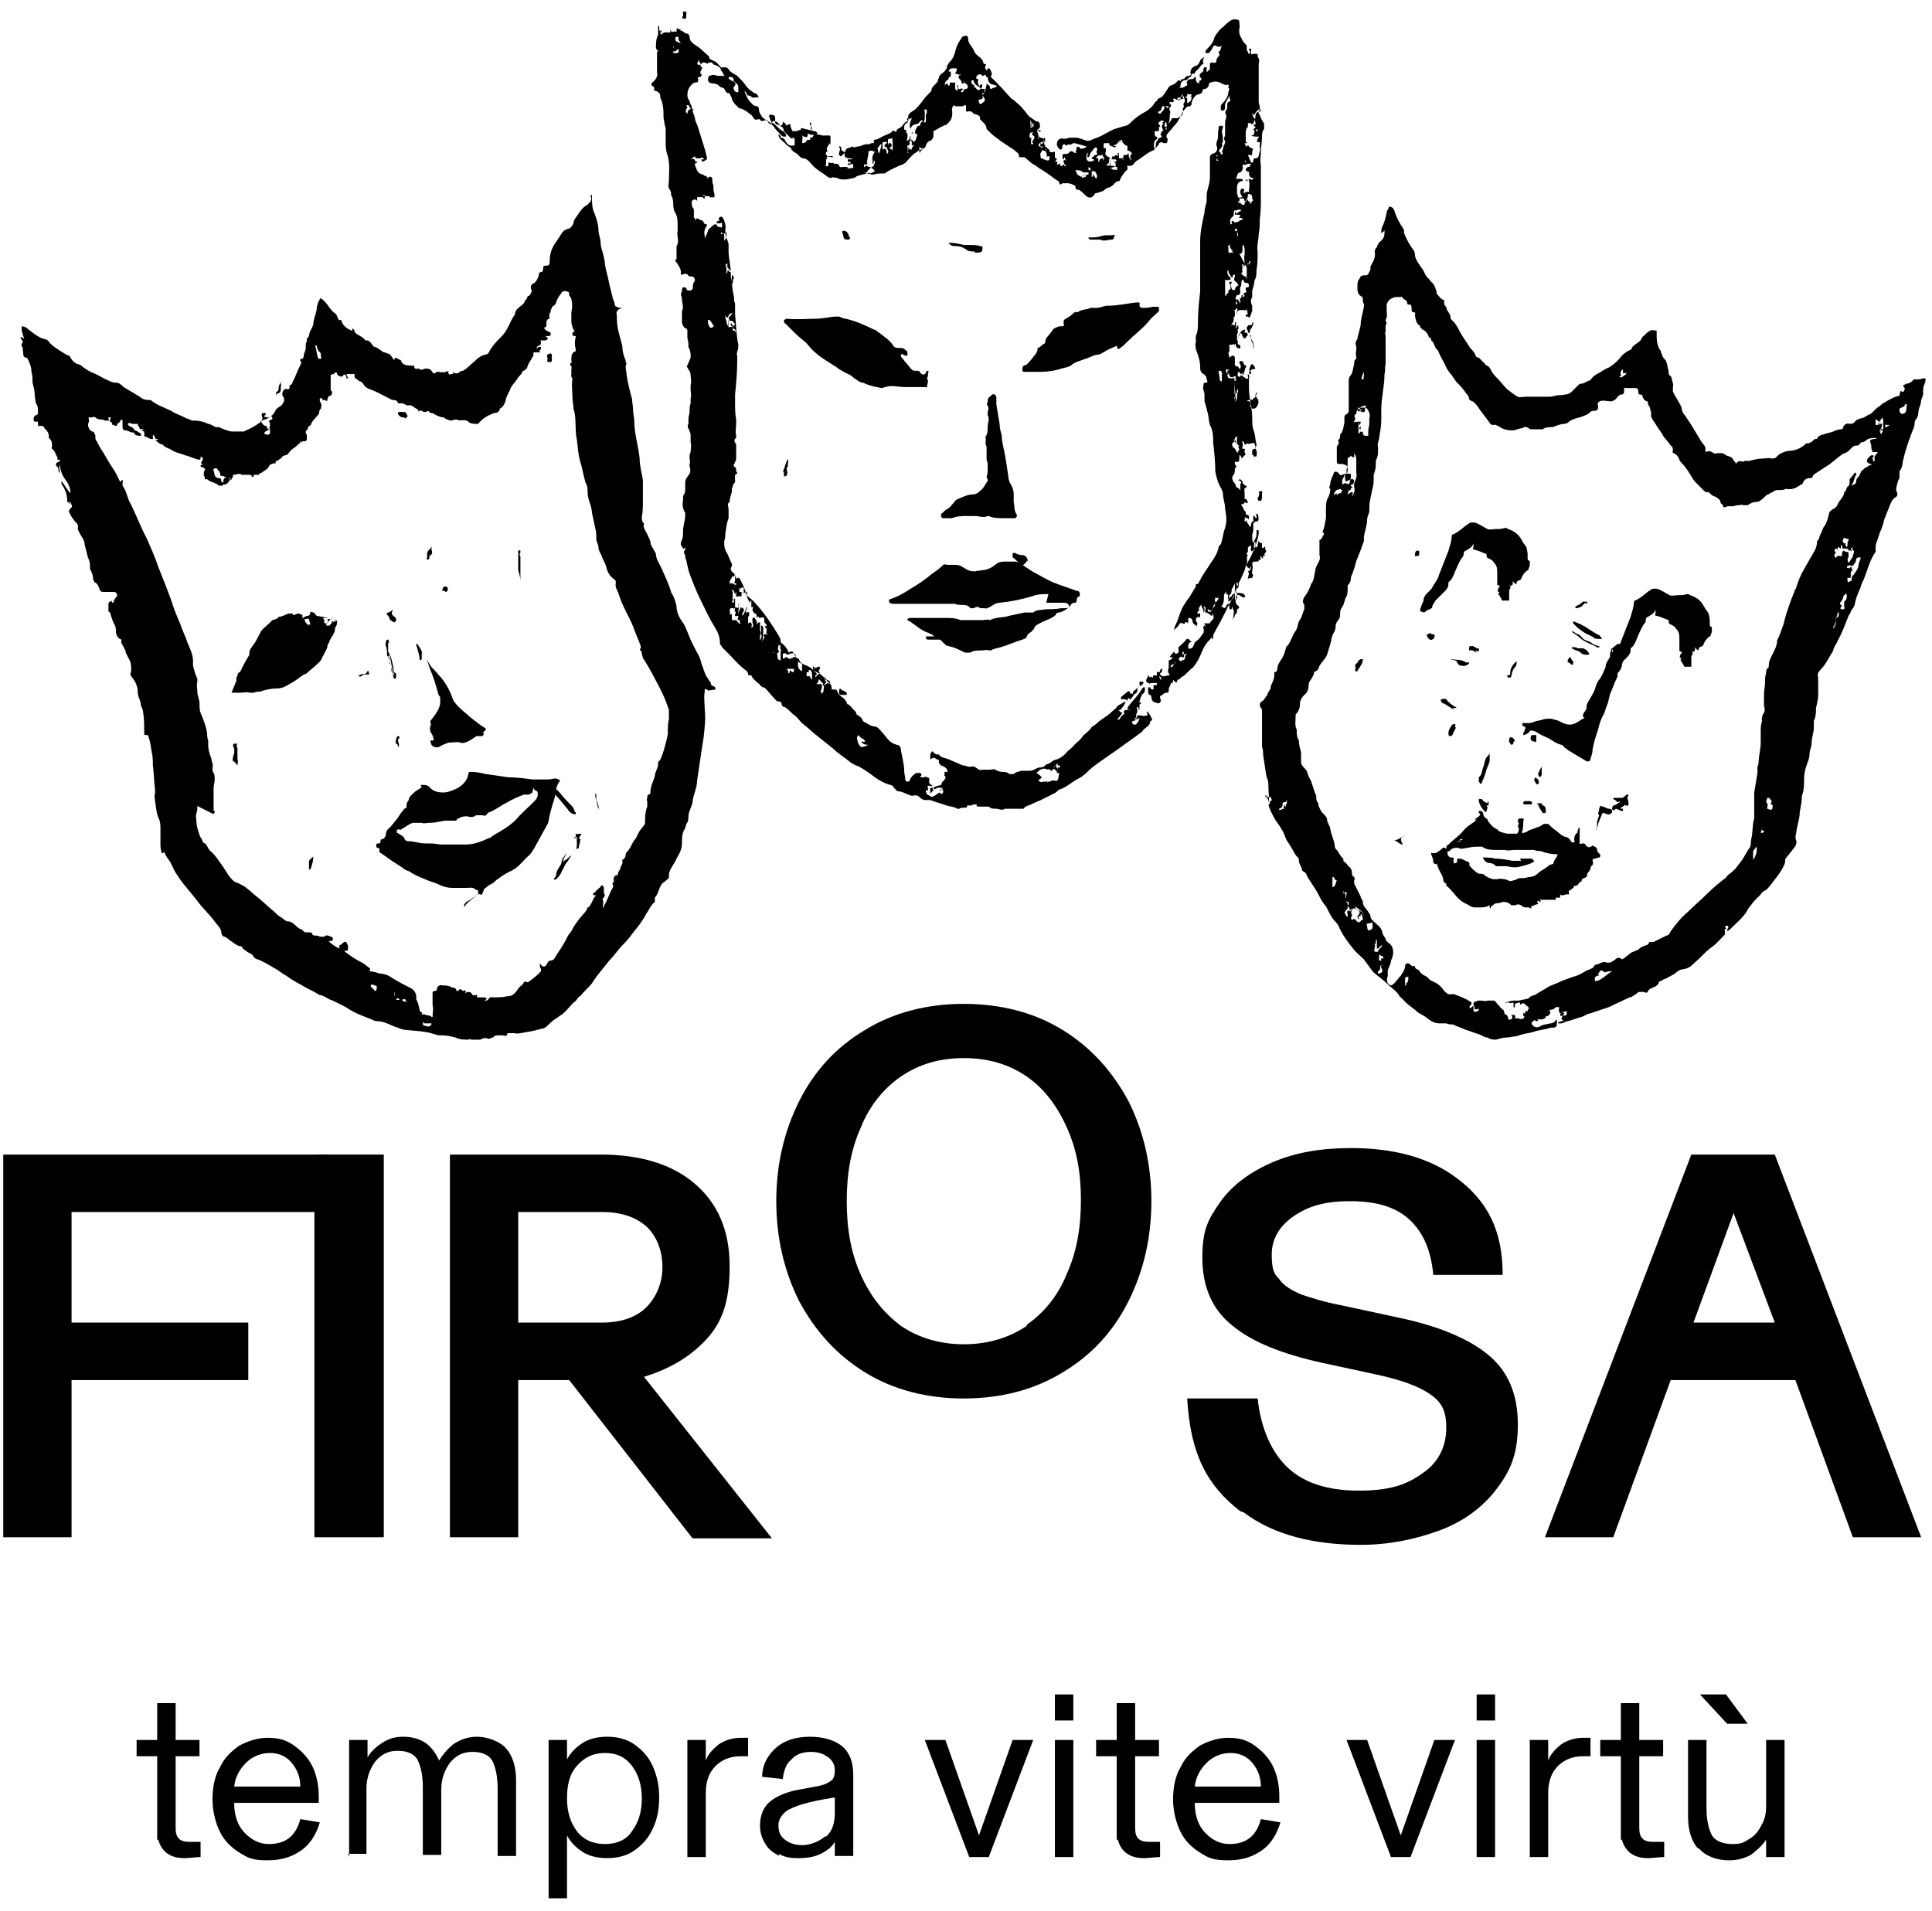 <?xml version="1.0" encoding="UTF-8"?>
<svg id="Livello_2" xmlns="http://www.w3.org/2000/svg" version="1.1" viewBox="0 0 178.2 176.3">
  <!-- Generator: Adobe Illustrator 29.4.0, SVG Export Plug-In . SVG Version: 2.1.0 Build 152)  -->
  <g>
    <path d="M14.5,169.7c0-.2,0-.5,0-.9v-6.8h-1.9v-1.5h1.9v-3.4h1.7v3.4h2.2v1.5h-2.2v6.6c0,.5.1.8.3,1,.2.2.5.3,1,.3s.7,0,1,0v1.4c-.5,0-1,.1-1.5.1-1.3,0-2.1-.6-2.4-1.7Z"/>
    <path d="M29.6,166.3h-8c0,1.3.4,2.2,1,2.8.6.6,1.3,1,2.2,1,1.6,0,2.5-.8,2.9-2.3l1.8.3c-.3,1-.8,1.9-1.6,2.5s-1.8,1-3.2,1-1.8-.2-2.6-.7-1.4-1.1-1.8-1.9-.7-1.9-.7-3,.2-2.2.7-3c.4-.9,1.1-1.5,1.8-2,.8-.4,1.6-.7,2.6-.7s1.7.2,2.4.7c.7.5,1.3,1.1,1.7,1.9.4.8.6,1.8.6,2.8v.6ZM27.7,164.8c0-.9-.3-1.6-.8-2.2-.5-.6-1.2-.9-2-.9s-1.6.3-2.2.9-1,1.3-1.1,2.2h6.1Z"/>
    <path d="M32.2,171.3v-10.8h1.7v1.6h0c.3-.5.7-.9,1.3-1.3s1.2-.6,2-.6,1.5.2,2.1.6c.5.4.9.9,1.2,1.6.3-.5.7-1,1.3-1.5.6-.4,1.3-.7,2.2-.7s2.1.4,2.7,1.1.9,1.7.9,2.9v7h-1.7v-6.2c0-1.2-.2-2-.5-2.6-.3-.5-.9-.8-1.8-.8s-1.5.3-2.1,1c-.5.7-.8,1.5-.8,2.5v6h-1.7v-6.2c0-1.2-.2-2-.5-2.6-.3-.5-.9-.8-1.8-.8s-1.5.3-2.1,1c-.5.7-.8,1.5-.8,2.5v6h-1.7Z"/>
    <path d="M50.6,175.3v-14.8h1.7v1.8c.3-.6.8-1.1,1.4-1.5s1.4-.6,2.3-.6,1.8.2,2.5.7c.7.5,1.3,1.1,1.7,2,.4.9.6,1.8.6,2.9s-.2,2.1-.6,2.9c-.4.9-1,1.5-1.7,2s-1.6.7-2.5.7-1.7-.2-2.3-.6-1.1-.9-1.4-1.5v5.8h-1.7ZM58.3,168.9c.6-.8.9-1.8.9-3s-.3-2.2-.9-3c-.6-.8-1.4-1.2-2.5-1.2s-1.9.4-2.6,1.2-.9,1.8-.9,3,.3,2.2.9,3,1.5,1.2,2.6,1.2,2-.4,2.5-1.2Z"/>
    <path d="M69,160.3v1.7c-.2,0-.4,0-.7,0-.9,0-1.7.3-2.3.9-.6.6-.9,1.4-.9,2.5v5.9h-1.7v-10.8h1.7v1.9c.2-.6.7-1.1,1.2-1.5.6-.4,1.3-.6,2-.6s.4,0,.6,0Z"/>
    <path d="M71.9,171.2c-.6-.3-1-.6-1.3-1.1-.3-.5-.5-1-.5-1.7,0-.9.3-1.7.9-2.2.6-.5,1.5-.9,2.6-1.1l1.6-.3c.7-.1,1.1-.3,1.4-.5.3-.2.4-.5.4-1s-.2-.9-.6-1.2-.9-.5-1.6-.5-1.4.2-1.8.7c-.5.4-.7,1-.8,1.8l-1.9-.2c0-1.1.5-2,1.3-2.7.8-.7,1.9-1,3.1-1s2.3.3,3,.9c.7.6,1,1.5,1,2.6v7.5h-1.7v-1.3h0c-.3.5-.7.8-1.3,1.1-.6.3-1.3.4-2.1.4s-1.2-.1-1.8-.4ZM76.2,169.4c.6-.5.8-1.3.8-2.2v-1.4c-1.3.2-2.2.4-2.9.6-.7.2-1.1.4-1.5.6-.5.4-.8.8-.8,1.4s.2,1,.6,1.3.9.5,1.6.5,1.5-.3,2.1-.8Z"/>
    <path d="M91.2,171.3h-1.8l-4.1-10.8h1.9l3.1,8.8h0l3.1-8.8h1.9l-4.1,10.8Z"/>
    <path d="M99,158.7h-1.7v-2.4h1.7v2.4ZM99,171.3h-1.7v-10.8h1.7v10.8Z"/>
    <path d="M103,169.7c0-.2,0-.5,0-.9v-6.8h-1.9v-1.5h1.9v-3.4h1.7v3.4h2.2v1.5h-2.2v6.6c0,.5.1.8.3,1,.2.2.5.3,1,.3s.7,0,1,0v1.4c-.5,0-1,.1-1.5.1-1.3,0-2.1-.6-2.4-1.7Z"/>
    <path d="M118.2,166.3h-8c0,1.3.4,2.2,1,2.8.6.6,1.3,1,2.2,1,1.6,0,2.5-.8,2.9-2.3l1.8.3c-.3,1-.8,1.9-1.6,2.5s-1.8,1-3.2,1-1.8-.2-2.6-.7-1.4-1.1-1.8-1.9-.7-1.9-.7-3,.2-2.2.7-3c.4-.9,1.1-1.5,1.8-2,.8-.4,1.6-.7,2.6-.7s1.7.2,2.4.7c.7.5,1.3,1.1,1.7,1.9.4.8.6,1.8.6,2.8v.6ZM116.3,164.8c0-.9-.3-1.6-.8-2.2-.5-.6-1.2-.9-2-.9s-1.6.3-2.2.9-1,1.3-1.1,2.2h6.1Z"/>
    <path d="M130.1,171.3h-1.8l-4.1-10.8h1.9l3.1,8.8h0l3.1-8.8h1.9l-4.1,10.8Z"/>
    <path d="M137.9,158.7h-1.7v-2.4h1.7v2.4ZM137.9,171.3h-1.7v-10.8h1.7v10.8Z"/>
    <path d="M146.7,160.3v1.7c-.2,0-.4,0-.7,0-.9,0-1.7.3-2.3.9-.6.6-.9,1.4-.9,2.5v5.9h-1.7v-10.8h1.7v1.9c.2-.6.7-1.1,1.2-1.5.6-.4,1.3-.6,2-.6s.4,0,.6,0Z"/>
    <path d="M149.5,169.7c0-.2,0-.5,0-.9v-6.8h-1.9v-1.5h1.9v-3.4h1.7v3.4h2.2v1.5h-2.2v6.6c0,.5.1.8.3,1,.2.2.5.3,1,.3s.7,0,1,0v1.4c-.5,0-1,.1-1.5.1-1.3,0-2.1-.6-2.4-1.7Z"/>
    <path d="M156.6,170.5c-.6-.7-.9-1.7-.9-2.9v-7.1h1.7v6.3c0,1.1.2,1.9.5,2.5.3.5,1,.8,1.9.8s1.1-.2,1.6-.5c.5-.3.8-.7,1.1-1.3.3-.5.4-1.1.4-1.7v-6.1h1.7v10.8h-1.7v-1.6h0c-.4.6-.9,1-1.4,1.4-.6.3-1.2.5-2,.5-1.2,0-2.2-.4-2.8-1.1ZM161.1,159h-1.8l-2.5-2.7h2.4l2,2.7Z"/>
  </g>
  <g>
    <g>
      <path d="M30.3,106.5v5.3H6.6v10.2h16.3v5.3H6.6v14.5H.3v-35.3h30Z"/>
      <path d="M35.4,141.8h-6.4v-35.3h6.4v35.3Z"/>
      <path d="M63.8,141.8l-11.3-14.5h-4.7v14.5h-6.3v-35.3h13.9c3.7,0,6.6.9,8.7,2.7,2.1,1.8,3.2,4.3,3.2,7.6s-.7,5.2-2.2,6.8c-1.5,1.6-3.4,2.7-5.7,3.4l11.8,14.9h-7.3ZM47.8,111.8v10.2h7.7c1.8,0,3.2-.5,4.1-1.4s1.5-2.2,1.5-3.7-.5-2.8-1.4-3.7c-1-.9-2.3-1.4-4.2-1.4h-7.7Z"/>
      <path d="M79.8,126.6c-2.6-1.6-4.6-3.8-6.1-6.6-1.4-2.8-2.1-5.9-2.1-9.2s.7-6.4,2.1-9.2c1.4-2.8,3.4-5,6.1-6.6,2.6-1.6,5.7-2.4,9.1-2.4s6.5.8,9.1,2.4c2.6,1.6,4.6,3.8,6.1,6.6,1.4,2.8,2.1,5.9,2.1,9.2s-.7,6.4-2.1,9.2c-1.4,2.8-3.4,5-6.1,6.6-2.6,1.6-5.7,2.4-9.1,2.4s-6.5-.8-9.1-2.4ZM94.7,122.2c1.6-1.1,2.9-2.7,3.7-4.7.9-2,1.3-4.2,1.3-6.8s-.4-4.7-1.3-6.7c-.9-2-2.1-3.6-3.7-4.7-1.6-1.1-3.5-1.7-5.8-1.7s-4.2.6-5.8,1.7c-1.6,1.1-2.9,2.7-3.7,4.7-.9,2-1.3,4.2-1.3,6.8s.4,4.8,1.3,6.8c.9,2,2.1,3.5,3.7,4.7,1.6,1.1,3.6,1.7,5.8,1.7s4.2-.6,5.8-1.7Z"/>
      <path d="M114.4,139.4c-3.1-2.4-4.6-5.3-4.9-10.4h6.5c.3,2.8,1.3,5,2.8,6.4,1.5,1.4,3.7,2.1,6.5,2.1s4.4-.5,5.9-1.6c1.5-1,2.2-2.5,2.2-4.2s-.5-2.4-1.5-3.1c-1-.7-2.6-1.3-4.9-1.8l-5.1-1.1c-3.6-.8-6.4-1.9-8.2-3.4-1.9-1.5-2.8-3.6-2.8-6.3s.6-3.6,1.7-5.2c1.1-1.5,2.7-2.7,4.8-3.6,2.1-.9,4.5-1.3,7.2-1.3,4,0,7.3.9,9.8,2.8,2.8,2.1,4.2,4.8,4.2,8.9h-6.4c-.2-2.2-.9-3.9-2.2-5.1-1.3-1.2-3.1-1.7-5.5-1.7s-3.9.5-5.2,1.4c-1.3.9-2,2.1-2,3.5s.2,1.8.7,2.3c.4.6,1.1,1,2,1.4.9.3,2.1.7,3.7,1l5.1,1.1c3.9.8,6.7,2,8.5,3.5,1.8,1.5,2.7,3.6,2.7,6.4s-.7,4.3-2,6-3.1,3-5.3,3.8-4.6,1.3-7.2,1.3c-4.3,0-8-.9-10.8-3Z"/>
      <path d="M177.2,141.8h-6.3l-5.3-14.5h-11.5l-5.3,14.5h-6.3l13.5-35.3h7.7l13.5,35.3ZM163.7,122l-3.8-10.1-3.7,10.1h7.6Z"/>
    </g>
    <g>
      <g>
        <path d="M65.3,63.7c0,0,0,0-.1-.1,0,0-.2-.1-.2,0,0,0,0,.1,0,.2-.1.5,0,1.1,0,1.6.1.9,0,1.7-.1,2.6-.2,1.3-.4,2.6-.6,4,0,.6-.3,1.2-.4,1.8,0,.5-.4,1-.4,1.5,0,.2,0,.5-.2.7,0,.1-.1.3-.1.4,0,0,0,0,0,0-.3.4-.3.9-.3,1.4,0,.5-.2.9-.5,1.4-.2.5-.6.9-.7,1.4,0,0,0,.1,0,.2,0,.1,0,.2-.1.3-.1,0-.2.2-.4.3-.2.1-.3.4-.4.6-.1.3-.2.6-.4.8,0,0,0,.1,0,.2,0,0,0,.1,0,.2-.4.3-.5.7-.8,1.1-.3.6-.7,1.1-1.1,1.6-.3.4-.6.8-1,1.2-.5.5-.8,1-1.3,1.5-.4.5-.8,1-1.2,1.5-.1.2-.3.4-.4.6-.3.4-.7.7-1,1.1-.1.1-.3.2-.4.4-.1.2-.4.3-.5.5-.3.3-.5.6-.9.9-.2.1-.4.3-.6.4-.3.2-.6.5-.8.7-.1.1-.3.2-.5.2-.6.2-1.3.3-1.9.4-.1,0-.4.1-.5,0,0,0-.1,0-.2,0-.1,0-.3,0-.4,0,0,0-.1,0-.1,0,0,.4-.3.2-.5.2-.1,0-.2,0-.3,0-.2,0-.4,0-.5.2-.2,0-.4.2-.5.1-.3-.1-.5,0-.7.1-.2,0-.5,0-.8,0-.1,0-.2-.1-.3,0-.4,0-.8,0-1.2-.2-.4-.1-.8-.2-1.3-.2-.2,0-.4,0-.6-.1-.9-.3-1.8-.3-2.7-.4-.3,0-.6-.2-1-.3-.5-.2-1-.5-1.6-.5-.2,0-.4-.1-.6-.2-.8-.3-1.6-.6-2.3-1.1-.4-.2-.8-.4-1.2-.6-.4-.1-.7-.4-1.1-.5-.2,0-.4-.2-.6-.3-.4-.2-.8-.4-1.3-.7-.4-.2-.9-.5-1.3-.8-.4-.2-.7-.5-1.1-.7-.5-.3-1-.6-1.5-.8-.2,0-.4-.2-.5-.4-.1-.1-.3-.2-.5-.3-.2-.2-.4-.2-.5-.5,0,0,0,0,0,0-.4,0-.7-.3-1-.5-.2-.1-.3-.3-.6-.4-.2,0-.3-.3-.3-.5-.1-.4-.4-.6-.6-.9-.5-.7-1.1-1.2-1.6-1.9-.6-.8-1.3-1.5-1.8-2.3-.3-.4-.5-.9-.7-1.3-.2-.3-.4-.5-.5-.8,0,0,0-.2-.2,0,0,0-.1,0-.1,0,0-.2-.1-.4-.1-.7,0-.3,0-.5,0-.8,0-.2,0-.5,0-.7,0-.4,0-.7-.2-1.1-.2-.5-.2-1-.3-1.5,0-.2-.1-.5,0-.7,0,0,0-.2,0-.4-.1-.7-.1-1.5-.2-2.2,0-.4,0-.8-.1-1.2-.1-.5-.1-.9-.3-1.4,0-.1,0-.2-.2-.2-.2,0-.2,0-.2-.3,0-.6,0-1.2-.1-1.8,0-.2-.1-.4-.2-.6,0-.5-.3-.8-.3-1.3,0-.5-.2-.9-.5-1.3-.2-.2-.2-.4-.1-.6,0-.4,0-.8-.2-1.1-.1-.2-.2-.4-.3-.6,0-.2-.2-.5-.3-.7,0-.1-.2-.2-.1-.4,0,0,0,0,0-.1-.3-.1-.4-.3-.5-.6,0-.3,0-.6-.2-.9-.1-.2-.2-.5-.3-.8,0-.1,0-.2-.2-.3,0,0,0,0,0-.1,0-.2,0-.4,0-.6,0-.2.2-.2.3-.3,0,0,0,0,0,.1,0,0,0,.1.1.1,0,0,0,0,.1-.1,0-.2.2-.4.3-.5,0-.1,0-.4-.3-.4-.3,0-.6,0-.9,0-.2,0-.3,0-.4-.2-.1-.3-.2-.6-.5-.7,0,0,0-.1-.1-.2,0-.3-.1-.7-.3-1,0-.1,0-.3,0-.4,0-.2-.1-.5-.2-.7-.1-.4-.2-.8-.3-1.2,0-.4-.3-.7-.5-1.1,0-.1-.2-.2-.1-.5,0,0,0-.2-.1-.3-.3-.3-.5-.6-.7-1-.1-.2,0-.3.2-.5,0,0,.1-.1,0-.2,0-.1-.1-.2-.2-.4,0,0,0,0,0,0,0,0,0,.2,0,.3-.1,0,0-.2-.2-.2,0,0,0,0,0-.1,0-.6-.2-1.1-.5-1.5,0,0-.1-.2,0-.3.3.4.5.8.8,1.1,0-.5-.2-.9-.5-1.3-.3-.4-.4-.8-.5-1.3,0,0,0-.1,0-.2,0,.2-.1.4,0,.6,0,.1,0,.3,0,.5,0,0,0,0,0,0,0,0,0,0,0,0,0-.1,0-.2-.1-.3,0-.2,0-.4-.2-.5-.1-.2,0-.4.3-.4,0,0,0-.2,0-.3,0,0,0,.2-.2.1,0,0,0-.2,0-.2-.2-.3-.2-.6-.5-.8,0,0-.1-.1,0-.2,0-.3,0-.6-.3-.8,0,0,0-.1,0-.2,0-.3-.2-.5-.4-.7,0-.1-.2-.3-.4-.2-.2,0-.2,0-.2-.2,0-.1,0-.3-.1-.2-.2,0-.3,0-.3-.2,0-.1,0-.3.2-.4.2,0,.2-.2.2-.3,0-.3,0-.6-.2-.8,0-.2-.1-.5-.1-.8,0-.4-.1-.7-.2-1.1,0-.3,0-.7-.1-1,0-.5-.2-.9-.4-1.3,0,0,0,0,0,0-.5,0-.3-.5-.4-.7,0,0,0-.2,0-.2-.1-.2-.2-.3,0-.5,0,0,0,0,0-.1,0,0-.1-.2-.2-.3,0,0,0-.1,0-.1.2,0,.4.2.4.4,0,0,0,.1,0,.1,0,0,0,0,0,0,0,0,0,0,0-.1-.1-.3-.2-.7-.3-1,0-.1,0-.3,0-.4.4,0,.6.3.9.5.4.3.8.6,1.3.7.1,0,.2.1.3.2.2.3.5.5.8.7.3.2.6.4,1,.6.1,0,.2.1.2.2.2.3.4.5.7.6.2,0,.4.2.5.3.3.2.6.4.9.5.5.2.9.5,1.4.7.2.1.4.2.7.2.3,0,.5.2.7.4.5.3,1,.6,1.5.9.2.2.5.3.8.3,0,0,.1,0,.2,0,.6.5,1.3.7,1.9,1,.4.3.9.4,1.4.7.2,0,.4.2.6.2,0,0,.1,0,.2,0,.4,0,.8.1,1.2.3.3,0,.5.3.8.3.1,0,.3,0,.4.1.3.1.7.3,1,.3,0,0,.1,0,.2,0,.2,0,.3,0,.4,0,.2,0,.3,0,.5,0,0,0,.2-.1.4-.2.5-.2.9-.5,1.3-.8,0,0,.1-.1.2-.1.4-.1.8-.4,1-.8,0-.1.2-.3.4-.4.2-.1.3-.3.4-.5,0,0,0-.2,0-.3-.2-.2-.2-.4-.1-.6,0-.1.2-.3.4-.2.2,0,.2,0,.2-.2,0,0,0-.2.1-.2.1,0,.2-.2.2-.3.3-.5.4-1,.7-1.5,0-.1.2-.3,0-.4,0,0,0,0,0-.1,0,0,0,0,0-.1,0,0,0,0,.1,0,0,0,0,0,.1,0,0,0,.1-.1.1-.2,0-.2.1-.4.2-.7,0,0,0-.1,0-.1,0,0,0,0,0-.1,0-.2,0-.4.1-.5,0,0,0,0,0-.1,0,0,0-.2,0-.2,0,0,.1,0,.2-.2,0-.4.3-.7.4-1.1,0-.4.2-.8.3-1.3,0-.3.1-.7.3-1,0-.1.1-.1.2,0,.2.1.3.3.5.5.2.3.4.6.7.8.2.1.2.4.3.5,0,0,0,.2.2.1,0,0,.1,0,.1.1.1.4.4.6.7.8.1,0,.2.1.3.1,0,0,0-.1,0-.2,0,0,.1,0,.2.2,0,.2.1.2.2.3.3.2.6.3.8.6,0,0,.1,0,.2,0,.3.1.4.4.6.6,0,0,.2,0,.3.1.2.1.4.3.6.4,0,0,.2,0,.3.1.3,0,.4.3.5.4,0,0,0,.1.2.2,0,0,0-.1,0-.2.2,0,.3.1.5.2,0,0,.1,0,.1.1.1.3.4.4.7.4.2,0,.3.1.5,0,0,0,0,0,0,.1,0,.1.1.3.3.2,0,0,.1,0,.2,0,0,0,0,.1,0,.1,0,0,0,0,0,0,0,0,0,0,0,0,.2,0,.3,0,.5-.1.2,0,.5,0,.6.2.2.3.2.3.5.1,0,0,.1,0,.2,0,0,0,.2.1.3,0,0,0,0,0,0,0,.2.2.4-.2.6,0-.2.2.2.2.1.4,0-.1,0-.2.1-.2,0,0,0,0,.1,0,0,0,0,0,.1,0,0,0,0,0,0-.1,0-.2,0-.1.1,0,.2.1.3,0,.4,0,.1-.1.2-.2.4-.2.4-.2.7-.6,1-.8.3-.3.6-.6,1.1-.7.2,0,.3-.2.4-.4.3-.5.6-.8,1-1.2.3-.3.5-.6.7-1,.2-.4.3-.7.6-1.1,0,0,0,0,0,0,0-.5.5-.7.8-1,0-.1.2-.2.1-.3,0,0,0,0,0,0,.2,0,.2-.3.3-.4,0,0,0,0,0,0,.2,0,.2-.2.3-.3,0,0,.1-.2,0-.3-.1-.3,0-.5.3-.6.2-.2.3-.4.4-.7,0-.1,0-.3.2-.3.1,0,.2-.1.2-.3,0-.2,0-.3.3-.3.1,0,.3,0,.3-.3,0-.6.1-1.1.4-1.6.2-.3.4-.6.6-.9.1-.2.3-.5.7-.6.2,0,.4-.3.5-.5,0-.3.2-.5.4-.8.2-.3.4-.6.7-.8.2-.1.4-.3.5-.5,0-.1.1-.2,0-.3,0,0,0-.1,0-.2,0,0,0-.1.1,0,0,0,0,0,0,.1,0,.5,0,1.1.2,1.5.2.5.4,1.1.4,1.6,0,.4.2.8.2,1.2,0,.3.1.6.2.9.1.4.2.8.2,1.1.1.6.3,1.2.4,1.8.1.4.2.8.3,1.2,0,.2.2.4.2.7,0,.2.4.3.6.3,0,0,0,.1-.2.1-.2.2-.3.3-.2.6,0,0,0,.2,0,.3,0,.9.3,1.7.5,2.5,0,.4.1.9.3,1.3,0,.1,0,.3.1.3,0,0,0,0,0,0-.2.4,0,.7,0,1.1.1.7.3,1.5.5,2.2,0,.3.1.7.1,1.1,0,.3.1.6.1.9,0,1.2.4,2.4.5,3.5,0,.7.2,1.3.3,2,0,.3,0,.5,0,.8,0,.4,0,.8,0,1.1,0,.5,0,1-.1,1.5,0,.2,0,.4.2.6,0,0,0,0,0,.1-.1.1,0,.2,0,.3.2.4.5.9.6,1.3,0,.3.2.5.3.7,0,.1.2.3.2.4,0,.5.4,1,.6,1.5.3.7.6,1.3.8,2,0,0,0,.1.1.2.2.3.3.7.4,1.1,0,.5.2,1,.5,1.4.3.4.4.8.6,1.2.2.6.5,1.1.8,1.7.2.3.3.6.4,1,.2.5.3,1,.6,1.4.1.2.3.3.3.6,0,0,0,0,.2.1.1,0,.2.1.2.3ZM17.9,74.2c.1,0,.3-.1.3,0,0,.1,0,.3,0,.4,0,.3-.2.6-.1.9,0,.5.1,1,.3,1.5,0,.2.3.4.3.7.4.1.4.5.7.8.4.3.7.8,1,1.2.3.4.5.8.8,1.2.2.2.3.4.6.5.3.1.6.3.8.4.4.3.8.7,1.2,1,.5.4,1,.9,1.5,1.3.2.2.4.4.6.5.2.1.4.4.7.4,0,0,0,0,.1,0,.4.1.6.5,1,.7.2,0,.3.3.5.3.1,0,.3,0,.4,0,0,0,.1,0,.2.1,0,.2.2.2.3.2.1,0,.3,0,.4.1.2,0,.3,0,.4,0,.2-.2.4-.1.6,0,0,0,.2,0,.2.2,0,.1,0,.2-.2.2,0,0-.1,0-.2,0,.3.3.6.5,1,.7,0-.1,0-.3,0-.3.1,0,.2-.1.3-.2,0,0,.2-.2.3-.1.1,0,.1.2.2.3,0,0,0,.1,0,.2,0,.3,0,.3-.2.3,0,0-.1,0-.1,0,0,0,0,.1,0,.1,0,0,.2.1.3.2.4.3.9.6,1.3.8.2.1.4.3.7.5,0,0,.1.1,0,.2,0,.1,0,.1,0,.1.3,0,.6.1.9.2.3,0,.7.1,1,.3.6.4,1.2.7,1.8,1,.4.2.6.5.6.9,0,0,0,.1,0,.2.2.3.2.6.3.9,0,.1,0,.2.2.3.1,0,0,.1,0,.2.1,0,.2-.1.3,0,.2.1.4,0,.6.2,0,0,.1,0,.1,0,0-.4.1-.7,0-1.1,0-.3,0-.6,0-1,0-.2,0-.3.3-.3,0,0,.1,0,.1-.2,0-.2.3-.4.5-.3.3,0,.6,0,.9.2.1,0,.4,0,.4.3,0,0,.2,0,.2,0,0-.2.2-.2.4,0,0,0,0,0,.1,0,.2-.1.2,0,.1.2.1,0,.1-.1.3-.1.2,0,.3.1.4.3,0,0,0,.1,0,0,0,0,.2,0,.3,0,0,0,0-.1.1,0,0,0,0,.1,0,.2.2,0,.4,0,.6,0,0,0,.2,0,.3.1,0,.1-.1.1-.2.2,0,0,0,0,0,0,.2,0,.3,0,.4-.2,0,0,.2-.2.3-.1.5,0,.9,0,1.4-.1.3,0,.5-.1.7-.3.2-.2.3-.5.6-.7.2-.1.2-.5.5-.3,0,0,0,0,.1,0,.3-.2.7-.5,1-.8.2-.2.3-.3.1-.6,0,0,0,0,0-.1,0,0,0-.1,0-.2,0,0,.1,0,.1.1.1.2.4.2.5,0,.1-.2.2-.4.4-.4.2,0,.3-.1.4-.3.4-.6.8-1.2,1.1-1.8.1-.3.4-.5.5-.8.2-.4.4-.6.6-.9.3-.4.7-.7.8-1.1,0,0,0,0,0,0,.2,0,.2-.2.3-.3.2-.3.2-.6.5-.8,0,0-.3,0-.3-.1,0-.1.1-.2.2-.2.1-.2.3-.3.5-.5,0,0,0-.2.2-.1,0,0,.1.1.1.2,0,.1,0,.3,0,.4,0,0,0,0,0,.1.2.2,0,.3,0,.4,0,0-.2.1-.1.2.1.2,0,.5,0,.7,0,0,0,.1,0,.1,0,0,0,0,0,0,.1-.2.2-.4.3-.6.2-.4.3-.7.5-1.1.3-.5.4-1,.6-1.5,0-.1.1-.3.2-.4,0-.3.3-.5.2-.8,0,0,0-.1,0-.1.2,0,.2-.2.3-.3,0-.2,0-.3.2-.5.3-.3.4-.8.7-1.1.2-.3.3-.7.6-1,.1-.2.3-.3.3-.5,0-.5,0-1,.2-1.5,0-.2,0-.4,0-.5-.1-.2,0-.2,0-.3,0,0,0-.3.1-.3.2,0,.2-.2.2-.3,0-.5.3-1,.4-1.4,0-.4.3-.7.3-1.1,0-.1,0-.3.1-.3.2-.2.2-.4.3-.6.2-.6.4-1.3.5-1.9,0-.5,0-1,.1-1.4,0-.3,0-.5,0-.8-.3-1-.8-2-1.3-2.9-.3-.6-.7-1.3-1.1-1.9,0-.1-.1-.3-.1-.4,0-.1,0-.2-.1-.3-.1,0-.1-.1,0-.2,0,0,0-.1,0-.2-.2-.6-.5-1.2-.7-1.8-.4-1-1-1.9-1.3-2.9-.1-.4-.4-.7-.3-1.1,0-.2,0-.3-.2-.4-.4-.3-.6-.7-.7-1.2-.1-.3-.3-.6-.4-.9-.1-.3-.3-.5-.3-.8,0-.3-.2-.5-.2-.8,0-.3,0-.7-.1-1-.1-.5-.2-.9-.3-1.4,0-.6-.4-1.2-.4-1.9,0-.3,0-.6-.2-.9-.2-.7-.3-1.4-.5-2-.2-.7-.2-1.4-.3-2-.2-.9,0-1.9-.3-2.8,0-.3-.1-.7-.1-1.1,0-.5-.1-1.1,0-1.6,0-.2-.2-.3-.1-.4,0-.2,0-.3,0-.5,0-.1.1-.3-.1-.4,0,0,0-.2,0-.2.2,0,.1-.1.1-.3,0-.3,0-.7.4-.8,0,0,0-.1,0-.2-.1-.4-.1-.7,0-1.1,0,0,0-.1,0-.1-.2,0-.3,0-.3-.2,0-.2.1-.2.2-.2,0,0,0-.1-.1-.2-.1-.2-.2-.5-.2-.8,0-.3,0-.5,0-.8.1-.4.1-.8,0-1.2,0-.2-.3-.3-.2-.6,0,0,0,0,0,0-.2-.2-.6-.2-.7,0-.2.3-.4.5-.5.9,0,.1-.1.2-.2.3-.2,0-.2.3-.3.4,0,.1,0,.2-.1.3,0,.1-.1.3,0,.4,0,0,0,.1,0,.1-.3,0-.3.3-.3.5,0,.2,0,.3-.2.3,0,.2.2.3.4.4,0,0,.2,0,.2.2,0,0,0,.1-.1.2-.1,0-.2,0-.4,0,.3.2.3.3,0,.4-.1,0-.2,0-.3,0-.2,0-.2,0-.1.1,0,.2,0,.3-.2.4-.2,0-.2.2-.2.4,0-.1,0-.2.2-.3,0,0,.2,0,.2,0,0,0,0,.2,0,.2-.2.2-.2.2,0,.3,0,0,0,0,0,0-.2,0-.3,0-.5,0-.2,0-.2,0-.2.2,0,0,0,0,0,.1-.2.4-.5.7-.6,1.2,0,0,0,0,0,0-.2,0-.2.3-.4.2,0,0,0,0,0,0,0,.2-.2.4-.4.6-.2.4-.5.6-.7,1-.1.3-.3.6-.4.9-.1.4-.2.8-.6,1,0,0,0,0,0,0,0,.3-.3.4-.5.4-.6.2-1.1.5-1.5,1,0,0,0,0-.1,0-.3,0-.6,0-.8-.2-.3-.3-.7,0-1.1-.2-.3,0-.5.2-.8,0-.2,0-.3-.2-.4-.2-.3,0-.7-.2-1-.4,0,0,0,0,0,0-.1,0-.2,0-.2,0-.1-.1-.2-.3-.4-.1,0,0-.1,0-.2,0-.1,0-.3-.3-.5,0,0,0-.1,0,0,0,0-.2,0-.2-.2-.3-.2-.1-.4-.4-.8-.3,0,0,0,0-.1,0-.1-.1-.3-.2-.5-.2-.1,0-.2,0-.3,0,0-.2-.2-.3-.4-.3-.2,0-.3-.1-.5-.2-.6-.3-1.1-.6-1.7-.8-.3-.1-.5-.3-.6-.5,0,0-.1-.1-.2-.2-.2,0-.3-.2-.5-.3,0,0-.1,0-.1-.2,0,0,0-.1,0-.2,0,0-.1,0-.2,0,0,0-.1,0-.2,0,0,0,0,0-.1,0,0,0-.1,0-.2,0-.1,0,0,0,0,.2,0,0,0,0,.1.1,0,0,0,0,0,.1,0,0,0,0-.1,0-.1,0,0-.2-.1-.2,0-.2-.2-.2-.3,0,0,.1-.2,0-.3,0,0,0-.2-.1-.2-.2,0-.2-.2-.2-.3,0,0,0-.2,0-.3.1,0,.1,0,.3,0,.4,0,.3,0,.6,0,.9,0,0,0,.1.1.2,0,0,.1,0,0,.2,0,0,0,.2-.1.2-.2,0-.2.1-.3.3,0,.1,0,.3-.2.1,0,0-.1,0-.2,0,0-.1,0-.2,0-.4,0,.1,0,.3,0,.4-.1,0,0-.1-.2-.2-.2.1-.1.3,0,.5.1.2,0,.4,0,.5,0,0,0,0-.1.1-.1.1,0,.4-.2.5-.2.3-.5.5-.6.8,0,.2-.4.2-.3.5,0,0,0,0,0,0-.2.1-.3.3-.1.5,0,.1,0,.2,0,.4,0,0,0,.1-.1.2,0,0-.1,0-.1,0,0,0-.2,0-.2,0-.1.1-.2.2-.2,0-.1,0,0,.2,0,.3,0-.2-.1-.1-.2,0,0,0,0,0-.1.1-.2.2-.5.3-.7.6-.1.1-.2.3-.4.3-.1,0-.3.1-.3.2-.1.1-.3.2-.4.3-.1,0-.2,0-.2.3-.1-.1-.2-.1-.3,0-.2,0-.3.2-.4.4-.3.2-.5.4-.8.5,0,0,0,0,0,0,0,0,0,.1,0,.1,0,0,0,0,0,0,0,0,0,0,0,0-.2,0-.3,0-.5,0,0,0,0,0,0,.1,0,0,0,.1,0,.1,0,0-.1-.1-.2,0,0,0,0,0,0,0,0-.2,0-.2-.2-.2-.2,0-.5,0-.7,0-.2-.2-.5,0-.8,0,0,0,0,0,0,0,0,.2-.1.3-.2.5-.1,0,0-.2-.1-.3,0,0,0,.2,0,.2,0,.2-.3.5-.5.5-.1,0-.1,0-.1-.2,0-.2,0-.4.3-.5,0,0,0,0,0,0,0,0,0-.1,0,0-.1,0-.2,0-.3-.1,0,0-.1,0-.1,0,0,.1,0,0-.1,0,0,0-.1,0-.1-.2,0-.2-.2-.3-.3-.5,0,0-.2,0-.2,0,0,0-.2.1-.1.2.1.2,0,.6.4.7.1,0,.3,0,.3.2,0,.1,0,.2.2.2,0,0,0,.1,0,.2,0,0,0,.1-.2.1,0,0-.1,0-.2,0-.3-.3-.8-.3-1.1-.6,0,0-.3.1-.2-.2,0,0,0,0,0,0,0,0,0,0-.1-.1,0-.1,0-.3,0-.4.2-.2.1-.3-.1-.4,0,0-.2,0-.2-.1,0-.2.1-.1.3-.1-.3-.1-.3-.2-.1-.5,0,0,0,0,0,0,0,0,0-.2,0-.2-.3-.1-.6-.2-.9-.3,0,0-.1,0-.2,0,0,0,0,0,.1,0,.2,0,.5.1.7.2.1,0,.1,0,.1.2,0,.1-.1.1-.2.1-.4-.1-.8-.3-1.2-.4-.1,0-.2-.1-.3-.1-.3-.1-.7-.2-1-.4-.3-.2-.6-.2-.8-.5,0,0,0,0,0,0-.3,0-.5-.3-.7-.4,0,0,0,0,0,0,0,0,0,0,0,0,.2,0,.2,0,.3-.1-.1,0-.3,0-.3-.1,0-.2-.1-.2-.2-.3,0,.1,0,.2,0,.3,0,0,0,0,0,.1,0,0,0,0-.1,0-.2,0-.3-.1-.5-.2,0,0-.2,0-.2-.1,0,0,0-.1.2-.1,0,0,0,0,.1,0,0,0,0,0,0,0,0,0,0,0-.1,0,0,0-.1.1-.2,0,0,0,0-.1,0-.2,0,0,0-.1,0-.1,0,0-.2,0-.2-.1,0-.1.1,0,.2,0q-.2-.2-.4-.1c0,0-.1,0,0,0,0-.2-.2-.3-.2-.5,0,0,0,0-.1,0-.1,0-.3,0-.4,0-.1,0-.3-.2-.4,0,0,.3.5.2.6.6,0,0,0,0,0,0,.2,0,.4.2.6.3,0,0,0,0,0,.1,0,0,0,0,0,.1-.2,0-.5,0-.6-.2,0,0,0-.1-.1-.1-.3,0-.5-.2-.7-.2-.3,0-.3-.2-.3-.4,0-.2,0-.4,0-.5,0,0-.1-.2-.2,0,0,.2-.3.2-.3.4-.1.2-.2,0-.4,0-.1,0,0-.2-.2-.3-.2,0,0-.2,0-.3,0,0,0-.1,0-.1,0,0,0,0-.2,0,0,0,0,0,0,.1,0,0,.1.2,0,.2-.1,0-.2,0-.3,0,0,0-.2-.1-.3-.1-.2,0-.4,0-.6-.2,0,0-.2-.1-.3,0,0,0-.1,0-.2,0-.1,0-.2,0-.1.2,0,0,0,.1,0,.2-.2.3,0,.8.3.9.2,0,.2.2.3.4,0,0,0,.2,0,.3.2.3.3.6.5.9.4.6.7,1.2,1.1,1.8.3.4.5.9.7,1.3,0,0,0-.2.2-.2.1,0,0,.2,0,.2,0,.1,0,.2,0,.3.3.4.4.9.6,1.4.6,1.1,1,2.3,1.6,3.4.4.9.8,1.8,1.1,2.7.4,1,.8,2,1.2,3.1.2.7.5,1.4.8,2.1.2.6.5,1.2.7,1.8.2.5.5,1.1.5,1.6,0,.2,0,.4,0,.5.1.4.2.8.4,1.2,0,0,0,.2,0,.3-.1.3,0,.6,0,.9,0,.4.2.7.2,1.1,0,.4,0,.7.2,1.1.2.5.4,1,.5,1.6,0,.2,0,.5.1.7,0,.1,0,.3,0,.4,0,.4.1.8.3,1.3,0,.3.2.5.1.8,0,.2,0,.4.1.5.1.1.1.4.1.6,0,.3-.1.5-.1.8,0,.7,0,1.3,0,2,0,0,0,.1,0,.1.2,0,.1.1,0,.3ZM24.9,39.3c0-.1,0-.2,0-.3-.2-.2,0-.2.1-.3,0,0,.2,0,.1-.2,0,0,0-.2-.2,0,0,0-.2,0-.3,0,0,0,0-.1-.2,0,0,0,0,0,0,0,0,0,0-.2,0-.2,0,0,0,0,.1,0,0-.2,0-.2,0-.2,0,0-.2,0-.2,0-.2,0-.2.2-.1.4,0,.2,0,.3-.2.4.2,0,.2.4.6.4,0,0,0,0,0,.1,0,0,0,.1.2.2ZM36.4,91.5c-.1.2,0,.4,0,.4.2,0,0,.1.1.2-.1,0,0,0,0,.1.1,0,.3.1.4,0,0,0,.2-.2.2,0,0,.2.3.2.4.2,0,0,0,0,.1,0,0,0,0,0,0,0,0,0-.2,0-.2-.2,0,0-.1-.1-.2,0,0,0,0,0-.1,0,0-.1-.1,0-.2,0,0,0-.1,0-.1,0,0-.1-.1-.2-.3,0,0,0,0,.1-.1,0,0,0,0-.1,0-.2ZM29.3,32.2c-.1,0,0-.2-.1-.3,0,0,0-.1-.1,0,0,0-.1,0,0,.1.1.3.1.6.2.9,0,0,0,.2.2.2.1,0,.2,0,.1-.2,0-.2,0-.5-.3-.5,0,0,0,0,0,0,0,0,0,0,0,0,0,0,0,0,.1,0ZM24.9,39.4c0,.2-.2.3-.4.4-.1,0-.1.2-.2.3,0,0,0,0,0,0,0,0,0,0,0,0,0-.1.2-.1.3,0,.1,0,.2,0,.3-.1,0-.2,0-.4,0-.6ZM26.1,35.1c-.2,0-.4.5-.4.7,0,.1,0,.2-.1.3-.1,0-.2.2-.1.4,0,0,0,0,0,0,0,0,0,0,0,0,0-.1,0-.2.1-.2.1,0,.3-.1.3-.4,0,0,0-.2,0-.3.1,0,0-.1,0-.2,0,0,0-.1,0-.2ZM34.2,90.6c.1,0,.1.2,0,.3,0,0,0,0,0,.1.1.1.2.2.4.4,0,0,.1,0,.1,0,0-.2.2-.4-.1-.5-.1,0-.2-.1-.4-.1ZM39.7,94.6s0,0,0,0c0,0,.1,0,.1-.2,0,0,0,0-.1,0-.2,0-.3,0-.5,0,0,0-.2,0-.1-.1,0,0,0,0,0,0,0,0-.1,0-.1,0,0,.1,0,.3.1.3.2,0,.4.2.6,0Z"/>
        <path d="M56.7,29.6c0,.3.1.6.2.9,0,0,0,.1,0,.2,0,0,0,.2,0,.2,0,0-.2,0-.1-.2,0-.1,0-.2-.1-.3-.2-.2-.2-.5-.1-.7,0,0,0-.1.1-.1,0,0,0,0,0,.1Z"/>
        <path d="M38.8,72.4c.4,0,.7,0,.9.3.3.3.7.4,1.2.4.4,0,.9-.2,1.3-.4.5-.3.9-.7,1-1.3,0-.2.1-.2.3-.2.4,0,.9.1,1.3.2.7.1,1.4.2,2.1.3.7,0,1.5.1,2.2.2.5,0,1,0,1.5,0,.3,0,.6-.2.9,0,.1,0,.2.1.1.2,0,0,0,0,0,0-.4.5-.3,1.1-.5,1.7-.2.6-.4,1.3-.5,1.9,0,.2-.1.3-.2.5-.4.7-.7,1.3-1.1,2-.1.2-.3.5-.5.7-.6.5-1,1.2-1.8,1.5-.4.2-.7.4-1.1.7-.2.1-.3.3-.5.4-.2.1-.4.2-.6.4-.2.1-.2.3-.3.5,0,0,0,.2-.2.1,0,0-.2,0-.2-.2,0-.1,0-.3-.2-.2-.2-.3-.6-.2-.9-.2,0,0-.2,0-.2,0,0,0-.1,0-.2,0-.3,0-.6,0-.9,0-.4,0-.8-.1-1.2-.3-.4-.2-.9-.3-1.3-.5-.5-.2-1-.4-1.4-.7-.2-.1-.4-.1-.6-.3-.4-.3-.8-.5-1.2-.8-.3-.2-.7-.5-1-.7,0,0-.1,0,0-.1,0-.2,0-.3-.2-.3,0,0-.1,0-.1-.2,0-.1,0-.2.2-.2.1,0,.2,0,.2-.2,0-.1,0-.2.2-.2.2-.1.3-.3.3-.5,0-.2.2-.5.4-.6.3-.4.7-.8.9-1.2.2-.2.3-.5.6-.6,0,0,0-.1,0-.2,0-.2.1-.4.2-.5,0-.3.3-.5.5-.7.2-.2.5-.3.7-.5ZM49.1,73.1c-.1.1-.3.2-.4.2-.2,0-.3,0-.4,0-.5.2-1,.4-1.5.7-.6.3-1.1.7-1.6.9-.1,0-.2.1-.3.2,0,.1-.2.2-.4.1-.2,0-.4,0-.6,0-.2.2-.5.2-.8.1-.3,0-.5,0-.8.2,0,0-.2,0-.2.2,0,0-.2,0-.3,0-.3,0-.6,0-.8,0-.5.1-.9.2-1.4.2-.3,0-.5.1-.7,0-.3,0-.6,0-.8,0-.4.1-.7.4-1.1.6,0,0,0,.1-.2,0,0,0-.2,0-.2.1,0,.1,0,.2,0,.2.2.1.3.2.5.3,0,0,.1.1.2.2,0,.2.2.3.4.3.5,0,1,.2,1.5.2.5,0,.9,0,1.4.1.3,0,.5,0,.8,0,.5,0,1,0,1.6,0,.7,0,1.5-.3,2.1-.6.2,0,.3-.2.5-.3.7-.4,1.4-.8,2-1.4.5-.6,1.1-1.1,1.6-1.6.2-.2.4-.4.4-.7,0-.2,0-.3-.2-.4-.1,0-.2-.1-.2-.3Z"/>
        <path d="M30.3,57c0,0-.1,0-.2,0,0,0-.1,0-.2,0,0,0-.1,0-.1.1,0,0,0,0,.1,0,0,0,0,0,0,.1,0,.1,0,.2.1.1,0,0,.1,0,.1,0,0,0,0,0-.1,0,0,0-.1,0-.1.1,0,0,0,0,0,0,0,0,0,.1.1.1,0,0,.1,0,.2,0,0-.1.1-.3,0-.4,0,0,0,0,0,0,0,0,0,0,.1,0,.1,0,.2.1.3-.1,0,0,0,0,0,0,0,0,0,0,0,0,0,0,0,0,0,0,0,0,0,0,0,.1-.2,0-.3.3-.5.4,0,0,0,.1,0,.2,0,0,0,0,0,0,0,0,.1,0,.1,0,0,0,.1,0,.2,0,0,0,.1-.2.2-.2,0,0,0,0,0,0,0,0,0-.1,0-.2,0,0,.1,0,.2.1.1,0,0-.2.1-.3,0,0,0,0,0,.1,0,.1,0,.2.2,0,0,0,0,0,0,0,0,.2,0,.5-.2.7,0,0,0,0,0,.1,0,.4-.3.7-.5,1.1,0,.2-.2.3-.2.5,0,.2-.2.5-.3.7,0,.1-.2.3-.2.4-.1.3-.4.5-.6.7-.2.2-.5.4-.8.7-.1.1-.3.1-.4.2-.4.3-.8.6-1.2.8-.3.2-.7.4-1.1.4-.5,0-1.1.1-1.6.3-.2,0-.4,0-.6.1,0,0-.2,0-.3,0,0,0,0,0-.1,0-.2-.1-.6,0-.9,0-.2,0-.4,0-.6,0,0,0,0,0,0,0-.1,0-.2,0-.1-.1.1-.3.3-.7.4-1,0-.2,0-.3.1-.5,0,0,0-.2.2-.3,0,0,0,0,.1-.1.2-.5.5-1,.8-1.5,0,0,0-.1,0-.2,0-.3.3-.6.5-.9.2-.3.3-.6.5-.9,0,0,0-.1.1-.2.3-.4.7-.6,1-1,0,0,.2,0,.3-.1,0,0,.2,0,.3-.2,0,0,0,0,0,0,.3,0,.6-.2.9-.3.1,0,.2,0,.4,0,0,0,0,0,0,0,0,.3.3,0,.5,0,0,0,.2,0,.2,0,0,0,0,.1,0,.1,0,0,.2,0,.2,0,0,0,0,0,0,0,0,0,0,0,0,.1,0,.1,0,.3,0,.3,0,0,0-.1.2-.2,0,0,.2-.1.3-.1.1,0,.2-.1.2-.2,0-.2.1-.2.3-.1.1,0,.2.2.3.3ZM28.7,57.7c-.1-.1-.1-.3-.2-.5,0-.1,0-.2-.2-.1,0,0-.1,0-.2,0,0,.2.1.4.3.5,0,0,0,0,0,0,0,.2,0,.1.1,0,0,0,0,0,.1,0Z"/>
        <path d="M40,68.3c0-.3-.1-.5-.3-.8,0-.1-.1-.3,0-.5,0,0,.1-.2,0-.3,0,0,0-.2,0-.2.4-.5.8-1,.9-1.6,0-.2,0-.4,0-.6-.1-.1-.2-.3-.2-.4-.2-.7-.4-1.4-.7-2.1-.2-.5-.3-1.1-.7-1.5,0,0,0-.1-.1-.1,0,0,0,.1,0,.2,0,0,0,.2,0,.3,0,.1,0,.1-.1.2,0,0-.1,0-.1-.1,0-.4-.2-.9-.3-1.3,0,0,0,0,0-.1,0,0,0,0,.1,0,.1.2.3.4.4.7,0,.1.1.2.2.3.2.3.4.7.6,1,.2.3.5.5.7.8.6.6,1,1.3,1.3,2.1.1.4.4.7.7,1,.3.3.6.5.9.8.5.4,1,.8,1.5,1.1,0,0,0,0,0,.1,0,0,0,.1-.2.2-.6.3-1.1.8-1.7,1-.1,0-.3.1-.4,0-.4-.1-.7,0-1.1,0-.3.1-.6.2-.9.4-.2.1-.6,0-.7-.2,0,0-.1-.2-.1-.4Z"/>
        <path d="M53.1,74.9c0,.1,0,.2,0,.2,0,0-.1,0-.2,0-.2-.1-.4-.2-.5-.4-.4-.5-.8-1-1.2-1.4,0,0-.1-.2-.2-.3,0,0,0-.1,0-.2,0,0,.1,0,.2,0,.2,0,.4.3.5.4.3.4.6.7,1,1.1.2.2.3.4.3.6Z"/>
        <path d="M35.8,59.3c0,.2,0,.5,0,.7,0,0,0,0,0,.1.3.5.4,1,.5,1.6,0,.2,0,.3.2.4.1.1,0,.4,0,.5-.1,0-.2,0-.2-.1,0-.2-.2-.5-.2-.7,0-.2,0-.4-.2-.6,0,0,0-.1,0-.2,0-.2,0-.4-.2-.5,0,0,0,0,0-.1,0-.3,0-.5-.1-.8-.1-.2,0-.3,0-.4,0,0,0-.2.2-.2.1,0,0,.2.1.3,0,0,0,0,0,0ZM36.4,62.3c-.3-.6-.3-1.3-.5-1.9-.2.3,0,.4,0,.6.1.4.3.7.3,1.1,0,0,0,.1.2.2Z"/>
        <path d="M21.9,68.6c-.1.1-.1.2,0,.4,0,.2,0,.4,0,.6,0,.1,0,.3,0,.4.1.3,0,.4,0,.6-.1-.1-.2-.3-.4-.4-.1,0,0-.3,0-.4.1-.3.2-.6,0-1,0-.1,0-.2.1-.2.1,0,.2,0,.4,0Z"/>
        <path d="M52.2,79.3c.2-.1.3-.3.5-.4-.1.2-.2.3-.3.5-.3.3-.4.7-.6,1-.1.3-.3.5-.5.7,0,0-.1.1-.2,0,0,0,0,0,0-.1.1,0,.2-.2.2-.3,0-.3.2-.6.4-.9,0,0,.1-.2.1-.3,0-.3.3-.5.4-.8,0,0,0,0,0,0,0,0,0,0,0,.1-.1.2-.2.4-.3.7Z"/>
        <path d="M40.8,68.1s0,0,0,0c0,0,0,.2,0,.2,0,0-.1,0-.2,0,0-.1-.2-.2-.2-.3,0-.2-.2-.3-.3-.4-.1-.1-.2-.2-.1-.4,0-.1.2-.1.3-.1.2,0,.2.1.2.3,0,.3.2.6.3.8Z"/>
        <path d="M50.7,73.5c0,0,0,.1,0,.1-.1,0-.3,0-.4,0-.3-.3-.5-.5-.8-.7,0,0-.2,0-.1-.2,0,0,.1,0,.2,0,.1,0,.3,0,.4.1.3.2.6.3.8.7Z"/>
        <path d="M48,53.6c0-.3-.1-.7-.2-1,0-.5,0-1.1,0-1.6,0,0,0-.1,0-.2,0,0,0-.1.2,0,0,0,0,.1,0,.2-.1.1-.1.2,0,.3,0,0,0,0,0,.1,0,.2,0,.5,0,.7,0,.4,0,.8,0,1.1,0,.2,0,.3,0,.4,0,0,0,0,0,0Z"/>
        <path d="M53.1,77.3c0-.1,0-.3,0-.4,0,0,0,0,0,0,.1.1.3,0,.4,0,.1,0,.2.1,0,.2,0,.1-.2.2,0,.3.1,0,0,.1,0,.2,0,.2-.1.3-.1.5,0,0,0,.2-.2.2-.1,0,0-.1,0-.2,0,0,0-.2,0-.2,0,0,.1-.1,0-.1,0,0,0,0,0-.1,0,0,0-.2,0-.3,0,0,0-.2,0-.2-.1,0-.2,0-.3.1,0,0,0,0,0,0Z"/>
        <path d="M39.8,50.3c0,.2,0,.3,0,.4.1.3.1.4-.2.6,0,0,0,.1,0,.2,0,0-.1.2-.2.1-.1,0,0-.2,0-.2,0-.1,0-.3,0-.4,0-.2.3-.3.4-.6Z"/>
        <path d="M36.4,57.4c-.2,0-.3-.2-.4-.2,0,0,0,0-.1-.2,0,0,0-.1-.1-.2-.2-.2-.2-.2,0-.3.1,0,.3-.1.4-.3,0,0,0,.1,0,.1-.1.3-.1.4.2.6.1.1.2.2.1.4Z"/>
        <path d="M44.6,67.6c0,.2,0,.3-.2.3,0,0-.2,0-.3,0-.1,0-.2,0-.2-.1,0,0,0,0,0-.1,0-.1,0-.3.2-.3.2,0,.5.1.6.3Z"/>
        <path d="M50.9,32.9c0,0,0,.2,0,.3,0,.1,0,.2-.2.2-.1,0-.3,0-.2-.2,0-.1,0-.2,0-.2,0,0-.1-.2,0-.3,0,0,.2-.1.3-.1,0,0,0,0,.1.1,0,0,0,.1,0,.2Z"/>
        <path d="M41.9,65c0,0,0,0,0,0,0,.1,0,.2,0,.3-.1.2,0,.3.1.5,0,0,0,0,0,0,0,0,0,.2,0,.3,0,0-.1,0-.2,0-.2-.1-.2-.3-.3-.5,0,0,.1-.6.2-.6Z"/>
        <path d="M56.7,81.5c0,0,0-.1.2,0,0,0,0,0,0,.1,0,.1,0,.2-.2.2-.1,0-.2-.1-.2-.3,0,0,0-.1,0-.1.2,0,.1-.1.1-.2,0-.2,0-.4.3-.5,0,0,0,0,0,0,0,0,0,.1,0,.2-.1.2-.1.4-.2.6Z"/>
        <path d="M33.9,62.2c-.2,0-.4,0-.6.2,0,0-.1,0-.2,0,0,0,0,0,0-.1,0,0,0,0,.2-.1.2,0,.5,0,.6-.3,0,0,0,0,.1,0,0,0,0,0,0,.1,0,0,0,0,0,0,.1.2,0,.2-.1.3Z"/>
        <path d="M28.9,79c0,.4-.1.7-.2,1,0,0,0,.1-.1.2,0,0-.1,0-.1,0,0-.2,0-.5,0-.7,0-.2.2-.3.3-.4,0,0,0,0,0,0Z"/>
        <path d="M55,73.6c0,0,0,.1,0,.2.2.3.2.7.3,1,0,0,0,0,0,0,0,0,0,0,0,0,0-.2-.2-.3-.2-.5,0-.3-.2-.6-.2-1,0,0,0-.1,0-.1,0,0,0,0,.1.1,0,0,0,.2,0,.2Z"/>
        <path d="M44.3,82.3c-.4.3-.8.7-1.2,1,0,0-.2.2-.2.3,0,0,0,0-.1,0,0,0,0,0,0-.1,0,0,.1-.2.2-.3.5-.2.8-.6,1.3-.8,0,0,0,0,.2,0Z"/>
        <path d="M37.4,38.6c0,0,0,.1,0,0-.2-.2-.4,0-.6-.3,0,0-.1,0-.1-.2,0,0,0-.1.1-.1,0,0,.1,0,.2,0,0,0,.1,0,.2,0,.3,0,.3.2.4.4Z"/>
        <path d="M36.5,68.6c0-.2,0-.4.1-.6,0,0,0-.1.2-.1,0,0,.1.2,0,.2-.2.2,0,.4,0,.6,0,0,0,.2,0,.2-.1,0,0,0-.1-.1,0,0,0-.1-.1-.2Z"/>
        <path d="M41,54.5c0,0-.2,0-.2,0,0-.1,0-.3.2-.4.1,0,.3,0,.3.2,0,.1,0,.3-.2.3Z"/>
      </g>
      <g>
        <path d="M86.8,72.4c.1-.1,0-.3.3-.4,0,0,0-.1,0-.2,0,0,0,0,0,0,0,0,0,.2.1,0,0,0,0-.1,0-.2-.2,0,0-.3-.1-.4,0,0,.2,0,.3,0,0,0,0,0,0,0,0-.4-.4-.5-.6-.6,0,0,0,0,0,0,0,0,0,.1,0,.2,0-.1,0-.3-.2-.4,0,0,0,0,0,0,0-.1,0-.3,0-.3-.2,0-.3-.2-.5-.2,0,0-.1,0-.2.1,0,0,0,.1-.1,0,0,0,0-.1,0-.2,0-.1,0-.3.1-.4,0,0,.1-.2.2,0,.1.1.2.2.4.2,0,0,.1,0,.1,0,.2.3.5.3.8.4.5.2.9.4,1.4.6.3,0,.5.2.8.1.2,0,.3,0,.4.1.2.1.3.3.6.2,0,0,0,0,.1,0,.2,0,.4,0,.6,0,.2,0,.3-.1.5,0,.2.1.4.2.6.2.2,0,.5,0,.7.2.1,0,.3,0,.4,0,.2-.2.4-.2.7-.3.3,0,.5,0,.8,0,.3,0,.5-.2.8-.3.2,0,.5,0,.7-.3.3,0,.5-.3.8-.4.4-.1.7-.3,1-.6.2-.3.6-.5.8-.8.2-.2.5-.4.7-.7.2-.3.6-.5.8-.8.1-.2.4-.3.6-.5.4-.4.9-.6,1.3-1,.2-.2.4-.3.6-.6,0,0,0,0,0,0,.2-.1.5-.3.7-.4,0,0,0,0,0,0,0,0,0,0,0,.1-.1.2-.2.4-.4.6,0,0,0,.1-.2.1,0,0-.1,0-.1,0,0,0,0,0,0,0,.2,0,.2.3.4.2,0,0,0,0,0,.1-.1.1-.2.3-.4.5,0,0,0,0,0,.1,0,0,0,0,.1,0,.1-.1.2-.3.3-.4.1-.1.2-.2.2,0,0,0,0,0,0,0,0,0,0-.1,0-.2-.1-.1,0-.3.1-.3,0,0,.2,0,0,0,0,0,0,0,0,0,0,0,.1,0,.2,0,0,0,.2,0,.2,0,0-.1-.1,0-.2,0,0,0,0-.1,0-.2,0,0,.1-.2.2-.3.4-.5.8-.9,1.1-1.4,0,0,.1-.2.2-.2,0,0,0,0,.1,0,0,0,0,.1,0,.2,0,.1,0,.3-.2.4-.2.2-.2.5-.3.7,0,0,0,.1,0,.1.3,0,.1.1,0,.2,0,.2,0,.3,0,.5-.1,0,0-.2-.2-.3-.1.1,0,.2,0,.3,0,0,0,.1,0,.2-.2.2,0,.5-.2.7.2,0,.1-.2.2-.3,0,0,0-.2.2-.1,0,0,0,0,.1,0,0,0,0,0,.1,0,.2.1.3,0,.5,0,.1,0,0-.2,0-.2,0,0,0-.1,0-.2.2.2.3.4.4.6,0,0,.2.3-.1.3,0,.5-.5.6-.7.9-.1.2-.4.3-.6.5-.7.5-1.4,1-2.1,1.5-.7.5-1.5,1-2.2,1.6-.3.3-.6.6-1,.8-.6.3-1.1.8-1.7,1-.2,0-.3.3-.6.4-.4.2-.8.4-1.2.6-.2.1-.5.2-.7.3-.3.2-.7.2-.9.5,0,0-.1,0-.2,0-.5,0-1,0-1.5,0,0,0,0,0,0,0-.3.2-.6,0-.8,0-.3,0-.5,0-.7-.2,0,0-.2,0-.3,0-.2,0-.5,0-.7,0,0,0-.2,0-.1-.2,0,0,0,0-.1,0-.1,0-.3,0-.4.1-.1,0-.3,0-.4,0,0,.2,0,.2-.2.2-.2,0-.4,0-.5.1,0,0-.1,0-.2,0-.3-.2-.7-.2-1-.3-.5-.2-1-.3-1.5-.5,0,0-.2,0-.3,0-.2,0-.4,0-.6-.2-.2-.2-.4-.3-.7-.2-.1,0-.2,0-.4-.1-.3-.1-.6-.3-.9-.3-.2,0-.3-.2-.5-.4,0-.1-.2-.2-.3-.2-.7-.2-1.3-.6-1.8-1-.3-.2-.7-.5-1.1-.7-.3-.1-.7-.3-.9-.5-.5-.4-1-.7-1.4-1.1-.5-.4-1-.8-1.5-1.2-.4-.3-.8-.7-1.3-1.1-.3-.2-.5-.6-.8-.8-.3-.2-.5-.5-.8-.7,0,0-.1-.1-.2-.1-.1,0-.2-.1-.2-.2,0-.2-.1-.3-.3-.3-.2,0-.3-.2-.4-.3-.3-.3-.5-.6-.8-.9,0,0-.1-.1-.2-.1-.2,0-.3-.3-.5-.4-.2-.2-.5-.4-.6-.7,0,0,0,0-.1,0,0,0-.2,0-.2-.1,0-.3-.3-.4-.5-.6-.5-.4-.9-.9-1.3-1.3-.2-.2-.4-.4-.6-.6,0-.1-.2-.2-.2-.4,0-.6-.2-1-.5-1.5-.5-.8-.9-1.7-1.3-2.5-.4-.8-.7-1.6-1-2.4-.2-.5-.2-1-.4-1.5,0,0,0-.1,0-.2-.1-.1-.2-.3,0-.5,0,0,0-.1,0-.2,0,0,0,0,0,0,0,0-.2.2-.2.1,0-.1-.2-.2-.2-.4,0,0,0-.1,0-.2,0,0,0,0,0,0,.2-.3.2-.6.2-1,0-.5.2-1,.2-1.5,0,0,0-.1,0-.2-.2-.3-.3-.7-.2-1.1,0,0,0-.1,0-.2,0-.2,0-.3.1-.4.1-.2.1-.3.1-.5,0-.2,0-.4,0-.6,0-.3.2-.5.4-.8.1-.2.1-.4,0-.7,0,0,0-.1,0-.2.1-.2,0-.4,0-.6,0-.2,0-.3.1-.5,0-.3.1-.6,0-.9,0-.2,0-.3,0-.5,0-.2,0-.4-.1-.5,0-.2-.3-.4-.1-.7,0-.1,0-.3,0-.5,0-.2.1-.4.1-.6,0-.3,0-.5.1-.8,0,0,0-.2,0-.3,0,0,0-.1,0-.2.1-.2,0-.5,0-.7,0-.2,0-.3,0-.5.1-.3,0-.6,0-.9,0-.3-.2-.5-.3-.7,0,0-.1-.1,0-.2.1-.2.2-.5.3-.7,0-.1,0-.2,0-.3,0-.2-.1-.5-.2-.7,0-.3,0-.5-.1-.8,0-.2,0-.5,0-.7,0,0,0-.1-.1-.2-.2,0-.4-.4-.4-.6,0-.3,0-.7,0-1,0,0,0,0,0,0,.2-.4,0-.7,0-1.1,0-.2-.2-.5,0-.7,0,0,0-.1,0-.2,0,0,0-.2.2-.2,0,0,.2,0,.2.1,0,.2.2.2.3.2.1,0,.2,0,.3-.2,0-.2,0-.5.2-.7,0-.2-.1-.4-.3-.4-.2,0-.3,0-.4-.2,0,0-.2-.1-.4,0,0,0-.1.1-.2,0,0,0,0-.1,0-.2,0-.3-.2-.6-.4-.9-.1-.1-.2-.2,0-.3,0-.1,0-.3,0-.5,0-.2,0-.4,0-.6,0,0,0,0,0-.1.3-.4,0-.9.1-1.4,0-.2,0-.3,0-.5,0-.5,0-.9-.3-1.3,0-.1-.1-.3-.1-.5,0-.3,0-.7-.2-1,0-.2,0-.4-.2-.6-.1-.3,0-.5,0-.8,0-.7.1-1.4-.1-2.2-.2-.5-.2-.9-.2-1.4,0-.2,0-.4,0-.5,0-.1,0-.3,0-.4,0-.2,0-.4-.1-.6,0-.2-.1-.5-.1-.7,0-.6,0-1.2-.3-1.8,0-.2,0-.4-.2-.5,0,0-.1-.1-.2-.1,0,0-.1,0-.2-.1,0,0,0,0,0,0,.1-.1,0-.3,0-.3-.3-.1-.3-.3,0-.5.2-.2.4-.5.3-.8,0-.6,0-1.2,0-1.8,0-.1,0-.2.2-.2-.2,0-.3-.2-.3-.3,0-.4,0-.8.2-1.2,0-.2,0-.4,0-.6,0,0,0-.1,0-.2,0,0,0,0,.1,0,0,0,0,0,0,.1,0,.2,0,.3.1.4,0,0,0-.1.1-.1,0,0,0,0,0,0,0,0,0,.2,0,.2-.1,0-.2,0,0,.2.2-.3.5-.2.7-.2.1,0,.2,0,.1-.2,0,0,0-.2,0-.2,0,.3.2.4.4.3,0,0,.2,0,.2.1,0,0,0,0,0,0,0,0,0,0,0-.1,0,0,0-.1,0-.2,0,0,0-.2.2,0,0,0,0,0,0,0,0,0,.1,0,.2,0,0,.1-.1,0-.1.1.3,0,.4.3.7.3.1,0,.2.2.2.3,0,.4.3.6.6.8.5.3.8.7,1.2,1,0,0,0,0,0,0,0,.3.2.3.4.4.3.1.5.4.7.6,0,0,.1.1.2,0,.2,0,.4,0,.5.2.2.3.5.4.8.6.3.3.6.6.8.9.2.3.5.5.8.7.2,0,.3.2.4.4-.1,0-.2-.1-.3,0,0,0-.2,0-.3,0-.1-.1-.3-.2-.4-.2,0,0-.1,0-.1-.1,0-.1-.1-.2-.2-.3-.1,0,0,0-.1.1,0,0-.2,0-.2,0,0,0-.1,0-.2-.2,0-.3-.2-.6-.5-.8,0,0,0,0-.1,0-.1,0,0,0,0,0,.1,0,.1-.2,0-.3,0-.1-.2-.1-.3-.1,0,0-.1,0-.2,0-.2,0-.3-.1-.4-.3,0-.1-.1-.2-.2-.3,0,0,0,0,0,0,0-.3-.3-.4-.5-.5,0,0-.2,0-.3-.2-.1-.1-.4,0-.4,0,0,.1,0,.1-.2,0-.1,0-.2-.1-.3,0,0,0-.1.1-.2.1,0,0-.1,0,0,0,0-.1,0-.1-.1-.2,0,0,0,0,0,0,0,0,0-.2,0-.2,0,0-.2.3-.2.4,0,0,.2.2.3,0,0,.2,0,.2.1.3.1,0,.1,0,0,.2,0,0,0,.1-.1.2,0,0,0,.1,0,.2.1,0,.2.1,0,.3,0,0,0,0,0,0-.2,0-.3,0-.2.2,0,.2,0,.3-.2.3-.2,0-.3.1-.4.2-.3.3-.4.6-.4,1,0,.2.1.4.2.5,0,.2.1.3.2.5,0,.4.2.7.3,1.1,0,.2.1.4.2.6.2.6.4,1.3.6,1.9.1.3.2.7.3,1.1,0,0,0,.2,0,.2-.1,0-.2.2-.4.2,0,0-.1,0-.1-.2,0,0,0,0,.2,0,0,0,0,0,.1,0-.1,0-.2-.3-.4-.1,0,0-.2,0-.3,0-.1,0-.2,0-.2-.2,0,0,0,0,0,0,0,0-.4.3-.4.3,0,0,0,0,0,0,0,0,0,0,0,0,.2-.1.4,0,.4.1,0,0,0,.1.1.1,0,0,.1,0,.1,0,0,0,0,.1,0,.1-.3,0-.2.3-.1.5.1.3.3.6.7.6,0,0,0,0,0,.1,0,0,0,0,0,0,0,0,0,0,0,0,.3,0,.3.1.4.3,0,0,0,0,0,0,0-.1,0-.2.2-.2.1,0,.2.1.2.2,0,.2,0,.4.1.6,0,.3,0,.5.1.8,0,.1,0,.3,0,.3-.1,0-.3,0-.4,0-.1-.1-.2-.2-.2-.5,0,0,0,0,0,.1,0,.1.2.2,0,.3-.2,0-.4,0-.4-.3,0,0,0,0,0-.2,0,.1,0,.2,0,.2.1.2,0,.2-.1.2,0,0,0,0,0,0,0,.1.3,0,.2.2,0,.1,0,.2-.2,0,0-.1-.2,0-.3,0-.1-.1-.2,0-.2,0,0,0,0,0,0,.1,0,0,0,.1,0,.3,0-.2-.2-.2-.3-.2,0,0-.2.1-.2.2,0,.2,0,.5.2.7,0,.1,0,.2,0,.4,0,0,0,.1,0,.2,0,0,0,.1,0,.2,0,0,.1,0,.2,0,0,0,0,0,0,0,0,0,0,0,0,0,0,0-.2,0-.1.2.2-.2.2-.2.5,0,0,0,.2,0,.2.1,0,0,.1,0,.1.1,0,.1.1.2.3.2,0,0,0,0,0,.1-.2.3-.3.6-.2.9,0,0,0,.2,0,.3.1-.2.2-.4.3-.7,0,0,0-.1.1-.2.2-.1.3-.3.5-.4,0,0,.2,0,.2,0,0,.3.3.2.5.3,0,0,0,0,0,0,0-.1,0-.3,0-.4,0,0,0-.1-.2,0-.1,0-.2,0-.3,0,0,0,0-.2.1-.2,0,0,.1,0,.2-.1,0,0-.2,0-.1-.1,0,0,0-.1.1-.2,0,0,.1,0,.2,0,.2.2.4.9.3,1.2,0,0,0,.2,0,.2,0,.4.2.7.3,1.1,0,.2,0,.5,0,.7,0,.6.2,1.3.2,1.9,0,.3,0,.5.1.8,0,.5.1,1,.2,1.5,0,.2,0,.4.1.6,0,.3,0,.7,0,1,.1.9.1,1.9.3,2.8,0,.2,0,.4-.1.6,0,.2-.1.3,0,.4,0,.2,0,.3,0,.5,0,1-.1,2.1-.2,3.1,0,.2,0,.5,0,.7,0,.6,0,1.1.1,1.6,0,.1,0,.3,0,.4,0,.4-.1.7,0,1.1,0,0,0,.2,0,.2-.3.2-.1.4,0,.6,0,.2,0,.5,0,.7,0,.2,0,.4,0,.6,0,.1,0,.2-.1.3,0,0,0,0,0,0,0,.2-.3.3,0,.5.2.1,0,.4.2.5,0,0,0,0,0,.1-.3,0-.2.4-.2.6,0,0,0,.1,0,.2-.2.1-.2.4-.3.6,0,0,0,.2,0,.3-.1.3-.2.6-.2.9,0,0,0,0,0,0-.3.2-.1.4-.1.7,0,.3,0,.6,0,.8-.2.5-.2.9-.3,1.4,0,.2,0,.5-.1.7,0,.1,0,.2,0,.3,0,.3.1.6.3.9.1.2.2.5.3.7.1.2.2.3,0,.6,0,0,0,.3.2.4.2.2.2.3.3.5,0,0,0,.2,0,.2,0,0,0-.2.2-.2,0,0,.1,0,.2.2.2.4.4.8.5,1.2,0,.2.2.3.4.5.3.2.4.4.7.7.7.8,1.3,1.7,1.9,2.7.1.2.2.3.2.5,0,.1,0,.2.2.3.2.2.4.4.5.7,0,.1.1.1.2,0,.1,0,.2,0,.2,0,.2.3.3.6.6.7,0,0,0,0,0,0,.1.5.6.5.9.7.2.1.3.2.5.4,0,0,.1,0,.2.1.6.2.9.8,1.3,1.1,0,0,.1.2.1.3,0,.2,0,.2.2.2.1,0,.3,0,.3.1.1.3.3.5.6.7.1.1.2.2.3.4,0,0,0,.2.2.2,0,0,.2.2.3.3.1.2.4.3.4.6,0,0,0,0,0,0,.2.1.5.3.6.6,0,0,0,0,.1.1.3.1.6.4.9.4.4,0,.6.4.8.6.2.2.4.5.6.7.2.2.4.3.7.4.3,0,.4.3.4.5.1.6.3,1.3.3,1.9,0,.3.1.5.1.8,0,0,0,.2.2.2,0,0,.2,0,.2-.1.1-.3.3-.5.6-.7.2,0,.3,0,.4,0,0,0,.2.2,0,.3,0,0,0,0,0,.1,0,0,0,0,.1,0,0,0,.1,0,.2,0,0,0,0,0-.1,0,.2,0,.2,0,.2,0,0-.1,0-.1.2,0,.1,0,.3.1.2.3,0,.2,0,.3.2.4,0,0,.1,0,.1.1-.1,0-.3,0-.3,0,0-.2,0,0-.1,0,0,0-.1,0,0,.2,0,0,0,.1,0,.2,0,0,0,0-.2,0,0,0,0,.2,0,.2,0,0,.1,0,.1,0,0,0,0,.1-.1.1,0,0-.1,0,0,0,0,0,.5.3.5.3.3,0,.5-.3.8-.4,0,0,0-.1,0-.1,0,0,0,0,0,.1,0,0,0,.2.2.1,0,0,.1,0,.1-.2,0,0,0-.2-.2-.1,0,0-.2,0-.1,0,0-.2.2,0,.3,0,0,0-.2-.2,0-.2,0,0,0,0,0,0-.2,0-.4-.1-.6,0,0,0-.1.1-.2.1-.1,0,0-.1-.1-.2-.2.1,0,.2,0,.3,0,0-.2.2-.3.3v-.5ZM97.3,70.6s0,0,0-.1c0,0,0-.1,0,0,0,0,.1,0,.1.1,0,.2.1.2.2.4,0,0-.1-.2,0-.2,0,0,.2,0,.2-.1,0,0,0-.1-.2-.1,0,0-.2,0,0-.1,0-.1,0-.1-.1,0-.2,0-.3.2-.3.4,0,0-.1.1-.2.2,0,0-.1,0-.1,0,0-.3-.3,0-.5-.2,0,0,0,0-.1,0,0,0,0,0,0,0-.3,0-.5.2-.7.4.2.1.4.3.5.4,0,0-.1.1-.2.2-.1,0-.2,0,0,.2,0,0,.2.1.3,0,0,0,.1,0,.2,0,.1,0,.2,0,.2-.1,0,0,0,0,0,0,0,0,0,0,0,.1,0,.1,0,.1.1,0,.1,0,.2,0,.3-.1.1,0,.2,0,.3,0,0,0,.1.1.2,0,.2-.2.1-.4.2-.7,0,0-.1,0-.2,0,0,0,0,0,0,0,0-.2-.2-.3-.3-.4ZM69.5,55.7c0,0,0,.1,0,.2,0,0,0,.1-.2.1,0,0,0,0,0-.1,0-.1,0-.3,0-.4,0,0,0-.1,0-.1,0,0-.1,0-.1.1,0,0,0,.2-.1,0,0-.1-.2-.3-.2-.5,0-.2,0-.3,0-.5,0,.2-.3.1-.3.3,0,0,0,0,0,0,0-.2,0-.3,0-.4,0,0,0-.1,0-.2,0,0-.1,0-.2,0-.1.2-.2,0-.2,0,0,0,0,0,0,0,0,0,0,0,0,.1,0,0,0,0,0,.1,0,0,0,.1,0,.2,0,0,.1,0,.2,0,0,0,.1,0,0,0,0,.1,0,.2,0,.4-.1,0-.3,0-.3,0-.2.1-.2,0-.2-.1,0-.3,0-.6,0-.8,0-.1,0-.2,0-.3,0,0,0,0-.1,0-.1,0-.1-.1,0-.2,0-.1,0-.2,0-.3,0-.1,0-.2,0-.3,0,0,0,0,0-.2,0,.2,0,.4-.3.4,0,0,0,0,0,0,0,.2-.2.3-.2.5,0,.1,0,.2.1.1.1,0,.1,0,.2,0,0,.1.3.2.4.1,0,0,0-.1.1-.1,0,0,0,.1,0,.2,0,0,0,.2,0,.3,0,.1,0,.3-.1.3-.2,0-.1.1-.2.2-.1-.1,0-.3-.3-.4,0,0,0,0,0,.1.2.1,0,.4.1.5,0,.1,0,.1-.1.2,0,0,0,0,0,0,0,0,0,0,0,0,0,0,.1,0,.1,0,0,0,0,.1,0,.2,0,0,0,0-.1.1,0,0,0,0,0,0,0,0,.1.2.2,0,0,0,0-.1,0-.2,0,0,0-.1,0-.1,0,0,.1,0,.1.1,0,.2,0,.5,0,.7,0,.1-.1.2-.2.1-.1,0-.2,0-.2,0-.2.2,0,.4-.1.6,0,0,.2-.1.2,0,0,0,0,.2,0,.3,0,.1,0,.3.2.2.2,0,.2,0,.3.1,0,.1.2.2.3.3,0-.2-.2-.3,0-.4,0,0,0,0,0,0-.3,0-.3,0-.2-.3,0,0,0-.1,0-.1,0,0,0,0-.1,0,0,0-.1.1-.2,0,0-.1,0-.2,0-.2.1,0,.1-.1,0-.2-.1,0,0-.2,0-.3,0,0,0-.2.2,0,0,0,0,0,0,0,.2-.1.2-.3.1-.5,0,0,0-.1,0-.1,0,0,0,0,0,0,0,.3.1.6,0,.8,0,0,0,.2,0,.4,0-.2.1-.4.2-.6,0-.1,0-.1.2,0,0,0,.2.1.1.2,0,0,0,.2-.1.2,0,0-.1.2,0,.3.2-.3.3-.6.4-.9,0,0,0,0,0,0,0,0,0,0,0,.1,0,.1,0,.2-.1.3,0,0,0,.1,0,.2,0,0,0,0,.1,0,.1-.1.2,0,.2,0,0,0,0,.2,0,.2,0,0,0,.1-.1.2,0,.2,0,.4,0,.6.1,0,.2-.2.3,0,.1.1,0,.3,0,.4.2,0,.2-.3.1-.5,0-.1,0-.2,0-.3,0,0,0-.2.2-.1.1,0,0,.2,0,.3,0,0,0,0,0,0,0,0,0,0,0-.1,0,0,0-.1.1-.1,0,0,0,.1.1.2,0,0,0,0,0,.1,0,0,0,.2,0,.3,0-.2.1-.3.3-.3,0,.2,0,.4,0,.6,0,0,0,.1,0,.2.1.1.1.3,0,.4,0,.2,0,.3,0,.5.1-.2.2-.4.1-.6,0-.3,0-.5,0-.8,0,0,0-.1,0,0,0,0,.2,0,.2.3,0,.4,0,.8-.1,1.2,0,0,0,0,0,.1,0,0,0,0,0,0,0,0,0,0,0,0,0-.2.1-.3.2-.5,0,0,0,0,0-.1-.2,0,0-.1,0-.2,0,0,.1,0,.2,0,0,0,.1,0,.1,0,0-.1,0,0-.1-.1,0,0-.1,0-.1,0,.2,0,0-.4.2-.4,0,0-.1,0-.1,0-.1,0-.1-.2-.2-.3,0,0,0,0,0,0,0,0,0,0,.2.1,0-.2,0-.2-.1-.3-.1,0-.1-.2-.1-.3,0-.3-.1-.3-.4-.2,0,0-.1,0-.1,0,0,0,0-.1,0-.1,0,0,0,0,.1,0,0,0-.2,0-.2,0,0,0-.2,0-.3,0,0,0,0,0,0,0,0,0,0,0,0,0,0,0,.2.1.2,0,0-.1,0-.2-.1-.3-.2,0-.2-.2-.3-.3ZM76,63.9c-.1-.2,0-.4,0-.6,0,0,0,0,0-.1.1-.1.4-.1.3-.4,0,0,0,0,0,0,0,.1,0,.2.1.3,0,0,0-.1.1-.1.2,0,0-.1,0-.2,0,0,0,0,0,0-.3-.1-.4-.2-.4-.5,0,0,0-.1,0-.1,0,0,0,0,0,.1,0,.2,0,.4,0,.5,0,0,0,.1.1,0,0,0,0,0,0,0,0,0,0,0,0,.1,0,.1-.2.2-.3.4,0,0,0,.1,0,0,0,0,0,0,0-.1,0,0,0-.2,0-.2-.1,0-.2-.2-.3-.3,0,0-.1,0-.1,0,0,.2,0,.2-.2.4.1,0,.2,0,.3,0,.3,0,.2.1.2.3,0,.2-.2.4,0,.6,0,0,0,.1,0,.1,0,0,0,0,0-.1,0,0,.1-.3.3-.2ZM67.6,28.9c-.1,0-.3,0-.4.2,0,0,0,.2-.2.2,0,0,0-.1-.1-.2,0,0,0,0,0,0,0,.2,0,.3.1.5,0,0,0,0,0,.1,0,0,.1.4.2.4,0,0,0,0,0,0-.1-.2,0-.4,0-.5,0,0,0-.1,0-.1,0,0,.1,0,0,.2,0,.2,0,.3,0,.5q.2-.1.4,0c-.2-.2-.2-.2-.2-.3,0,0,0-.1,0-.1.1,0,.3.4.2.5,0,0,0,.2,0,.2.2,0,.3,0,.2.3,0-.1.2-.2,0-.4-.2-.1-.2-.3-.1-.4,0,0,.2-.1,0-.2,0,0-.1-.2-.2-.2-.3,0-.2-.1-.3-.3ZM71.9,59.7c0,0,0-.1,0-.2,0,0-.1,0-.1,0,0,.2-.1.3,0,.5,0,0,.1.1,0,.2-.1,0-.2.2-.4,0,0-.1-.1,0-.2,0,0,0,0,0,0,0,0,0,0,0,.1,0,0,0,.1,0,.2,0,.1,0,.2,0,.2.2,0,.2,0,.4.2.5,0,0,0,0,.1,0,0,0,0,0,0,0,0-.1,0-.3,0-.4,0-.1,0-.3,0-.4,0,0,.1-.1,0-.2,0,0-.1-.2,0-.2,0,0,0-.2,0-.3ZM79.1,67.9q-.1.2,0,.4s0,0,0,0c0,.2.1.4.3.6,0,0,0,0,.1,0,.2,0,.4-.1.6-.2-.2,0-.4,0-.6-.2,0,0-.1,0,0-.1,0,0,.1,0,.1,0,0,0,0,.1.2,0-.1-.3-.5-.3-.6-.6ZM73.2,60.6c.1,0,.2,0,.2,0,0,0,0,.2,0,.1.1,0,0-.1,0-.2,0,0,0,0,0,0,0-.2-.3-.3-.5-.2-.1,0-.3.2-.4,0,0-.1-.2,0-.3,0,0,0,0,.3,0,.4,0,.1.2,0,.2,0,.1-.2.2,0,.3,0,0,0,.1.2.3,0,0,0,0,0,.1,0ZM75.1,61.7c0,0,0-.1,0-.2,0,0,0,0-.1,0-.1,0,0,.1,0,.2,0,.2.1.2.2.3,0,0,.3.2,0,.3,0,0,0,0,0,.1,0,0,0,.1.1,0,0-.1.2-.2.3-.3,0,0,0-.1,0-.1-.2,0,0-.2,0-.3,0,0,.1-.1,0-.2,0,0-.2,0-.2,0,0,0,0,.1-.2.1ZM66.8,25.5c.2-.1.2-.3.3-.4,0-.2,0-.3.2,0,0,0,0,0,.1,0,0,0,0,0,0-.1-.2-.2-.4-.4-.3-.6,0,0,0-.1,0-.1-.2.1-.2.1-.1.4,0,.3,0,.6,0,1ZM104.9,66.4c0,0,0-.2,0-.2-.1,0-.3,0-.2.1,0,.2,0,.2-.2.2-.1,0-.1.2,0,.3,0,0,.2.1.3,0,.2-.2.3-.4.3-.6ZM63.9,10.2c-.1,0-.2-.2-.3-.3,0,0,0-.2-.2-.2-.2,0,0,.1,0,.2,0,0,0,0,0,0-.2.3-.2.4,0,.6,0,0,0-.3.2-.4.1-.1.3,0,.4,0ZM67.4,26.3c0,0,.1,0,.2-.2,0-.1,0-.3,0-.3.2-.2,0-.3,0-.4,0,0,0,0-.1,0,0,0,0,.1,0,.1,0,.2,0,.4,0,.6,0,.1,0,.2,0,.3ZM77.4,63.6s0,0,0,0c0,.1,0,.2,0,.3,0,.1,0,.2.3.2,0,0,.2,0,.2,0,0,0,.2,0,.2,0,0,0,0-.1,0-.2-.2-.2-.5-.2-.6-.4,0,0,0,0,0,0ZM73.9,61.9c.2-.1,0-.3.1-.5,0-.3-.3-.2-.4-.4,0,.1,0,.2,0,.3,0,.3.1.4.2.5ZM65.3,29.5c0,.3,0,.5.2.7,0,0,0,.1.2,0,0,0,.2-.1.1-.2-.2-.2-.2-.5-.5-.5ZM74.4,62.3c0,.2.3,0,.3.1,0,.1.1.2.2.3,0-.1,0-.2,0-.2,0,0,0-.1,0-.2,0-.2,0-.4-.2-.5,0,0-.1,0-.1,0,0,0,0,.2,0,.2,0,0,0,0,0,0,0,0,0,0,0,0,0,0-.1,0-.2,0ZM66.5,21.6c.3-.1.3,0,.3.2,0,.1,0,.2,0,.4.3-.3.2-.5.2-.8-.2.2-.3.2-.5,0v.2ZM73.2,62c0-.1.1-.2,0-.3,0,0-.2,0-.3,0,0,0-.1,0-.2,0,0,0-.1,0-.1,0,0,0,0,.2,0,.2,0,0,0,0,.1-.1,0,0,0,0,0,0v.3c.2,0,.1-.2.2-.3,0,0,0,.1.2.2ZM62.6,3.4c0,0-.1,0-.2,0,0,0-.1,0-.1.1,0,0,0,.1,0,.2.1.2.3.2.5.3-.1-.2-.3-.3-.2-.6ZM62.2,4.3c0,0-.2,0-.1.1,0,.1,0,.2,0,.3,0,0,0,.1,0,.2,0,0,.1,0,.1,0,0,0,.1,0,.2,0,.1,0,.1,0,.2-.1,0,0,0-.2,0-.3-.4.3-.4.3-.5.2-.1,0,0-.2,0-.3Z"/>
        <path d="M75.1,12.1c0,0,.2,0,.2.1,0,0,.2,0,0,.2,0,0,0,0,0,0,0,0,0,0,0,0,.2,0,.3,0,.5.1,0,0,.2,0,.3,0,.1,0,.3,0,.4,0,0,0,.1,0,.1.1,0,.2,0,.4,0,.6,0,0,0,0,0,.1,0,0-.1,0-.1,0,0,0,0,0,0-.1-.1,0,0,.3-.2.3,0,0,.1,0,0,.1-.1.1,0,.2,0,.3,0,0,0,.1,0,.1-.2,0-.1.2-.1.4,0,0,0,0,0,.1,0,0,0,0,0-.1,0-.1,0-.2.1,0,0,.1.2,0,.2,0,.1,0,.2,0,.3,0,0,0,0,0,0,.1,0,.1,0,0-.1,0-.2-.1-.3,0-.5,0,0,0,.2.1,0,.2,0,0,0,.1,0,.2,0,0,0,.1,0,.2,0,0-.1.2,0,.2,0,0,0,.1.2,0,0,0,0-.2,0-.3.2,0,.4.1.5,0,0,0,0,0,0,0,0,.2,0,.1.2.1.2,0,.3.1.3.2,0,0,.1.2.3.1.1,0,.3,0,.5,0,.1,0,0,0-.1.1.1,0,.2,0,.3.1,0,0,.1,0,.1,0,0,0,0,0,0,0,0,0-.2,0-.1-.1,0,0,.1,0,.2,0,0,0,0,0,.1,0,0,0,0-.2,0-.2,0-.1,0-.3-.3-.1,0,0-.2,0-.2,0,0,0,0,0,0-.1,0-.1.1,0,.2,0,.1,0,0-.2.1-.2-.2.1-.3,0-.3,0,0,0,0-.1,0-.2,0,0,.1,0,.2,0,0,0,.2,0,.2,0,0-.1-.2-.1-.3-.1-.2,0-.4-.1-.4-.3,0,0,0,0,0,0,0,0,0-.2,0-.2,0,0,0,0,0,0,0,0-.2,0-.2-.1,0,0,.1,0,.2,0,0,0,.2,0,0,0,0,0,0,0,0,0,0,0,.1,0,.1-.1,0-.3.4-.2.6-.4.2.2.4,0,.6,0,0,0,.1,0,.1,0,.2-.1.5-.2.7-.2,0,0,.1,0,.2,0,0,0,0,.1,0,.1,0,0,0,0,0,0,0,0,0,0,0,0,0-.2.2-.2.3-.2,0,0,.2,0,.1-.1,0,0,0-.1,0-.2.4,0,.7-.3,1-.4.2-.1.6-.2.7-.4,0,0,.1-.1.2,0,.1.1.2,0,.2,0,0-.1,0-.1.1-.2.2-.1.4-.2.5-.4.1-.1.2-.3.4-.3,0,0,.1,0,.1-.2-.1-.3,0-.5.3-.7.4-.2.7-.6,1-1,.2-.3.5-.6.8-.9,0,0,0,0,0,0,0-.4.4-.6.6-.9,0,0,0-.2.1-.3,0-.3.3-.4.5-.6.1-.1.2-.3.3-.4,0,0,0,0-.1,0,.1-.2.2-.4.4-.6.2-.2.3-.5.4-.8.1-.5.3-.9.6-1.3,0-.1.2-.2.4-.2.2,0,.2.2.2.3,0,.4.3.6.5,1,.1.3.3.5.6.7.1.1.3.3.3.5,0,0,0,.1.1.1.1,0,.2,0,.1.2-.1.2,0,.2.1.4.1,0,0-.2.2-.2.1,0,.1.1.2.2,0,.2.2.3,0,.5,0,0,0,.1,0,.1.2.2.5.5.7.7.4.4.8.9,1.2,1.3.2.1.4.3.5.4.4.3.7.7,1,1.1,0,0,.2.2.2.2.2.1.4.3.6.4,0,0,0,0,0,0,.2,0,.2,0,.3.2,0,.2.1.3-.1.5-.2,0,0,.2,0,.2.2,0,0,.1,0,.2,0,0,0,.2,0,.3,0,0,.4.2.5.2,0,0,0,0,0,0,0,0,0-.1,0-.1,0,0,.1,0,.1.1,0,0,0,.2,0,.3,0,0-.1,0-.2,0,0,0-.2,0-.2,0,0,.1-.1.3,0,.4,0,.1,0,0,.2,0-.2.2,0,.4-.2.6-.1.1,0,.3,0,.5,0,0,0,0,0,0,.2,0,.4.2.6.2.1,0,.2,0,.2-.2,0,0,0,0,0-.2,0,0,0,0-.1,0,0,0,0,.1-.1,0,0,0,0,0,0-.1,0,0,0,0,0-.1,0,0,0,0,0,0,0,0,0,0,0,.1,0,0,0,.2,0,.2-.1-.1,0-.3-.1-.4,0-.1,0-.3-.1-.4,0,0,0-.1,0-.1,0,0,0-.1.2,0,0,0,0,0,0,.1,0,0,0,0,0,0,0,0,.3.1.2.3,0,0,.3.1.4,0,0,0,.1,0,.1,0,0,.1,0,.3,0,.4,0,.1,0,.2.1.2.1,0,.1.1,0,.2,0,0-.1.1,0,.2,0,0,0-.1.1-.1.1,0,0,.1,0,.2,0,0,0,.2.2,0,0,0,.2,0,.1,0,0,.1,0,.2,0,.2,0,0,.2,0,.2,0,0-.1.1-.2.2,0,.1.2.1-.2.2,0-.1,0-.3-.2-.3-.4,0-.1,0-.2.2-.1,0-.1-.1-.2-.1-.3-.1,0,0,.2-.1.2,0,0-.1-.1-.1-.2,0-.3,0-.3.3-.3,0,0,.2,0,.3-.1.1-.2.3-.2.5,0,0,0,0,0,.2,0-.1-.1-.1-.2,0-.3,0,0,0,0,0-.1,0-.2.1-.2.3-.1,0,0,0,.2.2.1.1,0,.3,0,.4-.2,0,0,0,0,0,0-.4-.1-.7-.2-1.1-.3,0,0,0,0-.1,0-.1.1-.3.2-.5.1,0,0,0,0,0,0,0,.1-.2.2-.3,0,0,0-.1,0-.2.1,0,.2,0,.4-.2.4-.1,0-.4-.4-.3-.6,0-.3.3-.5.6-.4.2,0,.3,0,.5-.1.1,0,.2,0,.4,0,0,0,.1,0,.2,0,.4,0,.7.2,1.1.3.2,0,.4-.1.6-.2.7-.2,1.2-.6,1.9-.9.3-.1.7-.2,1-.3.2,0,.4-.2.6-.4.3-.3.6-.5.9-.7.4-.2.9-.5,1.2-1,0-.1.3-.2.3-.4,0,0,0,0,0,0,.5-.1.6-.5.9-.9.1-.2.2-.3.5-.4.1,0,.3-.2.4-.3,0,0,.1-.2.3,0,0,0,0,0,0,0,0-.2.1-.2.2-.2,0,0,.1,0,.2-.1,0-.1.2-.2.3-.2.2,0,.3-.1.2-.3,0-.3.2-.5.4-.6.2,0,.4-.2.5-.5,0-.1.2-.2.3-.3,0,0,.2,0,0,.1,0,.1-.1.3,0,.4,0,0,0,.1,0,.1-.2,0-.3.3-.5.5-.1.1-.3.2-.3.4,0,0,0,0-.1,0-.1,0-.2,0-.2.1,0,.1-.1.2-.1.2-.2,0-.2.3-.5.3-.2,0-.4.2-.4.4q0,.2-.1.3c.2,0,.4,0,.6-.2,0,0,0,0,.1,0,0,0,0,0,0,0,0,0,0-.1,0-.2,0,0-.1-.1,0-.2,0,0,.1-.2.3-.2.2,0,.3,0,.4-.2,0,0,0,0,.1,0,0,0,0,0,0,.1,0,.2,0,.4.3.5,0-.2,0-.3.2-.3,0,0,0-.2,0-.2-.2-.1-.2-.3,0-.5.1,0,.2-.1.2-.3,0,0,0-.1.1-.2,0,0,.1,0,.2,0,0,0,0,0,0,.1,0,.1,0,.2,0,.3,0,0,0,0,.1,0,0-.1.2-.1.2-.3,0-.1,0-.3,0-.4,0-.1.2-.2.3-.1.2,0,.3,0,.3-.2,0-.1,0-.2.2-.4,0,0,.2-.2,0-.3,0,0,0-.1,0-.1.2-.1.2-.4.3-.6-.2.2-.4.1-.6,0,0,0-.2,0-.2.1-.1.2-.2.4-.4.6,0,0,0,0-.1,0,0,0-.1,0-.2,0,0,0,0-.1,0-.2.2-.3.5-.5.7-.9.1-.2.1-.4.2-.5.2-.3.4-.6.7-.8.2-.2.4-.4.7-.6.1-.1.6-.2.8,0,0,0,0,0,0,0,0,.3.1.6,0,.8,0,.3,0,.5.2.8.1.3.3.5.5.7,0,.1,0,.3,0,.4,0,0,.1.2.2.4.1-.1.2-.2,0-.4,0,0,0,0,0-.1,0,0,.1,0,.2,0,0,0,0,.2,0,.3,0,.2,0,.3,0,.4,0,.1.1.2,0,.4,0,0,0,.1,0,.1,0,0,0,0,0,0,0,0,0,0,0-.1,0-.1,0-.3-.1-.4,0,0,0-.2.1-.2.2,0,.4-.1.6,0,0,0,0,0,0,0,0,.2,0,.2.1.4.1.2,0,.4,0,.6,0,.1,0,.2,0,.4,0,.2,0,.4,0,.6,0,.2,0,.5,0,.8,0,.2,0,.4,0,.6,0,.3,0,.7,0,1,0,.2.1.3.1.5,0,.1,0,.3,0,.3-.2.1-.1.3,0,.4.1.3.2.5.4.8,0,.2,0,.3,0,.5-.2.2-.2.5-.2.8,0,.4-.1.9-.1,1.3,0,.4-.1.8,0,1.2,0,.3,0,.6,0,.9,0,.3,0,.6,0,1,0,.4,0,.8,0,1.2,0,.6,0,1.3-.1,1.9,0,.5,0,.9-.1,1.4,0,.5-.2,1.1-.1,1.6,0,.6,0,1.2-.1,1.7,0,.3,0,.7-.2,1,0,.3-.1.6-.2.9,0,.1,0,.3,0,.4,0,0,0,.1,0,.2-.2.3-.1.6,0,.8,0,.2,0,.4,0,.5-.1.2-.1.3-.2.5,0,0,0,.2-.2,0,0,0,0,0,0,0-.1,0-.2,0-.2-.1,0-.2.2,0,.2-.1,0,0-.1-.2,0-.3,0,0,0,0,0,0,0,0,0,0-.1,0,0,0,0-.2,0-.3,0,.3-.2.2-.3.2,0,0-.1,0-.2,0-.2,0-.3,0-.4.2,0,0,0,.1,0,.1-.1,0,0-.1,0-.2,0-.1.1-.2,0-.3,0,0-.1.2-.3.2,0,0-.1.1-.1.2,0,.1,0,.2,0,.4-.2-.2-.1-.4,0-.5,0-.2,0-.4.1-.5,0,0,0-.1.1-.1.3,0,.2-.1.2-.2,0,0-.2-.2,0-.3.1,0,.2.2.3.4,0,0,0-.2,0-.3,0,0-.1-.1,0-.2,0,0,0,0,.1,0,0,0,0,.1,0,.2,0,0,0,0,0,0,0-.1,0-.2,0-.3,0,0,0-.2.1-.2.1,0,0,.1,0,.2,0,0,.1,0,.2-.1,0-.1-.2-.2,0-.3.2,0,.2-.1.1-.3,0,0,0-.1,0-.2,0,0,0,0,0,0,0,0,0,.1.1,0,0,0,.2,0,.2-.1,0-.1,0-.3-.2-.3-.3,0-.3-.2-.3-.4.3,0,.4,0,.3-.2,0-.2,0-.5,0-.7,0-.2.1-.3,0-.4.4,0,.2-.2.4-.3-.1,0-.2,0-.2.1,0,.1,0,.2-.2.1,0,0-.1,0,0,0,.1.1,0,.2,0,.4-.1,0,0-.2-.2-.3,0,0,0,0,0,.1,0,0,0,.1,0,.1,0,0,0,0-.1-.1,0,0,0,0,0,0,0,0,0-.2-.1-.1-.1,0,0,.1,0,.2,0,0,0,.1,0,.2-.1,0,0,.1,0,.2,0,0,0,.2-.1.2,0,0,0,.1,0,.1.2,0,.2.3.5.2,0,0,0,0,0,0,0,.1-.1.2-.1.3,0,0-.1,0-.2,0-.2,0-.2.2-.2.3,0,0,0,0,0,.1,0,.2-.2.4-.1.6,0,.2,0,.3-.1.4,0,0-.1-.1,0-.2,0,0-.1,0,0,0,0,.1,0,.3-.2.2,0,0-.2.3-.1.4,0,0,0,.1,0,.2,0,.2,0,.5,0,.7,0,0,0,0,0,0-.2,0-.2,0-.1.2,0,.2,0,.3,0,.5,0,0,0,0,0,0,0,0-.1,0-.1,0,0,0,0-.2,0-.2,0,0,0,.2,0,.3,0,.2,0,.4-.2.6,0,0,0,.2,0,.2,0,0,0-.3.2-.1,0,0,0,0,.1,0,0,0,0,0,0-.1,0,0,0,0,0-.1,0,0,0-.1.1-.1,0,0,0,0,0,.1,0,.2,0,.3,0,.5.1,0,0-.2.2-.3,0,.1,0,.2.1.3,0,0,0,0,0,0-.3,0,0,.4-.2.5,0,0,0-.1,0,0,0,0,0,.1,0,.2,0,0,0,.1,0,.2,0,0,0,.2,0,.2,0,0,0,0,0-.1,0,0,0,0,0,0,0,0,0,0,0,0,0,.1.2.3,0,.4,0,0,0,0,0,0,0,0,.1,0,.1,0,0-.2,0-.3,0-.5,0,0,0,0,0-.1,0-.1.2-.2.2-.4,0-.1.3-.3.4-.3.1,0,0,.2,0,.2,0,0,0,0,0,.2,0,0,0,0,0,0,0,0,0-.2.2-.1,0,0,.2.2,0,.3,0,0,0,0,0,0-.2.3-.2.3-.4,0,0,0,0-.2-.2-.3-.2.2-.2.5-.2.8,0,0,0,.2,0,.2,0,0,0,.2.2.1,0,0,0,0,0,0,0,.1,0,.2,0,.3,0,.1-.2,0-.2,0-.1,0-.1,0-.2-.2,0,0,0-.2-.1-.2,0,0,0,.2,0,.2,0,0,0-.1-.1-.2,0,.1-.2.1-.3.1-.1,0-.2,0-.1.2,0,0,0,0,0,0,0,0,0,0,0,0,0,0,0,0,0,0,0,0,0,0,0,0,0,.1,0,.3,0,.4-.2.2,0,.4,0,.6,0,0,0,0,0,0,0,0,.2-.2.3-.2.2,0,.2.2.2.3,0,.1,0,.2,0,.4,0,0,0,.2-.1,0,0,0,0,0,0,0,.1,0,.1.2.2.3,0,0,.1,0,.2,0,0,0,0,0,0,0,0,0,0,0,0,0,0,0,0,0,0,0,0,0,.1.3.2.2,0,0,.1-.2,0-.4,0,0,0,0,0,0,0,0-.2-.2,0-.3.1,0,.3,0,.3.2,0,.1.1.2.2.2,0,0,.1.1,0,.2-.1.2-.1.4-.2.6,0,0,0,.1-.1.1,0,0,0,0,0-.1,0,0,0-.2,0-.2,0,0,0,.2-.2.2,0,0,0-.2-.2-.2,0,.1-.1.2,0,.4,0,0-.2,0-.2,0-.1,0-.2,0-.2,0,0,0,0,.1,0,.2,0,0,.2.1,0,.2,0,0,0,0-.1,0-.1,0,0-.1,0-.2,0,.1,0,.2,0,.2.2,0,.4,0,.3.3,0,0,0,.3,0,.4,0,.1,0,.3-.1.4,0,.2,0,.3,0,.4-.1.1,0,.2,0,.3,0,0,0,0,0,0,0,.2,0,.4,0,.5,0,0,0-.2,0-.3,0-.2,0-.3,0-.4.2-.3,0-.7,0-1.1,0,0,0-.1,0-.2,0-.3.1-.5,0-.7,0,.2.1.4,0,.6,0,.4-.1.7,0,1.1,0,.2.2.4,0,.6,0,0,0,0,0,0,0,0,0,0,0,0,0,0,0,0,0-.1,0-.4,0-.7,0-1.1,0-.1,0-.2,0-.3.1.3,0,.6,0,.8,0,.3.1.6,0,.9,0-.2.2-.3.2-.5,0-.2,0-.4.1-.6,0-.1,0-.2-.1-.2,0,.2,0,.4-.2.6.1-.3,0-.5,0-.8,0,0,0-.2.1-.3,0,0,0-.1,0-.2,0,0,0,0,0,0,0-.2,0-.4,0-.5.2,0,.3,0,.5.2,0,0,0,.1.1,0,0,0,.1,0,0,0,0,0,0,0-.1,0-.1,0-.2,0-.1-.2,0,0,0-.2.2,0,0,0,.2.1.3.2,0,0,.1.1.2,0,.1,0,0-.1,0-.2,0,0,0-.1,0-.2.2.1.1.3.1.5,0,.3,0,.6,0,.8,0,.9.3,1.8.3,2.7,0,.5,0,.9.2,1.4.1.4.1.8.2,1.1,0,0,0,.2-.1.2,0,0-.1.1,0,.2.2.2.1.5.1.7-.2,0-.3,0-.2.2,0,0,0,0,0,.1,0,0,0,0,0,0,0-.1,0-.3-.1-.4,0,0,0-.2-.1,0,0,0,0,0,0,0,0-.1,0-.3,0-.4,0-.2.2-.2.3-.2,0,0,0,0,0,0,0-.2,0-.3-.1-.5,0-.1-.2,0-.3,0-.1,0-.2.1-.3,0,0,0-.1,0-.2.1,0,0,0,0-.1,0,0,0,0,0,0,0,0-.1-.1-.3-.2-.3,0,0-.1,0,0,.1,0,.1.1.2,0,.4,0,0,0,.2,0,.2,0,0,.1,0,.1,0,0,0,0,0,.1,0,0,0,.1,0,0,.1,0,.2,0,.3.1.4,0,0,0,0,0,0-.1.1-.3.3-.4.4,0,0,0,0,0-.1,0,0,0-.1-.1-.2-.3,0-.3-.3-.1-.5,0,0,0,0,0-.1-.1-.1-.1-.2,0-.3,0,0,0,0,0,0-.3-.1-.2-.4-.2-.6,0,0,0-.2,0-.3,0,.1-.2.1-.2.3,0,.1,0,.3.1.4,0,0,0,0,0,.1,0,0,0,0,0,0,0,0,0,0,0-.1,0-.2,0-.3-.2-.4,0,0,0,0,0,.1,0,0,.2.1,0,.2-.2,0-.2.4,0,.5.2.1.2.4.4.5.2.2.1.4.1.6,0,.1,0,.2-.2.2,0,0-.1,0-.2,0,0,.1,0,.1,0,.2,0,.1.3.2,0,.4,0,0,0,0,0,.1,0,.2,0,.4-.2.6-.1.2,0,.5.2.7,0,0,0,0,.1.2,0,0,0,.2.2.2.2.2.2.2.2.4q0-.1,0-.4c0-.1,0-.3,0-.4,0,0-.1,0-.2,0,0,0,0,0,0,0,0,0,0,0,0,0,0,0,.3,0,.3,0,0,0,0-.3-.3-.3.2-.2.3,0,.4.1,0,.2.1.3.3.4,0,0,.2,0,0,.2-.2,0-.1.3-.1.4,0,.2,0,.5,0,.7,0,0,0-.2.2,0,0,0,.1.2.1.3,0,0,0,0-.1,0-.2-.1-.2-.1-.3.1,0,0,0,0-.1,0,0,0-.1,0-.1,0,0,0,0,0,0,.1.2.2.2.5.4.6,0,0,0,0,0,.1,0,.1,0,.2.2.2,0,0,.1,0,.1.2,0,0,0,.2,0,.3,0-.2-.2-.2-.4-.3,0,0,.1.2,0,.2,0,0,0,.1,0,.2,0,0,.1,0,.1,0,0,0,0-.1.1-.1,0,0,0,.1,0,.2,0,0,0,0,0,0,.1,0,.2.3.3.4.2-.1,0-.5.3-.5,0-.2,0-.4,0-.5.2-.1.1.2.3.2,0,0,0-.2,0-.2,0,0-.1-.2,0-.2,0,0,0,0,0,0,0,0,0,0,0,0,0,0,0,0,.1,0,0,0,.2.5,0,.7,0,0-.1,0-.2,0,0,0-.1,0-.1.1,0,.1,0,0,.1,0,0,0,0,0,0,0,0,0-.1.1-.2,0,0,0,0-.1,0-.2,0,0,0,0,0,0,0,0,0,0,0,0,0,.2,0,.4,0,.7,0,.2,0,.4-.1.6,0,.1,0,.2,0,.3,0,.1,0,.3.1.5.1-.3.3-.5.3-.8,0-.1,0-.3,0-.4,0,0,0,0,.1,0,0,0,.1,0,.1.1,0,0,0,.1,0,.2-.1.7-.4,1.4-.7,2.1-.2.4-.5.8-.6,1.3-.2.5-.4.9-.6,1.3-.1.3-.3.7-.4,1-.2.5-.5.9-.7,1.4-.3.6-.6,1.2-.9,1.7-.2.4-.4.8-.7,1.1-.4.4-.6.9-.8,1.4-.2.4-.4.8-.7,1.1-.3.2-.6.6-.9.8-.2,0-.2.3-.5.3,0,0,0,0,0,0,0,.5-.3.1-.4,0,0,.1,0,.4-.2.3,0,.2-.2.4-.2.6,0,.2,0,.3-.2.3-.3,0-.4.3-.6.3,0,0,0,.1,0,.2.1.1.1.3,0,.4-.1.1-.2.1-.4,0-.2,0-.4-.2-.4-.5,0,0,0-.1-.1-.2-.2,0-.2-.2-.2-.4,0,0,0,0,0-.1,0,0,0-.1,0-.2,0,0,.2,0,.2,0,0,.2.2.2.3.2,0-.1,0-.2,0-.4.1,0,.2,0,.3,0,0,0,0-.1,0-.2,0,0,0,0-.1,0-.2,0-.3,0-.5,0,0,0,0,0,0,0-.1.2,0,0-.2,0-.4-.2,0-.5,0-.7.1,0,.1.2.2.2,0,0,0-.2.2,0,.1,0,0-.1.1-.2,0,0,.1,0,.2,0,.1,0,.3,0,.4.3,0,0,0,.1.1.1,0,0,0,0,0,0,0,0,0-.1,0-.2,0,0-.2-.2-.3-.2,0,0-.1-.1-.1-.2,0,0,0,0,0,0,0,0,.1,0,.2,0,0,0,.1.1.2.2.2.2.4,0,.7,0,.1,0,.1-.2,0-.3,0-.2,0-.3.2-.4.2-.1.2-.3.4-.4,0,0,0,0,0-.1,0-.1,0-.2,0-.3,0-.2.2,0,.3,0,0,0,.2.2.2.2.1-.1.4-.1.4-.3,0-.1,0-.3.2-.4,0,0,0,0,0,0,0,0,0,0-.1,0,0,0-.2,0-.2.2,0,.1,0,.2-.2.1-.1,0-.1-.1,0-.3.1,0,0,.2.1.1,0,0,.1-.1.1-.2,0-.2,0-.3,0-.5,0,0,0,.1,0,.2,0,0,0,.2.1.2,0,0,0,0,0-.1,0,0,0,0,0-.1.1,0,0,.2.2.1,0,0-.1-.1,0-.2,0,0,0,0,.1,0,.1.1.2,0,.3,0,.3-.2.2-.6.5-.7.3-.2.4-.5.6-.7,0,0,.1-.3,0-.4,0,0,0,0,0-.1,0,0,0-.2.1-.2.1,0,0,.1,0,.2,0-.1.2-.2,0-.3,0,0,0-.1,0-.1.1,0,.2,0,.3,0,.1,0,.2,0,.2,0,0-.1.2-.3.3-.4.1-.1,0-.3,0-.5-.1,0,0,.1-.1.2-.2,0-.3-.3-.6-.3-.1,0,0-.2,0-.3,0-.2,0-.2-.2-.3.1.2.2.4,0,.6,0,0,0,0,0,0,0,0,0,0,0,0,0-.1,0-.2,0-.4-.1.1,0,.3,0,.4,0,0,0,0,0,0,0,0,0,0,0,0,0-.3-.2-.5-.2-.8,0,.2-.3.3-.2.6,0,0,0,.1-.1.1-.1,0,0-.1,0-.2,0,.1-.1.3,0,.5,0,0,0,0,0,0,0,0,0,0,0,0,0,0,0,0,0,0,0,0,0-.2.2-.1,0,0,0,.2,0,.3,0,0,0,.1-.1,0-.1,0-.2,0-.3.2,0,.1,0,.2.1.3,0,0,.1.2,0,.2,0,0,0,.1,0,.2,0,0,0,0,0,0-.1-.2-.4-.2-.4-.5,0-.2-.2-.3-.3-.3-.1,0-.1,0-.1.2,0,0,0,.1,0,.2,0,0,0,.2-.1,0-.1,0-.2,0-.2,0,0,0,0,.1,0,.1,0,0,0,0,0,0,0,0-.1.1-.2,0-.2-.1-.3,0-.4.2-.1.2-.4.3-.4.5,0,0,0,0,0,0,0,0,0,0,0-.1,0-.2.1-.4.2-.6.1-.2.2-.5.3-.8.2-.6.5-1.1.9-1.6.2-.3.4-.7.6-1,0,0,0-.1,0-.2,0,0,0,0,0,0,.3,0,.3-.3.4-.4.3-.6.7-1.1,1-1.6.3-.4.6-.9.7-1.4,0-.1.1-.2.2-.3.2-.5.2-1,.4-1.5.2-.6.1-1.2,0-1.8,0-.5-.2-.9-.2-1.4,0-.2-.2-.5-.3-.7-.2-.4-.3-.8-.4-1.3,0,0,0,0,0,0,0-.9-.1-1.8-.2-2.7,0-.5,0-1.1-.3-1.6-.1-.3-.1-.7-.2-1.1-.1-.4-.2-.8-.3-1.1,0-.2,0-.4,0-.6,0-.3-.2-.5-.1-.8,0-.2,0-.3.2-.3.2,0,.2-.1.1-.3,0-.2-.1-.4-.3-.5-.3-.2-.3-.4-.3-.7,0-.5-.2-1.1-.4-1.6,0-.2-.1-.4,0-.6,0-.1,0-.3,0-.4,0,0,0-.1,0-.2.2-.4.2-.9.2-1.4,0-.9.1-1.8.2-2.7,0-.3,0-.7,0-1,0-.6,0-1.3,0-1.9,0-.6,0-1.1,0-1.7,0-.9.2-1.8.4-2.7,0-.3.1-.6.2-1,0,0,0-.1,0-.2,0,0,0-.2,0-.3,0-.6.3-1.1.3-1.7,0-.3,0-.5,0-.8,0-.1,0-.2,0-.3,0-.2,0-.4,0-.7,0-.2,0-.3.2-.4.4-.1.6-.4.4-.8,0-.2,0-.3.1-.5.1-.3,0-.7.1-1,0-.2,0-.3.2-.3,0,0,.2,0,.2,0,0,0,0,.1,0,.2-.2.3,0,.6,0,1,0,.1,0,.2,0,.3,0,0-.2.2,0,.3,0,0,0,0,0,0-.1,0-.1.2-.2.3-.2.1-.2.3,0,.4,0,.1,0,.2,0,.2-.1,0-.2.1-.4,0,0,.2.1.3,0,.4,0,.2.1.1.2.1,0,0-.2-.1-.2-.3,0-.1.2-.2.6-.3-.1-.2-.1-.3,0-.4,0,0,0,0,0,0,0-.3.2-.5.2-.7,0,0,0-.1,0-.1-.2-.2,0-.4,0-.6,0-.2,0-.3,0-.5,0-.1,0-.3,0-.4,0-.2,0-.4.1-.6,0,0,0-.2,0-.3,0,0,0,0,0,0-.2-.3,0-.4.1-.6,0,0,0-.2,0-.3,0-.1,0-.2.1-.3.2,0,.2-.2.1-.4,0,0,0-.1,0-.2-.1.3-.3.5-.4.8,0,.1,0,.2,0,.3,0,.2-.1.3-.2.3-.1,0-.2,0-.2-.2,0-.2,0-.3.1-.4.3-.3.6-.7.6-1.1,0-.1.2-.3,0-.4,0,0,0-.1,0-.1.1,0,0-.1,0-.2,0,0,0,0-.1,0-.1.1-.2,0-.3,0-.4-.2-.7-.4-1.2-.2-.1,0-.2.1-.2.2,0,.2-.2.4-.4.4-.1,0-.2.1-.2.2,0,.2-.1.2-.3.3-.3,0-.4.2-.6.5,0,.1-.1.2-.1.4,0,.1-.1.2-.2.2-.3,0-.4.3-.6.5-.2.4-.4.9-.7,1.2-.2.2-.4.5-.6.7-.2.2-.3.4-.1.6,0,.1,0,.3-.1.4,0,0-.2,0-.3,0-.2-.2-.3,0-.4,0,0,0,0,0,0,.1-.2.2-.3.5-.6.6-.5.2-.9.6-1.4.9-.2.1-.3.3-.4.4-.1.1-.3.1-.4.1-.1,0-.2,0-.1.1,0,.2,0,.3-.2.4-.2.3-.4.5-.5.8,0,0,0,.1-.1.1-.3,0-.4.3-.7.5,0,0-.1,0-.2.1-.2,0-.3.1-.4.2-.2.2-.5.2-.7.3-.1,0-.2,0-.3.2-.2.3-.5.3-.8,0-.2-.2-.4-.4-.6-.5-.2,0-.3,0-.3-.3,0-.1-.5-.3-.7-.3-.2,0-.4,0-.5,0,0,0,0,0,0,0,0,0-.3.3-.3-.1,0-.1-.3-.2-.4-.3-.4-.3-.8-.6-1.3-.9-.2-.1-.4-.3-.6-.4-.4-.2-.6-.5-.9-.7-.1,0-.2,0-.3,0-.1,0-.3,0-.2-.1,0-.3-.3-.4-.5-.6-.6-.4-1.1-.7-1.6-1.1-.3-.2-.6-.5-.9-.8,0,0,0,0,0,0,0-.4-.3-.6-.6-.9,0,0,0,0,0-.1,0-.3-.3-.3-.5-.4,0,0-.1,0-.1,0-.1-.2-.3-.3-.6-.2,0,0-.1,0-.1-.1,0,0,0-.2,0-.3,0-.2,0-.3-.3-.1,0,0-.2,0-.2,0-.1,0-.3,0-.4,0,0,0,0,0-.1,0,0,0-.1-.2-.2,0,0,0-.1.2-.1.3.1.5,0,.9-.3,1.2,0,0-.1.1-.2.2-.4.1-.8.4-1.2.6,0,0,0,.1,0,.2,0,.3,0,.5-.3.7-.2,0-.3.2-.4.4,0,.2-.2.3-.4.4,0,0,0,0,0,0-.2,0-.3.1-.4.2-.4.2-.6.5-.9.8-.2.3-.5.4-.8.5-.4.2-.9.4-1.3.7,0,0-.1,0-.2,0-.3,0-.5,0-.8.1,0,0-.1,0-.2,0-.4-.2-.8,0-1.2.1-.2,0-.3.2-.4.2-.5.1-1.1.3-1.6,0-.2,0-.4-.1-.5,0,0,0-.2,0-.2,0,0,0-.2-.1-.3-.2-.4-.3-.8-.5-1.2-.9-.2-.2-.3-.4-.6-.6,0,0-.2-.1-.3-.1-.3,0-.5-.4-.7-.5-.1,0-.3-.2-.4-.3,0,0,0,0,0-.2,0,0,0,0,.1,0,.2,0,.2,0,.2-.3,0,0,0-.2,0-.3,0-.2.1-.2.3,0,0-.1,0-.2,0-.2,0-.1-.2-.3.1-.2,0,0,0,0,0,0,0,0,0-.1.2-.1-.1.1-.1.2,0,.3,0,.1,0,.3,0,.4.2,0,.4,0,.5-.2,0,0,0-.1.1-.1.2,0,.3,0,.2-.2,0,0,0,0,.1,0,.2,0,.2-.2.3-.3,0,0,0,0,0,0-.2.1-.4,0-.6-.1,0,0,0,.1,0,.2,0,.1-.1.2-.3.1-.2,0-.3-.3-.5-.4,0,0,0-.1,0-.1.1,0,.2-.2.2-.3,0,0,0,0,0,0ZM102.8,15.3s0,0,0,.1c-.1,0-.3.1-.5.1.1,0,.2,0,.3.1.1.1.2.1.3,0,0,0,0,0,0,.1,0,0,0,0,0,0,0,0,.1,0,.2-.1,0,0,0,0,0,0-.1,0-.1-.2,0-.2,0,0,0,0,0,0,0,0-.1,0-.2,0,0-.1,0-.3,0-.4,0,0,0,0,0,0,0,0,.1,0,.1,0,0,0,0,0-.1,0,0,0,0,0,0,0,0,0-.1,0-.1,0,0,0,0-.1,0-.1,0,0,0,0,.1,0,0,0,.1,0,.1-.1,0,0,0,0-.1-.1-.1,0-.3,0-.4,0,0,0,0,0-.1,0,0,0,0,0,0,0,.2,0,.2-.2.2-.3,0,0,0,0,0,0,.2.1.2,0,.3-.1,0,0,.1,0,.2.1,0,0,0,0,0-.1,0,0,0-.1,0-.2,0,0,0,0,.1,0,0,0,0,.1,0,.2,0,0,0,0,0,0,0,.1,0,.2,0,.3,0,0,.2,0,.3,0,0,0,0,0,.1,0,0,0,0,0,0,0,0,0-.1.1,0,.2,0,0,0,0,0,0,0,0,0-.1,0-.2,0,0,0,0,0-.1,0,0,0-.2.1-.2.2,0,.3,0,.4-.2,0,.3,0,.5.3.7-.1-.2-.3-.4,0-.6,0,0,0,0,0-.1,0,0-.1,0-.2-.2,0,0,0,0,0,0,0,.1,0,.1-.1,0,0,0-.2,0-.1-.2,0-.2,0-.3-.2-.3,0,0-.1-.1-.2-.2-.1-.1-.1-.2-.1-.3,0,0,0,0,0,0,0,0-.4.1-.4.2.1,0,.2-.1.3,0-.1,0-.3,0-.4.2,0,0-.2.1-.3.1,0,0,0,0,0,.1,0,0,0,0,0,0,.1-.1.2,0,.3,0-.1,0-.2.2-.4,0,0,0-.3,0-.3-.3,0,0,0,0-.1,0,0,0-.2,0-.3,0,0,0-.1,0-.1.1,0,.1,0,.3,0,.4,0,0,0,0,0,0,0,0,.2-.1.2,0,0,0,0,.1,0,.2,0,.1-.1.3,0,.4,0,0,.2.2.3.2.1,0,.1,0,0,.2,0,0,0,0,0,.1,0,.2,0,.3-.3.4.1,0,.2.1.3.1.1,0,0-.2.1-.3,0,0,0-.2,0-.2.1,0,0,.1,0,.2,0,.1,0,.3.1.3ZM109.2,9.1c-.2,0,0-.3-.2-.4,0,0,0,0,0,0,0,.2,0,.3-.2.3,0,0,0,0-.1,0,0,0-.1,0-.1.1,0,0,0,.1.1.1,0,0,.2,0,.1,0,0,0-.1.1-.2,0,0,0-.1,0-.2-.1,0,0-.1,0-.2,0,0,0,0,.1,0,.1.2,0,0,.2,0,.2,0,.1-.1,0-.2,0,0,0,0,0,0,0,0,0,.1,0,.1,0-.2,0-.3,0-.2.2,0,.1-.1.2-.3.2-.1,0-.2,0-.4,0,0,0-.1,0,0,.1,0,0,0,.1,0,.1,0,0,0-.1-.1,0,.1.3-.3.2-.3.4.1,0,.1.1.2.1,0,0,.4-.4.4-.5,0,0,0-.1,0-.2,0,0,0,0,.1,0,0,.1.3.1.2.4,0,0,0,0,0,0,0-.3.1-.5.2-.7,0,0,0,.1,0,.1.1,0,.2.2,0,.3,0,0-.1.2,0,.3.1.1,0,.3,0,.4,0,0,0,0,0,0,0,.4-.1.8-.2,1.2,0,0,0,.1,0,.2,0,0,0,0,0,0,0,0,0,0,0-.2,0-.4.3-.6.4-.9,0,0,.1,0,.2,0,0,0,.2,0,.3,0,0,0,0,0,.1,0,0,0,0,0,0,0,0,0,0,0,0-.1,0,0,0,0,0,0,.3,0,.5-.4.4-.7,0-.1,0-.2.1-.2,0,0,0,0,0-.1,0,0-.1-.2,0-.3.2-.2,0-.4,0-.6.2,0,.2.1.3.2,0,0,0,.2,0,.4,0,0,.1,0,.2-.1.2-.1.2-.3.2-.5,0,0-.2,0,0-.1,0,0,0,0,0-.1,0,0,0,0-.2,0,0,0-.1,0-.1,0,0,0,0-.1-.1,0,0,0,0,0,0,.1,0,0,0,0,0,.1,0,0-.2,0-.2,0,0,0,0,0,0,0,0,0-.1,0-.2,0,0,0-.1,0-.2,0,0,0,0,.2,0,.2,0,0,0,0,0,0,0,.1,0,0-.1,0,0,0,0,0-.1.1ZM115.4,15c.1,0,.2,0,.2-.2,0,0,0-.2.2-.2.1,0,.2,0,.3-.2,0-.3.2-.5.1-.8,0,0,0-.1,0-.2,0,0,0-.2,0-.3,0,0-.2,0-.3,0,.1,0,0-.3.2-.4,0,0,0,0,0-.1,0,0,0,0-.1,0-.2,0-.4,0-.6-.1.3,0,.3-.2.3-.4,0-.2,0-.2.2,0,0,0,0,0,.1,0,0,0,0,0,0-.1,0-.1,0-.1-.2,0,0,0-.1,0-.2,0,0,0,0-.1,0-.1.1,0,.2-.2.3-.1,0,0,0,0,0,0,0,0,0,0,0,0-.1,0-.2-.2-.3-.3.1,0,.1,0,.2,0,0,0,0-.1,0-.2-.1-.2,0-.4,0-.6,0-.2.1-.4.4-.4,0,0,0,0,.1-.1,0,0,0,0,0-.1,0,0,0,0-.1,0-.2,0-.3.2-.4.3-.2.3-.1.3-.3,0,0,0,0,0,0,0,0,0,0,0,0,0,0,.2.1.5.3.6q-.1.1-.2.4s0,0,0,0c0,0-.2.1-.2,0-.2-.1-.2-.1-.3,0,0,.1,0,.3,0,.3-.2.2-.2.4-.2.7,0,.2,0,.4,0,.5,0,.1,0,.1,0,.2,0,0,.2,0,.1.1,0,0-.1,0-.2,0,0,0,0,0,0,0,0,0,.1.2.1.3,0,0,0,0,.1,0,0,0,.1-.2.2,0,.1.2.3.1.4.3-.1,0-.1.2-.1.3,0,.1,0,.3-.2.2,0,0-.2,0-.2,0,0,.1,0,.2,0,.3,0,0,0,0,0,.2,0,0,0,0-.1,0-.2,0-.2.1-.2.2,0,.1,0,0,.1.1,0,0,0,0,0,.1,0,0,0,0-.1,0,0,0-.1,0-.2,0,0,0,0,0,0,.1.1.1,0,.5-.2.6-.3,0-.3.4-.4.6.2,0,.3,0,.5,0,.2.1.2.2,0,.2-.3.1-.4.3-.4.6,0,.1,0,.2,0,.3,0,.1,0,.3,0,.3.1.1.1.3,0,.4,0,0,0,0,0,0,0,0,0,0,0,0,.2-.3.2,0,.2,0,.3-.2.4-.2.7,0,0,0,0,0,0,0,0,0,.1,0,.1,0,0,0,0,0-.1,0,0,0-.1,0-.2,0-.1,0-.3,0-.4,0-.1,0,0,.3-.2.3,0,0,0,.2.1.1,0,0,0,0,.1,0,0,0,.1.2.3.2,0,0,.1,0,.1-.1,0-.2.2-.3.3-.4,0,.3.3.1.2.4.2,0,.1-.4.4-.3-.1,0-.2-.1-.2-.2,0-.2,0-.3-.2-.4,0,0-.1-.1-.1-.3,0-.3.1-.6,0-.9,0-.2,0-.3-.2,0,0,0,0,0-.1,0,0,0,0,0,0-.1,0,0,.5-.1.5-.1,0,0,0,0,0,0,0,0,0,0,0,.1.1,0,.2-.1.2-.2,0,0,0,0,0,0-.2,0-.3,0-.4-.3,0-.2,0-.3.1-.3,0,0,0,0,0,0,0,0,0,0,0,0-.2.1-.3,0-.4-.1,0,0,0,0,0,0,0,0,0,0,0,0,0,0,0,0,0,0,0-.2.1-.2.2-.3,0,0,.1,0,.1,0,0,0,0,.1,0,0,0,0,.1,0,.1-.1,0,0,0-.1,0-.2,0,0,0,.1.1.1,0,0,0,0,0,0,0,0,0-.1-.1-.1,0,0-.1,0-.1,0,0,0-.2,0-.2,0,0,.2-.1.1-.3,0,0,0,0,0,0,0,0,0-.1.1-.2,0,0,0,0-.1.2-.1.2,0,.2-.1.3-.3,0-.1,0-.2.1-.4ZM113.6,57.1c.2,0,.3-.2.3-.4,0,0,0,0,0,0,.1,0,.2-.2.2-.3,0,0,0-.2,0-.2.3-.1.2-.3,0-.4,0,0-.1-.1-.1-.2,0,0-.1-.2,0-.2,0,0,0,0,0,0,0-.1,0-.2,0-.4,0,0,.1-.2.3-.1,0,0,.2.1.3.2,0,0,.1,0,.2,0,0,0,.1-.1,0-.2-.1-.2-.4-.2-.6-.2,0,0-.2,0-.2,0,0-.1,0-.3.1-.4.2-.1.1-.3.2-.5,0,0,0-.1,0,0-.2.1-.1,0-.2-.1-.1.1,0,.2,0,.4,0,0,0,.1,0,.2-.2,0-.1.2,0,.4,0,.1,0,.3,0,.4,0,.1,0,.2-.2.2,0,0,0-.1,0-.2,0-.1,0-.3,0-.4,0-.3,0-.6,0-.9-.1.2-.2.4-.3.6,0,.1,0,.3-.1.4-.1.1-.2.2-.1.4,0,0,0-.1.2-.2,0,0,0-.2.2-.2.1,0,0,.1,0,.2,0,0,0,0,0,0,0,.2-.3.4-.5.5,0-.1,0-.2,0-.3-.1-.1,0-.3,0-.4,0,0,0-.1,0-.1,0,0,0,0,0,0,0,0,0,0,0,.1,0,0,0,.1-.2,0,0,0,0,0,0-.1,0,0,0-.1,0-.2,0,.1-.2.3-.2.4,0,.4,0,.8-.3,1.1,0,0,0,0,0,0,0,0,.1-.1.2,0,.1.2.2,0,.3,0,0-.1,0-.3.3-.3,0,.1-.1.2-.1.2,0,0,0,0,.1,0,0,0,0,0,0,.1,0,0,0,.1,0,.2,0,0,.1,0,.2,0,0,0,0-.2.1-.2,0,0,0,0,0,0,0,0,0,0,0,0,0,.1,0,.2.1.3,0,0,0,.2,0,.3,0,.1-.1.3,0,.4ZM115.4,50.5c0-.2,0-.2-.2-.1,0,0-.1.1-.1.2,0,0,0,.2,0,.3,0,.1-.3.1,0,.3-.2.2,0,.5-.1.7,0,.2-.1.4.2.5,0,0,0,.1.1.1,0,0,0,0,0-.1,0-.1.2-.2.2-.3,0-.2,0-.3.3-.3.3,0,.3,0,.3-.2,0,0,0,.1.2,0,0-.1-.1-.2,0-.3.1,0,0,.2.2.2,0,0,0-.2,0-.2,0-.1.1,0,.2,0-.1-.1-.1-.2,0-.3,0,0,.2-.2,0-.3,0,0,0-.2,0-.2,0,0,0-.2-.1,0,0,0-.1.1-.2,0,0,0,0-.1,0-.2,0,0,0-.1,0-.2-.1,0-.3,0-.3-.3,0,.2-.1.3-.1.5,0,0,0,.2-.2.2,0,0,0-.1,0-.2,0,0,0-.2,0-.3,0,0,0,0,0,0,0,0,0,0-.1,0,0,0,0,0,0,0,0,.2-.1.5,0,.7,0,0,0,0,0,.1,0,0,0,0-.1,0,0,0-.1,0-.1,0,0,0,0,.1-.1,0,0,0-.1-.2,0-.3,0-.1.1,0,.2,0ZM83.6,12c0,0-.1.3.1.3,0,0,0,0,0,0,0,.1,0,.3,0,.4-.1.2,0,.3,0,.5,0,.1,0,.2,0,.3,0,.2,0,.3,0,.5,0,0,0,.1,0,.1,0,0,0,0,.1,0,0,0,0,0,0,0-.2-.2,0-.4,0-.7,0,0,0,0,0,0,0,0,0,0,0,0,0,.2,0,.3,0,.5,0,0,.1-.2.1-.3,0,0,0-.1,0-.1,0,0,0,0,0,.1,0,.1,0,.2.2.2-.1-.2.3-.3.1-.5,0,0,0,.2-.1.1,0,0,0-.1,0-.2,0,0,0,0,0-.1-.1,0,0-.2,0-.3,0,0,0,0,0,0,0,0,0,.1.1.2,0,0,0,0,0,0,0,.1,0,.1.2,0,.1-.1.1-.3.2-.5,0,0,0-.2-.2-.2-.1,0,0,0,0-.1,0-.2.1-.3.2-.5,0-.1.1-.1.2-.1,0,0,.2,0,.1.2,0,.1,0,.1,0,.2,0-.2,0-.3,0-.5,0,0,0,0,0,0,0,0,.1,0,0,.1,0,0,0,.1,0,.2,0,0,0,0,0,0,0,0,0,0,0,0-.1-.3,0-.5.2-.6,0,0,0,0,0-.1,0,0,0,0-.1,0-.1,0-.2.2-.3.3-.2.1-.6,0-.7.5-.2-.4,0-.7.1-1,0,0,0,0-.1,0,0,0-.1.2-.2,0,0,0,0,0-.1,0,0,0-.1.1,0,.2.1.1,0,.2,0,.2-.2.1-.3.2-.3.5,0,0,0,.1,0,.2,0,0,0,.1-.1.1,0,0-.1,0,0-.1,0,0,0-.1,0-.2,0,0,0,0,0-.1,0,0,0,0,0,0,0,0,0,0,0,.1,0,0,0,.1,0,.2,0,0,0-.1-.2-.1ZM88.3,8.4c0-.2.2-.4,0-.6,0,0,0,0,0,0,0,0,0,0,0,0,0,0,0,.1,0,.2,0,.1.2.3.3.2,0,0,.1-.1.2,0,0,.1,0,.1-.1.1,0,0,0,.1-.1.2,0,0,0,0,0,0,.1,0,.3,0,.3-.2,0,0,0-.1.2-.1.2,0,.2-.3.1-.4-.1-.1-.4-.2-.3-.4,0,0-.1.2,0,.2,0,0,.1,0,0,.1,0,0-.1,0-.2,0,0-.1,0-.2-.1-.3-.2-.2-.3-.4,0-.5,0,0,0,0,0-.1,0,0,0,0,0,0-.1.2-.3,0-.4,0-.2,0-.1,0,0-.2.1-.3.1-.3-.2-.3,0,0,0,0,0,0-.3,0-.4,0-.5.3,0,0,0,0,0,0,0,0,.1,0,.2,0,0,.1,0,.1,0,.2,0,0,0,.1,0,.2,0,0,0,.1-.1.1,0,0-.1,0-.1.1,0,0,0,.1-.1.2-.2,0-.2.3-.3.4.1,0,.2,0,.2-.1,0,0,.1,0,.1,0,0,.1,0,.1.1.2.1,0,.1,0,.1-.2,0-.2.3,0,.4-.1.1,0,.1,0,.1.2,0,.1,0,.3,0,.4ZM92.4,8.1c0,0-.2,0-.2,0-.2-.2-.3-.2-.6-.3-.3,0-.5-.3-.5-.7,0,0,0,0,0,0-.2.1-.1-.1-.2-.2,0,0-.1,0-.2.1,0,0,0,0-.1,0-.1-.2-.3-.2-.5,0-.1.1,0,.3-.1.4,0,0,0,0,0,0,0-.1,0-.2.2-.1.1,0,0,.1,0,.2,0,0,0,.1,0,.2,0,0,.1.2.2.3,0,0,0-.1,0-.2,0,0,.2,0,.2,0,0,0,0,.2,0,.2-.2.2,0,.2,0,.2,0,0,.1,0,.2,0,0,0,.1,0,0,.1,0,0,0,.1,0,.2,0,0,0,.1,0,.2,0-.3.2-.6.2-1,.1.1.3.2.3.3,0,.3.2.2.3.1.1,0,.2,0,.4-.2ZM113.9,26.9c0-.2,0-.5.4-.6,0,0,0,0,0,0-.2,0-.1-.2-.3-.3-.2-.1-.2-.3-.1-.5,0,0,0-.1,0-.2,0,.1-.2,0-.2.2,0,0,0,.1,0,.1,0,0-.1,0-.1,0-.1-.2-.3-.4-.3-.6,0,0,0-.1,0-.1,0,0,0,0-.1.1,0,.1,0,.4.2.5,0,0,0,0,.1.2,0,0,0,.1,0,.1-.2,0-.3.1-.5,0,0,.2,0,.4,0,.6,0,.2,0,.5,0,.7,0,.1,0,.2.1.2,0-.2.2-.3.2-.3,0-.2,0-.3.2-.3,0,0,0,0,0,0,0-.2,0-.4-.1-.6,0,0-.1,0,0-.1,0,0,.1,0,.2,0,0,0,0,0,0,.1-.2.2,0,.4,0,.5,0,0,.1.3.3.1,0,0,0,0,0,0,0,0,0,0,0,0,0,0,0,.1,0,.2ZM107,12.4c.2,0,0-.4.3-.3,0-.2-.3-.4,0-.7,0,0,0,0,0,0-.2-.2,0-.1.1-.2-.1,0-.2-.2-.4,0-.2.1-.2.2,0,.4,0,0,0,.1,0,.1,0,0,0,0-.1,0,0,0,0-.1,0,0,0,0,0,.1,0,.2,0,.2,0,.2-.2.2,0,0-.2,0-.2,0,0,0-.2,0,0,0,0,0,0,0,0,.1,0,.2,0,.3.1.4.2,0,.2.2,0,.3-.2.2-.2.5-.1.9,0,0,.1-.1.1-.2,0-.3,0-.5.2-.7,0,0,0-.1.2-.2.1,0,.2-.1.2-.3,0,0,0,0,0-.1,0,0,0,0,0,.1,0,0,0,.2,0,.2ZM101.1,16.5c.2-.3,0-.5-.1-.7,0,0,0,0-.1,0-.1,0-.3,0-.3-.2,0-.1-.1-.1-.2-.2,0,0,0,0,0,.2,0,0,0,.1,0,.2,0,0,0,.1,0,.1-.2,0-.4,0-.5,0-.2-.2-.4-.2-.7-.2,0,0,0,.1.1.2,0,.2.2.3.4.4,0,0,.1,0,.1,0,0-.1.2-.1.3-.2,0,0,0,0,.1,0,0,.1,0,0,0,0,0,0-.2,0-.2,0,0,.2-.2.1-.3.2,0,0,.2.2.3,0,.2.2.1-.2.2-.2,0,0,0,.2,0,.2,0-.1,0-.2.2-.2,0-.1,0-.2,0-.3,0-.3.2,0,.3-.1,0,0,0,0,0,0,0,0,0,0,0,.1,0,.1,0,.2,0,.3,0,0,0,0,0,.1,0,0-.1,0,0,.1,0,0,0,0,.1,0,0,0,0,0,0-.1,0-.1,0-.2,0-.4,0,0,0,0,0,0,0,0,0,0,0,0,0,.1,0,.3.1.4ZM114.5,19.4c-.1-.1-.3-.1-.4,0,0,0,0,0-.1,0-.2,0-.2.1-.2.2,0,.2,0,.3-.1.4-.1,0-.1.1-.2.2-.1.2,0,.3,0,.5.1,0,.2-.1.1-.2,0-.1,0-.2.1-.1,0,0,.2,0,.2.2,0,0,0,0,0,0,0,0,0,0,0,0,0,0,0-.1.1-.1.2,0,.3-.1.4-.2,0,0,.2,0,.2,0,0-.1,0-.2-.2-.2,0,0-.1,0-.1,0,0,0,0,0,0-.1,0,0,.1,0,.1-.1,0,0,0-.1-.2-.1,0,0-.2,0-.2,0,0,0-.1,0-.1,0,0,0,0-.1,0-.2,0,0,.1-.1.1,0,0,.3.1,0,.2,0ZM80.7,14.9c0-.3,0-.5,0-.8,0,0,0-.1,0-.2,0,0,0,0,0,0,0,.2-.2,0-.3,0-.2,0-.3,0-.3.2,0,.4-.2.7-.1,1.1,0,0,0,0,0,0,0,0,0-.2,0-.2-.1,0,0,.2,0,.2,0,0-.2-.1-.3,0,0,0,0,.1,0,.2,0,0,0,0,.1,0,0-.2.2-.1.3,0,0,0,.1,0,.3,0,.2,0,.2-.2.3-.4,0,0,0-.2-.1-.2,0,0,0,.1,0,.1,0,0,0,.2-.1.2-.1,0,0,0,0-.2-.1-.4,0-.7.3-1,0,.1,0,.2,0,.3,0-.1.2-.2.3-.1,0,0,0,.2,0,.3,0,0,0,0,0,.2ZM116,36.2c-.2,0-.2.2-.2.3,0,0,0,.2-.1.2-.2,0-.1.4-.3.1,0,.2-.2,0-.4.2.2,0,.3,0,.4.2,0,.1,0,.2-.2.3.2,0,.2,0,.3.2,0,0,0,0,.1,0,.4,0,.6-.7.4-.9-.2-.2-.2-.4,0-.6ZM100.9,14.7c0,0-.1,0-.2-.1,0,0,0,0,0-.1.2,0,.2-.2.3-.2.3,0,.2-.2.1-.3,0,0,0-.1,0,0,0,0,.1,0,.1-.2,0,0,0-.2-.1-.2,0,0-.1,0-.2.1-.1.2-.4.4-.4.7,0,0,0,0-.1.1,0,0,0,0-.1,0,0,0,0,0,0-.1,0-.1,0-.2.1-.3q-.2,0-.2.4c0,.4.3.5.7.3ZM114.6,22.7c0,0,0,.1,0,.2,0,.1,0,.2,0,.3,0,0-.1.3-.3.2,0,0,0,0,0,0,0,0,0,.2,0,.2,0,0,0-.1,0-.2.2.3.3.6.5.9,0-.3-.1-.6,0-.8,0,0,0-.2,0-.3,0,0,0-.2,0-.3,0,0-.1-.1,0-.2,0,0-.2,0-.1-.2,0,0,0,0,0,0ZM90.6,8.5c0-.2-.1-.3-.2-.4-.2-.2-.6-.3-.6-.7,0,0,0,0-.1,0,0,0-.1,0-.1.1,0,.1,0,.2.1.3,0,0,.3,0,.1.2,0,0,0,0,0,0,.2,0,.2.2.4.3,0,0,0,.1.1,0,.2-.2.3,0,.4,0ZM85.2,11.3c0-.2.1-.4.1-.7,0,0,0-.1,0-.1,0,0,0,0,0,.1,0,.2,0,.5-.1.7.1,0,.2,0,.2-.1,0-.1,0-.2,0-.3,0-.1,0-.4,0-.4.2,0,0-.2.1-.3,0,0,0,0,0,0,0-.1,0-.1-.2-.1,0,0-.1,0,0,.2,0,0,0,.2,0,.2,0,0,0-.1,0-.2,0,0,0,0,0-.2,0,.4,0,.9-.1,1.3ZM96.2,13.2c0,0-.2.2-.2,0,0,0,0,0-.1,0,0,0-.1.1-.1.2,0,.1,0,.1.1.1,0,0,.1,0,.1.1,0,0-.2,0-.2,0,0,0,.1,0,.2,0,0,0,.1,0,.1.1,0,.1,0,.2.2.2.1,0,.1.1.2.1,0-.1,0-.2,0-.3,0,0,0,0,0,0,0,0,0,.1-.1,0,0,0,0,0,0-.1,0,0,0-.1,0-.2-.2-.1,0-.3-.1-.5ZM111.5,56.3c0,0,0-.1,0-.1,0,0,0,0-.1,0,0,0,0,.2,0,.2.1,0,.2.1.3,0,.1-.3.4-.4.4-.8,0,0,0,0,.1-.1.2-.2.2-.4.2-.6,0,.1,0,.4-.3.2,0,0,0,0,0,0,0,.1-.1.3,0,.4,0,0,0,.1,0,.2-.1,0-.2.2-.2.3,0,.1-.1.2-.2.3ZM82.3,12.7c-.1.2-.4,0-.4.2,0,.1,0,.3,0,.5q.1-.3.2-.2c.2.1.2.3,0,.4,0,0,0,0-.1.1.1,0,.2,0,.3.2.1-.5,0-.9,0-1.3ZM101.4,14.2c0,.2-.3.2-.3.4,0,0,0,0,0,0,0,0,.1,0,.2,0,0,0,0,.1,0,.2,0,0,0,0,0,0,0,0,0,0,0,.1,0,0,.1,0,.1,0,0,0,0,0,0-.1,0-.1.2-.2.3-.2.1,0,0,.2.1.2,0-.1.1-.2,0-.3-.2-.2,0-.2,0-.2,0,0-.1,0-.2,0-.1.1-.3,0-.4,0ZM90.8,8.6s0,0,0,0c0,0-.1,0-.2,0,0,0,0,.1,0,.1,0,.1.1.3,0,.4,0,0-.2.1-.3.1,0,0-.1,0,0,.2,0,0,0,.2.2.2,0,0,0,0,.1-.1,0,0,0,0,0,0,.3-.2.3-.3.1-.6,0,0-.2-.2,0-.2,0,0,0,0,0,0ZM113.4,22.6c0,0,.1,0,.1,0,0,0,.1,0,.2,0,0,0,0,0,0,0,0,0-.1,0-.2,0,0,0,0,0,0,0,0-.1,0,0-.1,0,0,0-.2,0-.1.2,0,.1,0,.2,0,.3,0,.1,0,.3.2.2.1,0,.2,0,.3,0,0,0-.1-.1-.2-.1,0,0,0,0,0-.1,0,0,0,0,0,0,0,0,0,0,.1.1,0,0,0,0,0,0,0-.2-.1-.1-.2-.3ZM107.5,10.9c0,0,0,0,0,.1.1.1,0,.2,0,.3-.2.2,0,.6.1.7,0,0,0,0,0,0,0,0,0,0,0,0,0-.1,0-.2,0-.2,0,0,.1,0,0,0,0,0,0,0-.1,0,0,0-.1,0-.1,0,0,0,0,0,.1-.1,0,0,.2,0,.1-.2,0-.1,0-.2-.1-.3,0,0,0,0-.1,0ZM95.1,12.8c0,0,0,.2,0,.2,0,0,0,.2,0,.3,0,0,.1,0,.2,0,0,0,0,0,0-.1-.2-.1,0-.2,0-.3.1-.1.2-.3,0-.4-.2-.1-.1-.2,0-.3,0,0,0,0,0,0,0,0-.3,0-.3.1,0,.1-.1.3,0,.4,0,0,.2,0,.1.2,0,.1-.2,0-.3,0ZM115.3,53.3c0,0,.3.1.2-.1,0,0,0,0,0,0,.1,0,.1-.2,0-.3-.1,0,0-.1,0-.2,0,0,0,.1,0,0,0-.2.1-.4,0-.6-.2.2,0,.5-.4.6,0,0,0,0,0,0,.2.2,0,.4,0,.7ZM112.7,35.1c0-.2,0-.4,0-.5,0,0,0-.1,0-.1.2,0,0,0,0-.1,0,0,0-.1-.1-.2,0,0-.1,0-.2,0,0,0,0,0,0,.1,0,.2.1.4.1.6,0,.2,0,.2.2.3ZM81.8,14.2c.3-.2,0-.4,0-.6,0,0,0,0,0,0-.3-.1-.3-.2,0-.4,0,0,0,0,0-.1,0,0-.1,0-.2,0-.2,0-.2,0-.2.2,0,.2,0,.3,0,.5.3-.2.4,0,.4.6ZM113.3,34.1c0,0-.2-.1-.2,0,0,0-.1.3.1.3.1,0,.2,0,0,.2,0,0,0,0,0,0,0,0,0,.2.2.3.1,0,.3,0,.4,0,0,0,.1,0,0-.1,0,0,0-.1-.1,0-.1,0-.2,0-.3-.1,0,0,0-.2-.1-.3,0,0-.1,0-.1-.2,0-.1.1,0,.2,0ZM80.7,15.8c-.1-.1-.1-.2-.3-.3-.1,0,0,0,0-.1,0,0,0,0,0,0,0,0-.1,0-.1,0,0,.2-.2.2-.3.4,0,0,0,.2-.3.1.2.1.3.2.4,0,0,0,0,0,0,0,.2.2.3,0,.4,0ZM114.2,21.8c0-.2-.1-.4-.1-.6,0,0,0,0,0-.1,0,0,0,0,0,0,0,.1,0,0-.1,0,0,0,0,0-.1,0,0,0,0,.1,0,.2,0,0,0,0,0,0,.1,0,.1,0,.2,0,0,0,0,.2,0,.3,0,0,0,.1,0,.1,0,0,0,0,0,0ZM95,11.8c.3,0,.4-.2.3-.4,0,0,0-.1-.1,0,0,0,0,0,0,.1,0,0,0,.2,0,.3-.2-.2.1-.5-.2-.7.1.3,0,.5.1.8ZM80.9,13.7c.2.1,0,.4.2.6,0-.4.2-.6.2-1-.2,0-.2.3-.4.4ZM85,13.7c0,0-.1,0-.2-.2,0,0,0,0,0,0,0,0,0,0,0,0,0,.2,0,.4,0,.5,0,0,0,.2.1,0,0-.1.2-.2.3-.3-.1,0-.2,0-.3-.2,0,0,0,0,.2,0ZM95.8,12.8s0,0,0-.1c0-.2-.1-.5.2-.6,0,0,0,0,0,0,0-.1-.1-.1-.2-.1-.3,0-.1.1-.1.2,0,.2.2.4,0,.6,0,0,0,0,0,0Z"/>
        <path d="M65.8,6.9c.1,0,.3.1.5.1,0,0,.2,0,.2,0,0,0,0,0,.1,0,.1,0,.3,0,.4,0,.1,0,.3,0,.2.2,0,.1.2.2.4.3.3.1.3.3.1.5-.1.1,0,.4.2.5,0,0,.1,0,.2,0,0-.2,0-.3,0-.5,0,0,0,0,0-.1,0,0,0,0,.1,0,0,.2.1,0,.2,0,0,0,0-.1.1,0,0,0,0,0,0,.1.2.4.3.9.6,1.3.2.2.4.5.7.5.1,0,.2.1.2.3,0,.3.2.5.3.7.3.3.7.4.9.7,0-.3-.2-.4-.2-.7,0,0,0,0,0,0,0,0-.2,0,0-.2,0-.1.1,0,.2,0,.1,0,.2,0,.3.2,0,.1,0,.2,0,.3,0,0,0,0,0,.1.2,0,.3.2.4.3,0,0,0,.2.1.1,0,0,.2-.1.2-.2,0,0,0-.2,0-.2,0,0,0,0,.1.1,0,0,.1,0,.2.2,0,.1,0,.1.2,0,0,0,.1-.1.2,0,0,.2.1.4.2.6,0,0,.1,0,.1,0,0,0-.2,0-.2,0,.1,0,.2,0,.3,0,.1,0,.3,0,.4-.1.1,0,.3,0,.2.1,0,.3.2.5.1.8,0,0,0,.1,0,.2,0,.2-.1.2-.2.2-.2,0-.4-.2-.5-.4,0,0,0-.1-.1-.2,0,0-.1,0-.1,0,0,.2,0,.1-.2,0-.2-.2-.4-.4-.6-.6,0,0,0-.3-.2-.4-.1,0-.2-.2-.4-.2-.1,0-.2-.1-.2-.2,0-.2-.2-.2-.3,0,.4.2.6.6,1,.8.1,0,.2.2.3.3,0,0,0,.1,0,.2,0,0-.1,0-.2,0-.2,0-.3-.2-.5-.4-.2-.2-.3-.3-.4-.5,0,0-.1-.1-.2-.2-.2,0-.4-.2-.4-.4,0-.1-.1,0-.2,0-.2,0-.4.2-.5-.1,0,0-.1,0-.2,0-.2.1-.3,0-.4-.1-.1-.3-.4-.4-.6-.6-.2-.1-.4-.3-.7-.3,0,0,0,0,0,0-.3-.3-.6-.5-.7-.9,0-.2-.2-.3-.2-.5,0,0,0,0-.1,0-.2,0-.3-.2-.4-.4,0,0,0-.1-.1-.1-.2,0-.3-.1-.5-.3-.1,0-.2-.1-.4-.1-.5,0-.6-.3-.4-.7,0,0,0,0,0,0,0,0,0,0,0,0Z"/>
        <path d="M109,60.5c-.2.1-.3.3-.4.5-.1.1-.2.1-.3,0,.2.2,0,.3-.2.3-.1.1-.2.2,0,.3,0,0,0,.1,0,.2-.1,0-.2.2-.2.4-.2-.1-.2-.4-.1-.6,0-.2,0-.3,0-.5,0,0,0-.2,0-.2.3,0,.3-.3.5-.3-.1,0-.2.1-.4,0,.1-.2.3-.4.5-.6,0,0,0,0,0,0,0,0-.2.1,0,.3,0,0,0,0,.1,0,.1,0,.3-.2.2-.3,0-.2,0-.2,0-.3.2-.2.5-.4.7-.7.1-.1.2-.1.3,0,0,0,.1.2.3.2-.3,0-.4.2-.4.4,0,.2,0,.4,0,.6,0-.1,0-.3-.1-.4,0,0,0,.2,0,.2,0,0,0,.2-.2.1,0,0,0,0,0,0,0,0,0,.2,0,.2-.1,0,0-.1-.2-.2Z"/>
        <path d="M94.7,51.7c0,.2-.2.3-.3.4,0,0-.1,0-.2,0-.3-.2-.5-.5-.8-.7,0,0,0-.1,0-.2,0-.2,0-.2.2-.2.2.1.4.2.7.2.3,0,.5.3.5.6Z"/>
        <path d="M71.7,12.4c.1,0,.3,0,.3.3,0,0,0,0,0,0,.3,0,.4.2.5.4.2.3.4.4.8.3,0,0,.1,0,.1,0,0,0,0,.1,0,.1-.2,0-.2.1-.1.2-.1,0-.2,0-.3,0-.2-.2-.5-.3-.6-.5-.2-.2-.6-.4-.6-.8Z"/>
        <path d="M104.5,64c0,0,0-.2,0-.2.2-.1.4-.4.6-.5,0,0,.1,0,0-.2,0-.2,0-.3.2-.2,0,0,0,0,.1,0,.1,0,.1.1,0,.2,0,0-.2.2-.3.2-.1,0-.2.1-.2.3,0,.3-.1.5-.6.4,0,0,0,0,0,0Z"/>
        <path d="M104.6,64c0,.2-.2.3-.3.5,0,0-.1,0-.1,0,0,0,0-.1-.1-.1,0,0-.1,0-.1.1,0,.1,0,.2-.2,0,0,0-.1,0-.2,0,0,0-.2,0-.2,0,0,0,0-.1,0-.2.2-.2.4-.3.6-.5,0,0,.1-.1.2,0,.1,0,0,.1,0,.2,0,0,0,0,0,0,0,0,.1-.1.2,0,0,0,0,0,0,0Z"/>
        <path d="M72.2,43.5s0,0,0,0c.2-.3.2-.7.4-1,0,0,0-.2.1-.1,0,0,0,.1,0,.2,0,.1-.1.3,0,.4,0,0,0,0,0,0-.3.2,0,.5-.1.7,0,0,0,.2-.1.2,0,0-.2.1-.2,0,0-.1,0-.2,0-.4Z"/>
        <path d="M114.5,11.1c0,0,0,.2,0,.3,0,0,0,.2,0,.3,0,0,0,.2,0,.3,0,0-.2,0-.2,0,0,0-.2-.2-.1-.3,0-.2.2-.5.3-.7,0,0,0,0,.1,0,0,0,0,.1,0,.2Z"/>
        <path d="M115.1,30c.3,0,.4,0,.4-.2,0-.1,0,0,.1-.1,0,0,0,0,0,.1,0,0,0,.2-.1.3,0,.2-.3.3-.2.5,0,0,0,.1-.1.1,0,0-.1,0-.1-.1,0,0,0-.2-.1-.2,0-.2,0-.3.1-.3Z"/>
        <path d="M116.6,45.6s0,0,0,0c0,0-.2-.2-.2-.2,0,0,0,.2,0,.3,0,.2,0,.4-.1.5,0,0-.1,0-.2,0,0,0-.1-.1-.1-.2,0-.1.2-.3.1-.4.2,0,0-.1,0-.2,0-.1.1,0,.2-.1,0,0,.1,0,.1,0,0,0,0,.1.1.2Z"/>
        <path d="M111.7,58.2c.3,0,.3,0,.2.4,0,.1,0,.2,0,.4,0,0,0,0,0,0,0,0,0,0,0,0,0-.1-.2-.2-.2-.2-.1-.1-.2-.2,0-.4,0,0,0,0,.1-.1,0,0,0,0,0,0Z"/>
        <path d="M77.9,14.1c-.1.1-.2.2-.3.3,0,0-.1,0-.1,0,0,0-.2-.2-.1-.3,0-.2.2-.3,0-.5,0,0,0-.1,0-.1,0,0,.1,0,.1,0,0,0,.1.1.1.2,0,.2.1.2.2.3Z"/>
        <path d="M63.3,1.4s0,0,0,.1c0,.2-.1.3-.3.2,0,0-.2-.1,0-.2,0,0,0-.2,0-.3,0,0,0,0,0-.1,0-.1.2,0,.3,0,0,0,.1,0,0,.1,0,0,0,.2,0,.2Z"/>
        <path d="M115.4,34.1c-.1.1,0,.3,0,.4,0,0,0,0-.1,0,0,0-.2-.1,0-.3,0,0,0,0,0,0-.1,0-.1-.2,0-.3,0,0,0-.3.2-.3.1,0,.2.2.3.4Z"/>
        <path d="M115.3,30.9c0,.3.2.5.3.7,0,.2.1.4,0,.6,0,0,0,.1,0,.1,0,0,0,0,0-.1,0-.3,0-.5-.2-.8,0-.1-.1-.3,0-.5Z"/>
        <path d="M106.7,62.6c.1-.2,0-.3,0-.5,0-.1,0-.2.1-.1.1,0,.2,0,.2-.1,0-.2.2-.2.3-.3-.2.1,0,.4-.3.5,0,0,0,0,0,0,0,.3,0,.3-.3.5Z"/>
        <path d="M75.1,12.1c0,0-.1,0-.2,0,0,0-.1,0-.2,0,.3-.2.2-.4,0-.6,0,0,0-.1,0-.2,0,0,0,0,0,0,0,0,.2,0,.1.1,0,.1,0,.3,0,.4,0,.1,0,.2,0,.3,0,0,0,0,0,0Z"/>
        <path d="M114.5,17.4c.1,0,.4,0,.2.3,0,0,0,0,0,.1,0,0,.1,0,.2,0,0,0-.1,0-.1,0,0,0,0,0,.1-.1.1,0,.3,0,.4,0,0,0,0,.1,0,.2,0,0,0,0-.2,0,0,.2,0,.5-.3.7,0-.4-.5-.6-.4-1Z"/>
        <path d="M83.9,12.8s0,0,0,0c0,0,0,.2,0,.2,0,0,.1,0,.1,0,0,0,0-.2,0-.2,0,0,0,0-.1-.1,0,0,0,0,0-.1,0,0,0,0,.1,0,0,0,.1,0,.1,0,0,0,0-.1,0-.2,0,0,0-.2,0-.2.1,0,.1.1,0,.2,0,0,0,0,0,0,0,0,0,.2,0,.2-.3.1-.2.4-.2.6,0,.2,0,.2-.2.2,0,0,0,0,0,0-.3,0-.3-.2,0-.4Z"/>
        <path d="M96.7,54.8c-.5,0-1,0-1.5.2-1,.3-2,.5-3,.6-.3,0-.6.2-.9.4-.1,0-.3.2-.5.1,0,0-.1,0-.2,0,0,0-.1,0-.2,0-.2-.2-.4-.1-.6,0-.1,0-.3,0-.3,0-.2-.3-.5-.3-.8-.3-.2,0-.4,0-.6-.1-.5,0-1.1,0-1.6,0-.4,0-.9,0-1.3,0-.4,0-.7,0-1.1,0-.1,0-.3,0-.4,0-.4,0-.8,0-1.2,0-.2,0-.4,0-.5-.2,0,0,0-.1,0-.2.7-.2,1.4-.6,2-1,.7-.4,1.4-.9,2-1.4.3-.2.6-.4.9-.7.1-.1.2-.2.4-.1.2,0,.4,0,.6,0,.3,0,.5,0,.7.1.4.2.7.5,1.2.5,0,0,.1,0,.2,0,.1-.1.3,0,.5-.1.5,0,.9-.2,1.3-.5.2-.2.5-.3.8-.3.3,0,.6,0,1,0,.3,0,.5.2.7.3.3.2.6.4.9.6.6.3,1.2.7,1.9,1,.7.3,1.4.5,2.2.8.2,0,.3.1.3.3,0,0,0,.1,0,.2-.2,0-.3.2-.3.4,0,.1,0,.2-.2.2-.2,0-.3.1-.4.3-.3.3-.6.5-1,.6-.1,0-.3,0-.3.2-.4.4-1,.5-1.5.8-.2.1-.4.2-.5.4,0,.1-.2.3-.3.4-.2.1-.3.2-.4.4,0,.2-.2.2-.4.3-.7.2-1.3.5-2,.7-.3.1-.6.1-.9.3,0,0,0,0-.1,0-.3-.1-.5,0-.8,0-.4,0-.7,0-1,.2-.1,0-.2,0-.3,0-.2,0-.2,0-.4-.1-.4-.2-.8-.4-1.3-.5-.3,0-.5-.4-.8-.6-.1,0-.2,0-.3,0-.3,0-.6,0-.8,0,0,0-.2,0-.2-.2,0-.1,0-.1.2-.1.2,0,.4,0,.6,0,0,0,.1,0,.1,0,0,0,0,0-.1,0-.1,0-.2-.2-.3-.2,0,0-.1,0-.2-.1-.7-.2-1.2-.7-1.8-1.1,0,0-.2,0-.2-.2,0-.1.1,0,.2-.1.4,0,.7,0,1.1,0,.7,0,1.5,0,2.2,0,.5,0,.9,0,1.4.2.2,0,.4,0,.6,0,.2,0,.5,0,.7,0,.2,0,.5,0,.7,0,.2,0,.5-.1.7,0,0,0,0,0,0,0,.6-.3,1.2-.2,1.8-.4.5-.1.9-.2,1.4-.3.2,0,.4,0,.6,0,0,0,.1,0,.2,0,.3-.3.8-.2,1.1-.3.5,0,1,0,1.5-.1,0,0,.2,0,.2,0,0,0,0,0,.1,0,.1,0,.3,0,.4-.1,0-.1,0-.2-.1-.3,0,0-.2-.1-.3-.1-.6,0-1.1,0-1.7,0Z"/>
        <path d="M83.7,32.8c-.2,0-.3,0-.4-.1,0,0,0-.1-.2,0,0,0,0,.1,0,.2.2.2.3.4.5.6.2.2.4.6.7.7,0,0,.2,0,.3,0,.1,0,.2,0,.3.2.2.2.4.2.5,0,0,0,0-.2.2-.2.1,0,0,.2,0,.2,0,.2,0,.3-.1.5,0,0,0,0,0,0,.2.3,0,.5,0,.8,0,0,0,.1-.1,0-.2,0-.3,0-.5,0-.2,0-.3,0-.5,0,0,0-.1,0-.2,0-.2,0-.3,0-.5,0,0,0-.2,0-.3,0-.6,0-1.2-.2-1.7,0,0,0,0,0-.1,0-.3.2-.5,0-.8,0-.4-.1-.8-.2-1.2-.4-.3,0-.6-.3-.8-.4-.2-.2-.5-.4-.8-.5-.3-.2-.6-.3-.8-.5-.9-.6-1.9-1.1-2.6-2-.3-.4-.8-.7-1.2-1.1-.3-.3-.6-.6-.9-.9,0,0-.2-.1-.2-.3,0-.1.2-.2.3-.2.9.1,1.8,0,2.7,0,.6,0,1.3-.2,1.9-.2.2,0,.3,0,.4.1.1,0,.2.1.4.1.9.2,1.8.6,2.6,1,.2,0,.3.2.5.3.5.4,1,.7,1.3,1.2.1.2.4.2.6.2.2,0,.4,0,.5.2.2,0,.2.2.2.4Z"/>
        <path d="M103,31.9c-.4.2-.8.3-1.2.6-.1,0-.3.2-.4.2-.5,0-.9.3-1.3.4-.5.2-1,.3-1.3.6-.3.2-.6.2-.9.3-.6.2-1.3.3-1.9.3-.5,0-1,0-1.5,0-.1,0-.2,0-.2-.2,0-.2,0-.3.2-.4.2,0,.4-.3.5-.4.2-.2.3-.4.5-.6.1-.2.2-.3.2-.5,0,0,0-.1,0-.1.2,0,.4-.3.6-.4,0,0,.1,0,.1-.1,0-.4.3-.6.5-.9,0,0,0,0,.1-.1.1-.3.4-.4.7-.5,0,0,0,0,.1,0,.3,0,.4,0,.3-.3,0-.2,0-.3.2-.4.2-.1.5-.3.7-.5,0,0,.2-.2.3-.1,0,0,0,0,.1,0,.4-.3.8-.2,1.2-.4.2,0,.3,0,.5,0,.4,0,.7-.2,1.1-.2.9,0,1.7-.2,2.6-.3,0,0,.1,0,.2,0,0,0,.2,0,.1.2,0,.2,0,.2.2.3.3,0,.7,0,1-.1.1,0,.3,0,.4,0,.1,0,.2,0,.2.1,0,.1,0,.2,0,.3-.3.3-.7.6-1,1-.6.7-1.3,1.2-1.9,1.8-.1.1-.3.3-.4.4-.2.1-.3.3-.5.3Z"/>
        <path d="M91.9,37.3c.1.6.2,1.2.3,1.8,0,.4.1.7.2,1.1,0,.6.2,1.2.3,1.8.1.6.2,1.2.3,1.9,0,.3.1.6.3.9.1.2.2.5.2.7,0,.3,0,.6,0,.8.1.4,0,.8.3,1.2,0,0,0,.3-.2.3-.3,0-.7,0-1,0-.5,0-1,0-1.4-.2,0,0,0,0-.1,0-.4.2-.8,0-1.1,0-.3,0-.5,0-.8,0-.5,0-.9,0-1.4.2-.2,0-.5,0-.8,0-.1,0-.2-.1-.2-.2,0,0,0-.2,0-.2.2-.1.3-.3.5-.4.4-.2.6-.6.9-.9,0,0,0,0,0,0,.5-.2,1-.5,1.6-.5.3,0,.6-.3.8-.5.2-.2.3-.5.5-.7,0,0,0-.1,0-.2-.2-.2,0-.4,0-.7,0-.2,0-.4,0-.5,0-.2,0-.4-.1-.6,0-.3,0-.6,0-.9,0-.1,0-.2,0-.3-.2-.3,0-.6-.1-.8,0,0,0,0,0-.1.2-.3.2-.6.2-.9,0-.4.2-.8,0-1.1,0,0,0-.2,0-.3.1-.2.1-.4,0-.6-.1,0-.1-.2,0-.3,0-.2,0-.4.2-.5,0,0,.1-.1.2-.2.2-.1.3,0,.4.2,0,.2,0,.5,0,.7,0,0,0,0,0,0Z"/>
        <path d="M89.9,23.2c-.3,0-.6,0-.8-.2-.3-.2-.6-.3-.9-.3-.2,0-.5,0-.6-.2,0,0-.1,0-.1-.1,0,0,.1,0,.2,0,.4,0,.8.1,1.2.2.2,0,.4,0,.6,0,.3,0,.6,0,.9.1.1,0,.3,0,.2.3,0,.2,0,.2-.3.3-.1,0-.2,0-.4,0Z"/>
        <path d="M100.5,21.9c0,0,.2,0,.3,0,.4,0,.7-.1,1.1-.2.2,0,.4,0,.6,0,0,0,0,0,.1,0,0,0,.2-.1.2,0,0,.1-.1.4-.2.4-.4,0-.8.2-1.1,0-.3,0-.5,0-.7,0,0,0-.1,0-.2,0,0,0-.2,0-.2-.2,0,0,.2,0,.2,0Z"/>
        <path d="M78.4,21.9c0,.1,0,.2-.2.2-.2,0-.3,0-.4-.2,0-.1,0-.2-.1-.4,0,0,0-.1,0-.2,0,0,.1,0,.2,0,.2,0,.4.3.4.5Z"/>
      </g>
      <g>
        <path d="M175.2,36.7c0-.2,0-.4.1-.6,0,0,0-.1.1,0,0,0,.1.1.2,0,0-.1.2-.2,0-.4-.1-.1,0-.2,0-.2,0,0,.1,0,.2-.1.2,0,.5-.1.7-.4,0,0,.1,0,.2,0,.2,0,.4,0,.7-.1,0,0,.2,0,.2,0,0,0,0,.1,0,.2,0,.2-.2.5-.2.7,0,0,0,.1,0,.2,0,0-.1.2,0,.2,0,.3-.1.4-.2.7,0,.3-.1.5-.2.8-.1.3,0,.7-.3,1,0,0-.1.2-.1.3,0,.4-.2.7-.3,1-.3.8-.6,1.7-.8,2.6,0,.3-.1.6-.3.9,0,0,0,.2,0,.2,0,.1,0,.3,0,.4-.2.3-.2.6-.3.9,0,0,0,.2,0,.3.2.2.1.5-.1.6-.2.1-.3.3-.4.5-.2.5-.4,1-.6,1.5-.1.4-.2.8-.4,1.2-.1.3-.2.6-.3.9-.1.2-.1.4-.1.6,0,.1,0,.2,0,.3-.5.7-.7,1.5-1,2.3-.1.3-.3.6-.4,1-.2.5-.4.9-.5,1.4,0,.3-.2.5-.4.8,0,.1-.1.3-.2.4-.3.8-.6,1.6-1,2.3-.1.3-.3.5-.4.8,0,.2-.2.4-.3.6-.3.5-.5.9-.9,1.3-.2.2-.3.4-.2.7,0,.4,0,.8,0,1.2,0,.1,0,.2,0,.4,0,.4-.1.8-.2,1.2,0,.4,0,.8-.2,1.2,0,.2,0,.4,0,.6,0,.5-.2.9-.2,1.4,0,.4-.2.7-.2,1.1,0,.3-.1.5-.2.8-.2.5-.3,1-.3,1.5,0,.5,0,1-.2,1.5,0,.5-.1,1-.2,1.5,0,.6-.2,1.1-.3,1.7,0,.3-.2.6,0,1,0,.3-.1.5-.3.7-.2.3-.5.6-.7.9-.1.1,0,.3-.1.5-.2.5-.5.9-.8,1.3-.3.4-.6.8-.9,1.1,0,0,0,0,0,0-.4.1-.5.5-.8.7-.2.2-.4.4-.6.7-.2.2-.3.4-.4.6-.4.6-.9,1-1.4,1.5-.1.1-.2.2-.4.3,0,0,0-.2.1-.3,0,0,0-.2,0-.2,0,0-.1,0-.2,0,0,0-.2.1,0,.2,0,0,0,0,0,.1-.1,0-.2.1-.1.2,0,.1,0,.2,0,.3-.4.4-.8.9-1.4,1.3-.5.4-.9.9-1.4,1.3-.3.3-.5.5-1,.6-.3,0-.6.2-.8.4-.3.2-.6.3-.9.5-.2,0-.3.2-.5.2,0,0,0,0-.1.1,0,.2-.2.3-.3.4-.2,0-.3.2-.5.2,0,0-.1.1-.2.2,0,.2-.2.2-.4.1-.1,0-.3,0-.4,0-.1,0-.2.1-.3.2-.2.1-.4.3-.6.3-.6.3-1.3.6-1.9.9-.6.2-1.2.4-1.8.6-.2,0-.4.2-.7.3-.4.1-.9.3-1.3.4-.2,0-.4.2-.6.2,0,0-.2,0-.3,0,0-.2.2-.1.3-.2,0,0,.2,0,.2-.1,0,0-.1,0-.2-.1.1,0,0-.4.3-.3-.1,0-.2-.1,0-.2,0,0-.1-.1-.2-.2,0,0,0,0,0,0,0,0,0,.2-.2.2,0,0-.2-.3-.1-.4,0,0,0-.2,0-.2,0,0-.2,0-.3,0,0,0,0,0-.1.1-.2.2-.4.1-.6.2,0,0,.1,0,.2,0,0,0-.1.1,0,.2,0,.1-.1.2-.2.3,0,0-.2.1-.2,0,0,.3-.4.4-.8.3,0,0,0,0,.1.2,0,0,0,0,0,0,0-.1-.3.1-.3-.1-.1,0-.2.1-.3.2-.1,0,0,.1,0,.2.2.3.5.3.7.2.3-.2.6-.2,1-.3.2,0,.4-.1.5-.3,0,0,0-.1.1,0,0,0,0,0,0,.1,0,.5,0,.6-.5.6,0,0,0,0-.1,0-.5.2-1.1.2-1.6.4-.5.1-1,.2-1.6.4-.3,0-.5.1-.8.1-.3,0-.7.1-1,.2-.3,0-.5,0-.8-.2-.3,0-.5-.2-.8-.3-.4-.1-.8-.3-1.2-.4-.4-.2-.8-.3-1.2-.5-.2,0-.4,0-.6-.1,0,0-.2,0-.3,0,0,0-.2,0-.3,0-.5,0-.8-.2-1.2-.5-.2-.2-.5-.3-.8-.5-.3-.3-.8-.6-1.1-.9-.2-.2-.3-.3-.5-.5,0,0-.1,0-.1-.1-.3-.5-.8-.8-1.2-1.2-.4-.4-.9-.7-1.3-1.1-.3-.4-.5-.7-.8-1.1-.3-.3-.7-.6-1-1-.5-.6-1-1.3-1.3-2-.1-.3-.4-.5-.6-.8-.2-.3-.4-.7-.6-1.1-.3-.3-.5-.7-.7-1.1-.3-.6-.8-1.2-1.1-1.8,0-.2-.3-.3-.4-.4,0,0,0,0,0,0,0-.3-.3-.6-.3-.9,0-.1,0-.3-.2-.4-.3-.4-.5-.9-.8-1.3-.3-.4-.3-.8-.6-1.2-.2-.4-.5-.7-.7-1.1-.2-.4-.4-.7-.5-1.2,0,0,0-.1,0-.2.1-.4,0-.8,0-1.1,0-.5,0-.9-.2-1.3-.1-.7-.2-1.3-.3-2,0-.2,0-.5-.1-.7,0-.4,0-.7,0-1.1,0-.6,0-1.1,0-1.7,0-.2,0-.5,0-.6,0-.1-.2-.3-.2-.4,0-.2,0-.3.2-.4.2-.1.3-.4.5-.6,0-.2.2-.4.3-.6,0-.1,0-.3.1-.4.1-.2.1-.3.2-.5,0-.2.1-.4,0-.6.2,0,.2,0,.3-.2,0-.4.2-.7.4-1,.2-.3.3-.6.4-1,0-.1.1-.2.2-.3.3-.4.4-.9.7-1.3.2-.3.2-.6.3-.9,0,0,0,0,0,0,.3-.3.3-.7.5-1.1,0,0,0-.2,0-.3,0,0,0-.1,0-.1-.3-.4,0-.7.2-1,.2-.3.3-.6.4-.8,0,0,0,0,0-.1.3-.3.3-.8.4-1.2,0-.3.2-.6.3-.8.1-.2.2-.4.1-.7,0,0,0-.1,0-.2,0,0,0,0,0-.1,0-.2,0-.5,0-.7,0-.1,0-.3,0-.4,0,0,0,0,0,0,.2,0,.2-.2.3-.3,0,0,0-.1,0-.1.1,0,.2-.2,0-.3,0,0,0,0,0-.1.2-.4.2-.8.3-1.2,0,0,0,0,0,0,0-.3,0-.6,0-.8,0,0,0,0,0,0,0-.4,0-.8.2-1.1.1-.2.2-.5.2-.7,0,0,0,0,0-.1-.2-.1,0-.3,0-.5,0-.3.2-.6.3-.9,0-.2.3-.3.5,0,.2.3.4,0,.6,0,.2,0,.2-.2.2-.4,0-.2,0-.3-.2-.4-.2-.1-.3-.1-.5-.1-.2,0-.3,0-.3-.3,0-.1,0-.2,0-.3,0-.2,0-.4,0-.6,0-.1,0-.3,0-.4.1-.2.3-.3.1-.6,0,0,0,0,0,0,.1,0,.2-.2.2-.3,0,0,0-.2,0-.2.3-.3.3-.7.4-1.1,0-.1,0-.2,0-.4,0-.2,0-.3.2-.4.1,0,.2-.2.2-.3,0-.3,0-.5,0-.8,0-.2,0-.4,0-.6,0-.1,0-.3,0-.4,0-.3,0-.6,0-.9,0-.2,0-.4.2-.6.2-.3.2-.7.3-1,0-.2,0-.4.2-.5,0,0,0-.1,0-.2-.1-.3,0-.5,0-.7,0,0,0-.1,0-.2-.1-.3-.1-.5.1-.7,0,0,0,0,0-.1.1-.4.2-.8.3-1.2,0,0,0,0,0,0,0-.6.2-1.1.3-1.7,0-.1,0-.2,0-.3-.1,0-.1-.3-.1-.4,0-.1,0-.2-.2-.3-.3-.2-.3-.5-.3-.8,0-.3,0-.6.2-.8.1-.3.3-.3.5-.3.1,0,.2,0,.3-.1,0-.1.2-.3.2-.5,0,0,0-.1,0-.2.2-.4.5-.8.4-1.3,0-.2,0-.3.2-.5,0,0,0-.2.1-.2,0-.2.2-.3.3-.4.2-.2.3-.4.3-.7,0,0,0-.2,0-.3,0,.1-.1.2-.3.3,0-.2,0-.4.1-.6.2-.4.3-.8.4-1.3,0-.2.2-.3.2-.5,0,0,0-.1.2,0,.1,0,.2.1.3.3.2.7.5,1.2.9,1.8,0,0,0,0,0,.1,0,0,0,.1,0,.2.2.5.5,1.1.9,1.6,0,0,.1.2.1.3,0,.4.2.7.4,1,.2.3.4.5.5.8.1.3.4.5.6.8.3.2.4.6.5.9,0,.1,0,.2.1.3.2.2.3.4.6.5,0,0,.1,0,0,.1,0,.2,0,.4.2.5,0,0,0,0,0,0,0,.4.4.6.4,1,0,0,0,.2.2.3.3.3.5.7.7,1.1.3.5.6.9.9,1.4.2.2.4.4.5.7,0,.1.2.2.3.2.2.2.4.4.6.6,0,0,0,.1.1.1.3.1.4.4.5.6.2.3.4.5.6.7.3.3.5.6.8.9.3.2.6.5,1,.7.2.1.4,0,.7,0,.2,0,.5,0,.7,0,.4,0,.7,0,1.1,0,.4,0,.7,0,1-.1.3-.1.5,0,.8-.1.3,0,.5-.1.7-.3.2-.2.4-.4.6-.6,0,0,.1-.1.2-.1.3,0,.5-.2.8-.3.1,0,.2-.2.3-.3.2-.2.4-.3.6-.4.3-.2.6-.4.9-.5.5-.3.9-.7,1.2-1.1.2-.2.5-.4.7-.5,0,0,.2,0,.2-.2.2-.3.5-.4.7-.6.2-.1.2-.4.4-.5.2-.2.4-.4.6-.5.2-.1.4,0,.6,0,0,0,0,.1,0,.2,0,.6,0,1.2.4,1.7,0,0,0,.2.1.3,0,.2.2.4.3.5.2.3.2.7.3,1,0,.2,0,.4.2.5,0,0,0,0,.1.2,0,.3.2.5.1.8,0,.1,0,.3,0,.4.2.5.6,1,.8,1.5,0,.2.1.5.3.7.2.3.4.6.6.9.3.5.6,1,.9,1.5.1.2.3.3.4.6,0,.1,0,.2,0,.3,0,0,0,0,0,.1.2-.1.4-.1.6,0,.1.1.3.2.5.1.1,0,.3,0,.4,0,.1,0,.3.1.4.2.2.1.6.1.7.5,0,0,.2.1.2.3.2-.3.4-.3.7-.2,0,0,0,0,0,0,.2-.2.4,0,.6-.1,0,0,0,0,0,0,.4-.1.8-.2,1.2-.2.3,0,.5-.1.8,0,.1,0,.4,0,.5-.2.3-.3.6-.4,1-.5.6,0,1.2-.2,1.7-.7,0,0,0,0,.1,0,.1,0,.2,0,.3-.1.2,0,.3-.4.6-.3,0,0,0-.1.1-.2.2-.2.5-.2.7-.3.3-.1.6-.1.9-.3.1,0,.3-.1.5-.1.1,0,.2,0,.2-.2.1-.2.3-.4.6-.3.2,0,.3,0,.5-.2.1-.2.3-.2.5-.3.3,0,.6-.3.9-.4.3-.2.5-.5.8-.7.1,0,.2-.2.4-.3.5-.3,1-.6,1.5-.7,0,0,.2,0,.3,0,0,.1-.1,0-.2.1,0,0,0,0,0,0,0,0,0,0,0,0,.1-.1.2,0,.3,0,0,0,.1,0,0,.1,0,.1,0,.3,0,.4,0,0,0,.2.1.2,0,.2-.1.2-.3.3-.2,0-.3.3-.1.5,0,.1.3.1.4,0,.2-.2.1-.5.2-.8,0,0-.1,0-.2,0ZM125,83.9c.3,0,.6.2.8.4-.2-.3-.6-.5-.8-.7,0,0,0,0,0,.1,0,0,.1,0,0,.1,0,0-.1,0-.1,0,0,0-.1,0-.2,0,0,0,0,0,0,0,0,0,0,0,.1,0,0,.1-.2,0-.3.2,0-.1,0-.3-.2-.4,0,0,0,.1,0,.2-.1.1-.2.2-.3.4,0,0,0,0,0,0,.1,0,.1.3.3.4,0-.1,0-.2,0-.3,0,0-.1-.1,0-.3,0,0,.1,0,.2,0,0,0,0,.2,0,.1,0,0,.1-.1.2-.2,0,0,0-.1,0-.2,0,.1,0,.2,0,.3-.1.1-.1.2,0,.4,0,0,0,.1,0,.1-.2.2,0,.3,0,.4,0,0,.1-.2.3-.1,0,0,.1.2.2.2.1.2.2,0,.3,0,0,0,0-.2.2-.1,0,0,0,0,0,0,0-.2,0-.3-.1-.5,0,0,.1,0,.1,0,0,0,.1,0,.1,0,0,0,0-.1-.1,0,0,0-.1,0-.2-.1,0,0,0,0,0,0,0,0,0,0,0,.1,0,0,0,0,0,.1-.4,0,0,.3-.2.3,0-.1-.2-.2,0-.4.2-.2.1-.4-.1-.5,0,0-.2,0-.2-.1ZM174.3,39.2c-.2,0-.2,0-.3,0,0,0,0-.1-.1,0,0,0,0,0,0,.1,0,0,0,0,0,.1,0,.2,0,.4,0,.4-.2,0-.3,0-.3-.2,0-.1-.1,0-.2,0,0,0,0,.2,0,.2,0,.1.1.2.1.3,0,.2,0,.3-.2.3,0,0-.1,0-.1,0,0,.1-.1,0-.2,0-.2,0-.5,0-.7.1-.2.1-.3.3-.6.3,0,0,0,0,0,0-.1,0-.2.3-.4.3-.2,0-.3,0-.5.2,0,0-.2.2-.3.3-.2.2-.5.2-.7.4-.3.2-.6.5-.9.7,0,0,0,0-.1.1-.5.3-.9.6-1.4.9,0,0-.1.1-.2.2,0,.2-.1.2-.3.2-.3,0-.5.2-.6.4,0,0,0,.2-.2.2-.4.3-.8.5-1.3.4,0,0,0,0-.1,0-.2.1-.3.1-.5.1-.3,0-.5,0-.7.2-.1,0-.2.1-.4.2-.1,0-.2.1-.3.2-.2.2-.5.5-.8.5-.3,0-.5.1-.8.3-.1,0-.2,0-.4,0,0,0-.2-.1-.3,0-.2,0-.4,0-.6.1,0,0,0,0-.1,0-.2,0-.3,0-.4,0-.1,0-.3.1-.4.1-.1,0,0-.2-.2-.3,0,0,0,0-.1-.1,0-.3-.2-.4-.5-.6-.2,0-.4-.2-.6-.4,0,0,0,0-.1,0-.1,0-.2,0-.3-.1-.2-.2-.4-.4-.6-.6-.2-.2-.4-.4-.5-.6-.3-.5-.6-1-1-1.4,0,0-.2-.2-.2-.3-.1-.3-.3-.5-.5-.6,0,0-.2,0-.1-.2,0-.2,0-.4-.2-.5-.2-.3-.5-.6-.7-.9-.2-.4-.5-.7-.7-1.1-.2-.3-.5-.6-.4-1,0-.1-.1-.3-.1-.4,0-.2-.2-.3-.2-.5,0-.1,0-.1-.1-.2-.2,0-.3-.2-.4-.4,0-.1,0-.2-.2-.2-.2,0-.2-.2-.2-.4,0-.1-.1-.2-.2-.2-.1,0-.2,0-.3,0-.1,0-.3,0-.4,0,0,0-.2,0-.3,0,0,0,0-.1-.1,0,0,0,0,.1,0,.2,0,.2,0,.4-.3.4-.1,0-.2.1-.3.2-.2.3-.5.5-.8.4-.3,0-.5-.1-.8,0-.2.1-.3.2-.2.4,0,.3,0,.5-.4.5-.1,0-.3,0-.4.2-.3.2-.6.3-.9.4-.4.1-.8.2-1.1.5,0,0-.2.1-.3.1-.4,0-.8.2-1.1.3-.3,0-.7,0-.9.2,0,0-.2,0-.2,0,0,0,0,0-.1,0-.2,0-.4,0-.7,0-.1,0-.2,0-.3-.1-.2-.1-.3-.2-.6,0-.3,0-.6.2-.9.2-.5,0-.9-.1-1.3-.4-.1,0-.3-.2-.4-.1-.2,0-.3,0-.4-.2-.3-.4-.6-.8-.9-1.2-.2-.3-.4-.6-.7-.8,0,0-.2,0-.3-.2,0-.3-.3-.5-.4-.7-.2-.3-.5-.6-.8-.9-.1-.2-.3-.4-.4-.6-.2-.2-.4-.5-.5-.7-.2-.5-.5-.9-.7-1.4,0-.1-.1-.2-.2-.3-.2-.2-.2-.6-.5-.8,0,0,0-.2,0-.2,0,0,.1,0,.1,0,0,0,0,0-.1,0-.1,0-.1,0-.2-.1-.1-.3-.3-.6-.6-.7,0,0-.1-.1-.2-.2,0,0,0-.2-.1-.2-.3-.2-.3-.5-.4-.9,0,0,0-.1,0-.1.1-.1,0-.2-.1-.2-.2,0-.2-.1-.2-.3,0-.1,0-.3-.1-.4,0,0-.1,0-.2,0,0,0-.1,0-.1-.1,0-.2-.1-.3-.3-.4,0,0-.1-.1-.2-.2,0,0,0-.1-.1,0-.1,0-.3,0-.5,0-.4.1-.7.3-.8.7,0,.2,0,.4,0,.6,0,.3.1.5-.1.8,0,0,0,0,0,0,0,.2.2.3,0,.5,0,.2,0,.3,0,.5,0,0,0,.1,0,.1-.1.1,0,.3,0,.4,0,.3,0,.6,0,.9,0,.4,0,.8,0,1.2,0,.2,0,.4,0,.5-.1.3,0,.6-.1.9,0,1.1-.3,2.2-.3,3.3,0,.3,0,.7,0,1,0,.5-.1,1-.2,1.6,0,.3-.2.5-.1.8,0,.2,0,.4,0,.6,0,.2-.1.5-.2.7,0,.4,0,.8-.2,1.3,0,0,0,.2,0,.3,0,.3,0,.6-.1.9-.1.6-.3,1.2-.3,1.8,0,.1,0,.2,0,.3,0,.3-.2.5-.2.8,0,.5-.2,1-.3,1.6,0,.1,0,.3,0,.4-.2.6-.4,1.1-.6,1.6-.2.4-.2.8-.4,1.2,0,.2-.2.4-.2.6,0,.3-.1.5-.3.7,0,0,0,.1,0,.2,0,.3,0,.6-.1.8-.2.3-.2.7-.4,1-.2.2-.2.5-.2.8,0,.3-.3.5-.4.8,0,.2,0,.5-.2.8-.2.3-.2.7-.3,1-.1.3-.2.7-.3,1-.2.5-.7.8-.8,1.3,0,0,0,0-.1.1,0,.1-.2.1-.3.2,0,.3-.2.5-.3.7-.1.1-.2.3-.2.5,0,.3-.1.7-.4.9-.2.2-.4.5-.4.8,0,.4-.1.7-.4,1,0,0,0,.1,0,.2,0,.4-.1.8.1,1.2,0,0,0,0,0,.1,0,.3,0,.6.2.9,0,.4.1.7.2,1.1,0,0,0,0,0,.1,0,.3,0,.5,0,.8,0,.4.5.6.6,1,0,.2.2.5.3.7.2.5.3,1,.5,1.4,0,0,0,0,0,.1,0,.2,0,.4.2.6,0,0,0,.1,0,.2.1.2.2.5.4.7.2.2.4.4.4.6,0,.3.3.6.3.9.1.5.3.9.4,1.4,0,.1,0,.3.1.4.3.3.4.7.7.9,0,0,0,0,0,.1,0,0,0,.2.1.2.2.1.3.4.5.5.1.1.2.3.2.5,0,.2,0,.3.2.4,0,0,.1.2,0,.3,0,.1,0,.2,0,.3.2.4.4.8.6,1.2,0,.2.2.3.2.5,0,.4.3.6.5.9,0,.1.2.2.2.4,0,.2.1.3.3.5.3.3.7.5.8,1,0,.2.2.4.3.6,0,.2.2.3.3.4.3.2.4.5.4.9,0,.2-.1.5-.2.7,0,.3-.2.6-.3.9,0,.2,0,.3,0,.5-.1.3-.1.5,0,.7.2.2.3.3.6,0,.2-.2.4-.5.6-.7,0,0,.1-.2.2-.3.1-.2.2-.4.2-.6,0-.2.2-.3.4-.2.1.1.2.3.5.2,0,0,0,0,0,0,0,.3.2.3.4.4,0,0,0,0,0,0,0,.1.1.2.2.3.1.1.3.2.5.3,0,0,.2.2.3.3.2.1.4.2.6.3.3.2.5.4.7.7.2.2.4.4.7.3.2,0,.3,0,.4.1,0,0,0,0,.1,0,.4.2.8.3,1.2.6,0,0,.2,0,.1.2,0,0,0,.2-.2.2,0,0-.1,0,0,0,.1,0,0,.2.1.2,0,0,0,0,0,0,.1,0,.2-.2.3-.2,0,0,0,.2,0,.3,0,.2.1.3.3.2.1,0,.2-.1.2-.2,0-.1-.1,0-.2,0,0,0-.2,0-.2,0,0-.2,0-.3-.1-.4,0-.1,0-.2.1-.3.1,0,.2,0,.3-.1.1,0,.2,0,.3,0,.2,0,.4.1.6,0,.2,0,.4,0,.6,0,.1,0,.2.2.3.3.2.2.3.4.6.6,0,0,0,.1,0,.1.1,0,0,.3.2.3.1,0,.2.2.2.3,0,.2.1.2.3.1.2,0,0-.2.1-.3,0,0,0,0,0,0,0,0,0,0,0,0,0,0,0,0,0,0,0,0,0,0,0,.1,0,0,0,0,0,0,0,0,0,0,0-.1,0,0,0,0,0-.1,0,0,0,.1-.1.1,0,0,0,0,0,0,0,0,0,0,0-.1,0,0,0,0,0,0,.2,0,.5,0,.3.4.1-.1.3-.1.5,0,.2,0,.4,0,.4-.3,0,0,0,.1-.1,0,0,0,0-.2,0-.3,0,0,0-.1,0-.1,0,0,0,0,0,0,0,.2.1.2.2.2,0,0-.1,0,0-.2,0-.1.1,0,.2,0,0,0,.1,0,0,0,0-.1,0-.2.1-.2,0,0,0,0,0,0,0-.2,0-.2-.3-.4,0,0,0,0,0,0-.1-.2-.3-.2-.5,0,0-.2,0-.3-.1-.2-.2,0-.3.1-.4.1,0,0,0,0,0,0,.1.1,0,.2,0,.3,0,0,0,.1-.1,0,0,0,0-.1,0-.2,0,0,0-.1,0-.2,0,0-.2,0-.2,0,0,.1-.2,0-.2,0,0,0-.1-.1-.2,0,0,0-.1,0-.2,0,0,0,0,0,0,0,.3-.1.6-.2.9-.2.1,0,.3,0,.4,0,.3-.1.6-.1.9-.2,0,0,0,0,0,0,0-.1.1-.1.2-.2.2-.1.4-.1.5-.2.3-.2.7-.4,1-.6.3-.2.7-.3,1.1-.5.4-.2.8-.3,1.3-.5.5-.1.9-.4,1.3-.6.3-.1.6-.2.7-.5,0,0,0,0,0,0,.4,0,.7-.4,1.1-.2,0,0,.2,0,.3,0,.2-.1.4-.2.6-.4.2-.1.3,0,.4,0,.1.2.2,0,.3,0,.2-.2.4-.3.6-.5.2-.1.5-.2.7-.3.2-.2.4-.3.7-.4.1,0,.3-.1.3-.3,0,0,.1,0,.2,0,0,0,.1,0,.2,0,.4-.2.8-.4,1.2-.6.2,0,.3-.2.4-.4.5-.7,1-1.3,1.6-1.8.6-.6,1.2-1.1,1.8-1.7.5-.5,1-.9,1.5-1.3.2-.1.3-.3.4-.4.3-.2.5-.4.7-.6.2-.3.4-.5.6-.8.2-.3.4-.7.6-1,.2-.2.2-.5.2-.8.2-.7.1-1.4.3-2,0-.2,0-.4,0-.6,0-.3,0-.6,0-.9,0-.3,0-.6,0-.9.1-.6.2-1.2.3-1.8,0,0,0-.1,0-.1,0-.2,0-.3,0-.5,0,0,.1-.2.1-.3,0-.6.2-1.3.2-1.9,0-.3,0-.7,0-1,0-.3,0-.6.1-.9,0-.2,0-.5.1-.7.2-.2.2-.5.1-.8,0-.4,0-.7,0-1,0-.4.1-.8.1-1.2,0-.3,0-.5.1-.8,0-.2,0-.4.2-.5.1-.2,0-.4.1-.6.2-.6.6-1.1.7-1.7,0-.1,0-.3.1-.4.2-.4.3-.8.5-1.3.1-.4.2-.8.3-1.1.2-.6.4-1.2.7-1.9,0-.2.2-.3.2-.5.2-.6.4-1.1.7-1.6.3-.5.5-.9.8-1.4.2-.3.4-.7.4-1.2,0,0,0,0,0,0,.2-.1.2-.4.3-.6.2-.3.2-.6.4-.8.2-.3.3-.7.4-1.1,0-.2.2-.3.3-.4.2-.1.4-.2.5-.5.2-.4.6-.7.6-1.1,0,0,0,0,0,0,.2-.1.2-.4.3-.5.2-.1.2-.3.2-.5,0,0,0-.1,0-.2.2-.2.3-.4.5-.6,0,0,0,0,.1,0,0,0,0,0,0,.1,0,0,0,0,0,.1-.2.3-.2.7-.4.9,0,0,0,0,0,.2,0,0,0-.2.2-.2.1,0,.1-.1.2-.2,0-.2,0-.3.2-.5.2-.2.2-.6.5-.7,0,0,0,0,0,0,0-.1.4-.3.5-.3,0,0,.2,0,.2-.1,0,0,0,0,0-.1-.2,0-.3-.1-.4-.2,0,0,0-.2,0-.2.1-.1.2-.3.4-.4,0,0,.1,0,.2,0,0,0,0,.1,0,.2,0,0-.1,0-.2,0,.2,0,.1.2.2.4,0-.1.2-.1.1-.2,0,0,0-.1,0-.2,0-.2.2-.3.3-.5-.1,0-.1,0-.2,0-.1,0-.3,0-.3,0,0-.1-.1-.3-.1-.4,0-.2,0-.3-.1-.5,0,0,0-.2,0-.2,0,0,.2-.1.3-.1.5,0,.7-.4.9-.8,0,0,0,0,0,0,0-.3,0-.5,0-.7,0-.2,0-.4-.1-.5,0,.2-.2.2-.2.3,0,.2,0,.2-.2.3.2.2.2-.1.4,0,0,.3-.2.5-.1.8,0,0,0,0,0,0,0,0,0,0,0,0,0,0,0-.1,0-.2ZM124.6,41.7c0,.2,0,.3-.1.4,0,.1-.2.1-.2.2,0,.1,0,.3,0,.4,0,.2,0,.4-.1.6,0,0,0,.2,0,.4,0,.1,0,0,.1,0,0,0,0,0,0,0,.1-.1.2.1.3,0,0,0,0,0,0,.1,0,0,0,0,0,.1,0,0,0,0,0,.1,0,0,0,0,0,.1,0,.2-.3.2-.4.3,0,0-.1,0-.1,0,0,0,0,0,0,0,0,0-.1-.5,0-.6,0,0-.1,0-.1,0,0,.2-.2.4-.2.5,0,.1,0,.3,0,.4,0,0,0,.1,0,.1,0,0,0,0,0-.1.1,0,.1-.2.1-.3,0,0,0,.1,0,.2,0,.1,0,.1.1,0,0-.1.1,0,.2,0,.2.1.3,0,.3-.1,0-.1,0-.2.1-.3,0,0,.1,0,.2,0,0,0,.1.1.1.2,0,.1-.1.3-.2.3-.3,0,0,.2,0,.2,0,0,.1,0,0,.1,0,.1,0,0-.1,0,0,0,0,0,0,.1,0,.1-.1.2-.3.1.2.1,0,.2,0,.4.1,0,.2-.2.4-.2.2,0,0,.2,0,.4.2-.3.3-.5.2-.9,0-.1,0-.2,0-.3.1-.3.3-.6.2-1,0,0,0,0,0,0,0,0,0-.1,0-.2,0-.3,0-.7,0-1,0-.3-.1-.4-.2-.6,0,.1,0,.3,0,.4,0,0,0,.1,0,0,0,0-.2,0-.3-.2,0,0,0,.2-.2.1-.1-.1-.3-.2-.1-.4,0,0,0-.1,0-.2ZM125.2,37.8c.1.2.2.2.4,0-.1,0-.2-.2-.3-.2,0,0,.1,0,.2,0,0,0,.2,0,.3,0,0,0,.1,0,.2,0-.1,0,0-.3,0-.2-.2,0-.4.1-.6.2-.1,0-.3.3-.3.5,0,0,0,.1,0,.1-.2,0-.2.2-.1.4,0,.2-.2.3-.1.5,0,0,0,0-.1,0,0,0,0,0,0,0,0,0,0,0,0,0,0,0,0,0,0,0,0-.2.3-.2.5-.2,0,0,.2,0,.2,0,0,.1,0,.2-.1.3-.1,0,0-.2-.1-.2,0,.2,0,.4,0,.6,0,.1,0,.2,0,.4,0,0,0,0,0,0,.1,0,.1-.1.2-.2,0,0,0-.1,0-.2-.1,0-.2-.1,0-.3,0,0,0,0,0,0,0,0,0,0,0,0,0,.1,0,.2,0,.4,0,.1,0,.2.2.1,0,.2,0,.4.3.4.1,0,.3,0,.2-.1,0-.3,0-.6.1-.9,0-.2,0-.4,0-.6.1-.3,0-.6-.2-.9,0-.1-.2,0-.2-.1,0,0,0,.1,0,.2,0,0,0,.3-.2.2,0,0-.3,0-.2-.2,0,0,0,0,0,0-.2,0-.2-.1-.2-.3ZM170.2,52.3c0-.2.2-.3.3-.4.1,0,.2-.3.3-.4.1-.1.1-.3.2-.5,0,0,0-.2,0-.2-.1,0-.2-.1-.1-.3,0,0,0,0,0,0-.2,0-.2.2-.1.3,0,0,0,.1-.1,0-.1-.1-.1,0-.2,0,0,0,0,0,0,0,0,0,0,0,0,0,0-.1,0-.2-.3-.2,0,0-.2,0-.3,0,0,0,0,0,0,0,.1,0,0-.2,0-.3,0,0,0,0,0,0,0,0,0,0-.1,0,0,0,0,.2,0,.3-.1,0-.2-.2-.3-.1,0,0,0,.2,0,.2,0,0,0,0,0,0-.1,0,0-.1-.2-.1,0,0-.2.2,0,.3,0,0,0,.1,0,.2,0,0,0,0,0,0,0,0-.1,0-.1,0,0,0,0,.2,0,.2,0,0,.1.1.1.2.1-.2.3-.3.4-.2.2,0,.2,0,.2-.2,0,0,0-.2.1-.3.1,0,.1,0,.2.1,0,0,0,0,0,0,.1,0,.3,0,.3.1,0,.1,0,.3,0,.4-.2.2,0,.4,0,.6ZM170.4,53.3c0,0,0,.1,0,.2,0,0,0,.2.1.2.1,0,.1,0,.1-.1,0,0,0,0,0,0,.2,0,.2,0,.2-.2,0-.1,0-.3.2-.4.1-.2.3-.4.4-.7,0-.2.1-.5.2-.7,0,0,0-.2,0-.2,0,0-.4,0-.4.2,0,.3-.2.4-.3.6,0,0-.1,0-.2,0,0-.1-.1-.1-.2,0,0,0-.1,0-.1,0,0,0-.1.2,0,.2,0,0,.2,0,.2,0,.1-.2.2,0,.2,0,0,0,.1.3,0,.3-.2,0,0,.1-.1.2,0,.1,0,.2.1.2,0,0,0,0,0,0,0,0,0,0,0,0,0,0,0,0-.1,0,0,0,0,.1,0,.2,0,0-.1,0-.2,0ZM170.3,55.3c0-.2.1-.3,0-.5,0,0,0,0,0,0,0,0,0-.2.1-.3,0,0,0,0,0,0,0,0,0,0,0,0,0,.2-.2.3-.3.4,0,0-.1.1-.1.2,0,.1-.1.3-.2.4,0,0-.2.2,0,.3.1,0,.1.1,0,.2,0,0-.1.1,0,.2,0,0,.1,0,.1,0,0,0,0,0,.1,0,0,0,.2,0,.1-.2,0-.2,0-.4,0-.5,0,0,0,0,0,0,0,0,0,0,0,0ZM124,81.7c0,.2,0,.3,0,.4-.2,0-.1.2-.1.3,0,0,0,.1,0,0,.2,0,.2,0,.2.2,0,0,0,.2,0,.2.2,0,0,0,.1.2,0,.1-.1.3.1.3,0,0,0,0,0,0,0,0,0,.2,0,.2.1,0,.1-.1.1-.2,0,0,0,0,0,0,0,0,0-.1,0-.1,0,0-.2,0-.2,0,0-.2-.1-.5,0-.7,0,0,0-.1,0-.2,0,0,0,0-.1,0,0,0-.1.1-.2,0,0,0,0-.1,0-.2,0,0,0-.1,0-.1,0,0,0,.1.1,0,0,0,0,0,0,0,0,0,0-.1-.1,0-.2.1-.2,0-.2-.2ZM170.5,50.4c0-.2,0-.3-.1-.5,0,0,0,0,0,0,0,0,0,0,0,0,0,0,0,0,.1,0,0,0,0-.1,0-.2,0,0,0,0-.1,0,0,0-.1,0-.1,0-.2-.2-.3,0-.3.1,0,0-.1,0,0,.2,0,0,.1.2.2.1,0,0,.1,0,.1,0,0,0,0,0,0,0,0,0-.1,0-.1.1,0,0,0,.1.1.2,0,0,0,0,0,0,0,0,0,.1.1,0,0,0,0,0,0-.2,0-.1,0-.2.2-.1ZM147.1,90.5c.6,0,1-.6,1.6-.9,0,0-.2,0-.3,0-.2,0-.4.2-.5,0-.3-.2-.3,0-.4.1,0,0-.1.2-.2.2,0,0,.2,0,.2,0,0,0,0,.1-.1.1,0,0-.2,0-.3.2ZM127.5,87.4s0,0,0,0c0,0,0-.2,0-.2,0,0-.1,0-.2.1,0,0-.1.2-.3.2,0-.2,0-.4,0-.6,0,0,0-.1,0-.2,0,0,0,0-.1,0,0,0,0,.1,0,.2,0,.1,0,.2,0,.3,0,0,0,.1,0,.1,0,0-.1,0,0-.2,0,0,0-.1,0-.1,0,0,0,0-.1.1,0,0,0,.2,0,.3,0,0,0,0,0,.1-.1.1,0,.2,0,.3,0,0,.2,0,.3,0,0-.3.3-.3.4-.6,0,.1,0,.2.2.2ZM169.7,56.4c0,0,0,.1-.2.1,0,0-.1,0,0,0,0,0,0,0,0,0,0,.2-.1.4-.2.6,0,.2,0,.5-.2.7,0,0,0,0,0,0,0,0,0,.1,0,.2.1-.2.3-.4.2-.7,0-.1,0-.3.2-.4.1,0,.1-.2.1-.3,0-.2,0-.3,0-.5ZM123.5,45.5c0,0,.1,0,.2,0,0,0,0,0,0,0,0-.1,0-.2.1-.2,0,0,0,0,0-.1,0,0,0,0-.1,0,0-.2-.3,0-.4,0-.1,0-.3.4-.3.5,0,0,0,0,0,0,0,0,0,0,0,0,0-.1.2-.1.3-.2,0,0,0,0,0,0,0,0,0,.1,0,.2ZM126.1,85.2s0,0,0,0c0,0-.1.1,0,.2,0,.1,0,.3.1.4,0,0,0,.1.1,0,0,0,.2,0,.3-.2,0-.2,0-.3,0-.4,0,0,0,0,0-.1,0,0,0,0,0,0,0,0,0,0,0,0,0,0,0,0,0,0,0,0,0,0,0-.1-.1,0,0,0,0,.1ZM116.9,73.4c0,0-.1,0-.2,0,0,0,0,.1,0,.1.2,0,.3.3.3.5,0,.1,0,.3,0,.4,0,0,0,0,0,0,0,0,0,0,0,0,0-.2.2-.3.1-.5,0,0,0,0,0,0,0,0,.2,0,.2-.1,0-.1-.1-.2-.1-.3,0,0-.2,0-.2.1,0,0,0,0,0,0,0,0,0-.1,0-.1,0,0-.1,0-.2,0,0,0,0,0,0-.2ZM163,73.6c0,.2-.2.3,0,.5.1.2,0,.3,0,.4,0,0,0,.1,0,.1.1,0,.2.1.3.1.2,0,.2-.2.2-.3,0-.1,0-.2-.1-.2,0,0-.2,0,0-.2,0,0,0,0,0-.1,0-.1-.2-.2-.2-.3ZM122.9,80.9c0,.1,0,.2,0,.3,0,.2,0,.4,0,.6,0,0,0,.1.1,0,.2-.1.2-.4.3-.6,0,0,0,0,0,0-.2,0-.2-.2-.3-.3ZM118.7,73.8c-.1,0,0,.2-.2.2-.2,0-.1,0-.2.1,0,.2,0,.4-.3.5,0,0-.1,0,0,.1,0,0,0,0,.2,0,0,0,0-.1.2-.1.1,0,.1,0,0-.1,0-.1,0-.2.1-.3,0,0,0,0,0,.2,0,0,0,0,0,0,0,0,0,0,.1,0,0,0,0,0,0,0,0,0,0-.1,0-.2.1,0,.1-.2.1-.3ZM161.7,79.3c.2-.2.2-.4.3-.6,0-.1.1-.4,0-.6-.1.2-.3.3-.3.5,0,.2,0,.4,0,.7ZM126,34.1c-.2.1-.3.4-.4.7,0,0,0,.1,0,.2,0,0,.2,0,.2-.1-.1-.1,0-.1,0-.2,0,0,0,0,0-.1,0-.2,0-.3,0-.5ZM127.5,89c-.1,0-.2.1-.2.2,0,.2,0,.3-.2.4,0,0,0,.1,0,.2,0,0,0,0,.1,0,0,0,.1,0,.2-.1.1,0,.1,0,.1-.2,0-.2-.3-.3,0-.5ZM149.9,34.4c0,0-.1.1-.2,0,0,0,0-.1,0-.2,0,0,0-.1,0-.1,0,0-.1,0-.1,0,0,.1-.2.2-.1.4,0,0,0,.1,0,.2,0,0-.2,0-.1.1,0,0,.1,0,.2,0,0,0,.2-.2.3-.2,0,0,.1-.1.1-.2ZM129.9,90.1c-.1,0-.2,0-.3.1,0,0,0,.6,0,.7,0,0,0,0,.1,0,0,0,0-.2,0-.2.2-.1.2-.3.2-.6ZM127.3,87.9c0,.1-.1.2-.1.3,0,.1,0,.3,0,.4,0,0,.2,0,.3,0,0,0-.1,0-.1,0,0,0,0-.2,0-.2,0,0,0,0,.1,0,0,0,0,0,.1,0,0,0,0,0,0,0,0,0,0-.2-.1-.2-.1,0-.2-.1-.3-.2ZM173,38.7c0,.2,0,.3,0,.5,0,0,0,0,.1,0,.3,0,.3-.3.4-.5,0,0,0,0,0,0,0,.2-.2.3-.4,0,0,0,0,0-.1,0ZM144,93.7c.2,0,.4,0,.5-.1,0,0,0-.2,0-.2,0,0,.1,0,0-.1,0,0-.1,0-.2,0-.1.1-.4.1-.4.4,0,0,0,0,0,0ZM162.6,76c-.1.3-.1.6-.2.8,0,0,0,.1,0,.1,0-.2.2,0,.2-.1,0,0,.1,0,.1-.1,0,0,0-.1-.1-.1,0,0-.2,0-.1,0,0,0,0-.1,0-.2.1,0,0-.2,0-.3Z"/>
        <path d="M125.7,60.8c0,.5-.3.7-.5,1.1,0,0-.1.1-.2,0,0,0,0-.1,0-.2,0,0,.1-.1,0-.2,0,0,0-.1,0-.2.1-.1.3-.2.3-.4,0,0,.1,0,.2-.1Z"/>
        <path d="M142.1,74.1c0,0,0,0,.1,0,0,.2.2.2.3.3,0,0,.2.5,0,.6,0,0-.1,0-.2,0-.1-.2-.3-.4-.4-.7,0,0,0,0,0-.1,0,0-.2,0-.1-.1,0,0,.2,0,.2,0Z"/>
        <path d="M172.8,43.3c0,0,0,.2-.2.2,0,0-.3-.3-.3-.4,0-.2.2-.2.3-.2,0,0,.2.3.2.4Z"/>
        <path d="M142,83s0,0,.1.1c0,0,0,0,0,.1,0,0,0,0-.1,0,0-.1-.1-.1-.2-.1,0,.1,0,.2.1.3-.3,0-.5.2-.7.2,0,0,0,0,0,0,0,0,.1.1,0,.2,0,0,0,0-.2-.1,0,0-.2,0-.3,0-.2,0-.3-.1-.4-.2-.2-.1-.4-.1-.5,0-.2,0-.3,0-.4,0-.3-.3-.7-.4-1.1-.2-.2,0-.4,0-.6.2,0,0-.2.1-.2.2,0,0,0,.1,0,.1,0,0-.1,0-.1-.2,0,0,0,0,0-.1-.3.2-.6.2-.9.2,0,0-.1,0,0,0,0,0,0,0,0,0-.2,0-.3,0-.5,0-.3,0-.5-.2-.7-.3-.5-.2-.9-.6-1.2-1-.2-.2-.4-.5-.7-.7,0,0,0,0,0-.1,0,0,0-.1,0-.1-.2,0-.3-.3-.3-.5-.1-.4-.4-.7-.5-1.1,0-.1,0-.2-.2-.2-.1,0-.2-.1-.2-.2,0-.2-.1-.5-.2-.7,0,0,0-.2.1-.1.1,0,.2,0,.3,0,.2-.1.5-.3.7-.5.1,0,.2,0,.2,0,0,0,0,.1.1.1,0-.2,0-.3.2-.4.5-.5,1-.8,1.4-1.3.3-.4.8-.6,1.2-1,0,0,.1,0,.1,0,0,0,0,0-.1,0,0,0,0,0-.2,0,.1-.1.3-.2.4-.3,0,0,.3-.2,0-.3,0,0,0-.1,0-.2,0,0,0,0,.2,0,0,0,.2.1.2.2,0,.2.1.4.3.5.1,0,.1.2.2.3.2.3.5.6.8.7,0,0,0,0,0,0,.2.3.6.3.9.4.3,0,.6,0,.9,0,.1,0,.2-.3.2-.4,0-.2-.2-.3,0-.5,0,0,0-.1-.1-.2,0-.1,0-.3.2-.3.1,0,.3,0,.3,0,.1,0,0,.2,0,.3,0,.3,0,.6-.1.9,0,.2,0,.2.2.1.1,0,.3-.1.4-.2.3-.1.6-.2.8-.3.2,0,.4-.2.6-.3.1,0,.2,0,.4,0,.2.2.4.4.7.6.3.2.5.5.9.6.2,0,.4.2.5.4,0,.1.2.1.3.1.1,0,0-.1,0-.2,0-.2,0-.5.3-.7,0-.1,0-.3.2-.5,0,.4,0,.7,0,1,0,0,0,.1,0,.2,0,.1,0,.2,0,.3,0,.1.2,0,.3,0,.1,0,.2,0,.3.2.2.2.3.2.6,0,0,0,0,0,0,0,.2.1.4.2.4.3,0,.2.1.4.3.5,0,.2,0,.3-.1.3-.2,0-.3.1-.4.1,0,0-.2,0-.2.1,0,0,0,.1,0,.2.1.1,0,.2,0,.3-.1,0-.2.2-.2.3,0,.2-.2.3-.3.5,0,.2,0,.3-.3.4,0,0-.3.1-.2.3,0,0,0,0,0,0-.3,0-.3.5-.7.4,0,0,0,.1-.1.2-.1.1-.3.2-.4.3,0,0,0,0,0,0,0,0,0-.2,0,0,0,0,0,.1,0,.2,0,0,.1,0,0,.1,0,0-.1,0-.2,0-.2,0-.4.2-.6,0,0,0,0,.1,0,.2,0,0,0,.1,0,.1,0,0-.1,0-.1,0,0,0,0,0-.1,0-.1,0-.3,0-.4,0,0,0,0,0,0,0,0,0,0,0,0,0,0,0,.1,0,.2,0,0,0,0,.2,0,.2,0,0-.1,0-.2,0,0,0,0,0,0,0,0,0,0,0,0,0ZM135.1,79.8c.1,0,.2-.1.4,0,.2.2.3.4.5.5.1.1.3.3.5.3.2,0,.3,0,.4.1.2.2.5.3.8.4.1,0,.3,0,.4,0,.2-.1.8,0,1,.1.1.1.3.1.5,0,.2,0,.4-.2.6-.2.3,0,.5,0,.8-.1.3,0,.6-.1.8-.3.3-.3.8-.5,1.1-.8.1-.1.3,0,.4-.2,0-.2.2-.4.3-.6,0,0,0-.2.2-.2,0,0-.1,0-.2,0-.5,0-1-.1-1.5-.3-.2,0-.4,0-.6-.1-.6,0-1.2,0-1.8,0,0,0,0,0,0,0-.3,0-.6.1-.9,0-.2,0-.5,0-.7,0-.5,0-1,0-1.4-.3,0,0-.1,0-.2,0-.4,0-.7,0-1.1.1-.3,0-.6.2-.9,0,0,0,0,0,0,0-.3,0-.6,0-.8.3,0,0-.2.1-.2,0,0,0,0,0,0,0,0,0,0,0,0,0,0,.2,0,.5.3.6,0,0,.1,0,.2,0,0,0,.1,0,.1.2,0,.1-.1,0-.2,0,.2,0,.2.2.2.4,0,0,0-.1.2-.1,0,0,.1,0,.1-.2,0-.2,0-.2.2-.2.3,0,.5.2.8.3.1,0,.2.2.1.3ZM134.1,77.6c.1-.1.2,0,.2,0,.1,0,.2.1.4,0,.1-.1-.1,0,0-.1,0,0,.2,0,.2-.1,0,0,0,0,0,0,0,0-.2,0-.2,0,0,0-.1,0-.1,0,0,0,0,0,0,0,.2,0,0,.2,0,.2,0,0,0,0-.2,0,0,0-.2,0-.3.1Z"/>
        <path d="M149.2,59.4c.1,0,.2,0,.4,0,.1,0,.2,0,.3,0,0,0,0,0,.1,0,.1,0,.1.1.1.2-.2.6-.3,1.1-.5,1.7,0,.3-.2.6-.4.8,0,0,0,0,0,.1,0,0,0,.1,0,.2-.2.4-.4.9-.6,1.4-.2.4-.2.9-.4,1.3-.1.3-.2.7-.4,1-.2.4-.3.8-.4,1.2-.2.6-.4,1.2-.5,1.8,0,.3-.1.6-.2.9,0,.2-.2.3-.4.2-.5-.3-1-.6-1.5-.9-.2-.1-.4-.3-.5-.4,0,0-.2-.2-.3-.2-.4-.1-.7-.3-1-.5-.3-.2-.7-.3-1-.5-.2-.1-.4-.3-.7-.3-.1,0-.2,0-.2,0,0,.2-.3.3-.5.4,0,0,0,0-.1,0,0,0,0,0,0-.1,0,0,0-.2.1-.2,0,0,0-.2.1-.3,0-.2-.1-.2-.2-.2,0,0-.1-.1-.1-.2,0,0,.1-.2.2-.1.2,0,.3,0,.4,0,.2,0,.5-.1.7-.2.3,0,.7-.2,1-.2,0,0,.2,0,.3,0,.1,0,.2,0,.4.1.3,0,.5.2.8.3.4.2.9.2,1.3-.1.2-.1.3-.2.5-.3.1,0,.2-.1,0-.2,0,0,0,0,0-.1,0-.1.1-.3.2-.4.2-.2.1-.5.2-.7.2-.4.5-.8.7-1.3.1-.3.2-.7.4-.9.3-.4.4-.8.7-1.1,0,0,0-.2,0-.3,0-.3.2-.5.3-.7,0-.2,0-.4.1-.6,0,0,0-.2.1-.2.1,0,0,.1,0,.2,0,0,0,.2,0,.2,0,0,0,.1,0,.2,0,0,0,0,0,0,0,0,0,0,0,0,0,0,0-.2,0-.2.1-.1.1-.2,0-.4Z"/>
        <path d="M149.4,73.8c0,.2-.2.3-.4,0,0,0,0,0,0,0,0,0-.2,0-.2-.2,0,0,.2,0,.3,0,.2,0,.4,0,.5,0,0,0,.1,0,.2-.1,0,0,0-.1,0-.2,0,.1,0,.3.2,0,0,0,.1,0,.2,0,0,0,0,0,0,.1-.2.2,0,.4,0,.6,0,.2,0,.2,0,.3-.1,0-.2,0-.3,0,0,0,0-.2-.1,0,0,.1-.3.1-.3.3,0,0,0,0,0,0,0,0,0,0,0,0,0,0,.2,0,.2,0,0,.1,0,.2,0,.2,0,0-.1,0-.2,0,0,0-.1-.1-.2-.1-.1,0-.2-.2-.4,0,0,.1-.2,0-.2,0,0-.1,0-.3.1-.4.2,0,.4-.2.6-.3,0,0,0,0,0-.1,0,0,0-.1-.2-.1Z"/>
        <path d="M136.5,71.6c.2-.2.2-.6.3-.8.1-.2.1-.5.2-.7,0-.2.3-.4.4-.6,0,0,0,0,0,0,0,0,0,0,0,.1,0,.2,0,.3,0,.5,0,.3-.2.6-.3.9-.1.4-.2.7-.4,1.1,0,0,0,.2-.1.2-.1,0-.1-.1-.2-.2,0-.1,0-.3,0-.4Z"/>
        <path d="M145.1,57.3c.5.2,1,.4,1.4.7.3.2.6.4,1,.6.1,0,.1.2.3.3-.3.1-.5,0-.7,0-.2-.2-.5-.3-.7-.4-.4-.2-.8-.5-1.1-.8,0,0,0,0-.2-.2Z"/>
        <path d="M147.3,76.5c0-.2,0-.3,0-.5,0-.3.1-.5.2-.8,0,0,0,0,0,0-.2-.2,0-.3,0-.5,0-.1,0-.2.1-.3,0-.1,0-.1.2,0,.2,0,.4.2.6.2.2,0,.3.1.3.3,0,.1-.3.3-.4.2-.1,0-.2,0-.3-.1,0,0-.1,0-.2,0-.1.3-.3.7-.4,1,0,.2-.1.4-.2.6Z"/>
        <path d="M137.2,74.1c0,0,0-.2.1-.2,0,0,0,0,0,.1,0,0,0,.1,0,.2,0,0,0,.1,0,.1,0,0-.1,0-.2,0,.2.2,0,.4,0,.6,0,0,0,0,0,0,0,0-.1,0-.1,0-.3-.3-.5-.6-.6-1,0,0,0-.2,0-.2.1,0,.2,0,.3,0,0,0,0,0,0,.1,0,0,0,0,.1,0,0,0,0-.1,0-.1,0,0,0,.1,0,.2Z"/>
        <path d="M134.8,61.4c-.2,0-.3-.1-.4-.3,0-.2-.4-.2-.6-.3,0,0-.2,0-.1,0,0,0,.1,0,.2,0,.4.1.9,0,1.3.3,0,0,.1,0,.2,0,0,0,.1,0,.1,0,0,0,0,0,0,.1q-.3.3-.7.2Z"/>
        <path d="M144.9,58.2c.2,0,.4.2.6.3.2,0,.3.2.5.4.2.2.5.2.8.4.2.2.4.2.6.3,0,0,.2,0,.1.1,0,0-.1.1-.2,0-.5-.3-1-.4-1.5-.8-.2-.2-.5-.4-.8-.6,0,0,0,0,0-.1Z"/>
        <path d="M134.3,67.1c-.1.2-.2.4-.3.6,0,.1-.1.2-.3.2-.1,0-.1-.2-.1-.3,0-.3.2-.5.3-.7,0,0,.2-.2.3-.1.1,0,0,.2,0,.3Z"/>
        <path d="M139.9,60.9c0,.2,0,.5-.2.7-.2.2-.2.4-.3.7,0,0,0,.2-.1.2,0,0-.1,0-.2,0,0,0-.1-.1-.1-.2,0,0,0,0,.1,0,.2,0,.2-.1.2-.3,0-.4.3-.8.6-1Z"/>
        <path d="M146.2,55.6c0,0,0,.1-.2.2,0,0,0,0,0,0-.1.2-.3.2-.5.3,0,0-.2,0-.2,0,0,0,0-.2.1-.2.2-.1.4-.2.6-.4,0,0,.1,0,.2,0,0,0,.1,0,.2,0,0,0,0,.1,0,.2Z"/>
        <path d="M134,65.4c-.3-.2-.5-.3-.8-.5-.1,0-.3-.1-.3-.3,0,0,0-.1,0-.1.2,0,.3-.1.5,0,.2.3.5.5.8.7,0,0,.2,0,.1.1,0,0-.1,0-.2,0Z"/>
        <path d="M146.5,60.4c-.3,0-.5,0-.7-.2-.2-.2-.6-.2-.8-.4,0,0-.1,0,0-.1,0,0,0,0,.2,0,.1,0,.2,0,.3.1.1,0,.2,0,.4,0,.3,0,.5.2.7.5Z"/>
        <path d="M136.2,60.2c-.2-.1-.4-.3-.7-.2,0,0,0,0,0-.2,0,0,0-.2.1-.2.1,0,.3,0,.3,0,.1.1.2.1.3.2.1,0,.3,0,.2.2,0,.2-.2,0-.3,0Z"/>
        <path d="M132,58.5c.2,0,.4,0,.3.3,0,.1-.3.3-.4.2-.1,0-.3-.3-.3-.4,0-.1.3-.2.4-.2Z"/>
        <path d="M141.7,67.8c0,.2,0,.3,0,.5,0,.1,0,.2-.2.1-.2,0-.4-.2-.3-.4,0-.2.1-.2.3-.2,0,0,.2,0,.2,0Z"/>
        <path d="M139.6,68.4c0,.1,0,.3-.2.3,0,0-.3-.3-.2-.4,0-.1,0-.3.2-.3.1,0,.3.2.3.3,0,0,0,.1,0,.1Z"/>
        <path d="M141.1,73.9c0,0,.1,0,.2.1,0,0,0,0,0,.2,0,0,0,0-.1,0-.2,0-.4,0-.6,0,0,0-.1,0-.1-.1,0-.1,0-.1.1-.2.2,0,.3,0,.5,0Z"/>
        <path d="M129.5,77.1c-.3.2-.4.3-.1.8-.3,0-.5-.3-.8-.4.4,0,.6-.3,1-.4Z"/>
        <path d="M144.5,68.4c.2,0,.3.2,0,.4,0,0,0,0,0,0,0,0,0,.2-.1.2-.1,0-.1-.1-.2-.2-.1-.2,0-.3.1-.4,0,0,0,0,.1,0Z"/>
        <path d="M142.2,70.7c0,0,0,.1,0,.2,0,.1,0,.3,0,.4,0,.2,0,.3-.2.4,0,0,0,0,0,0,0-.1-.2-.2-.1-.4.1-.2.2-.5.4-.7Z"/>
        <path d="M130.9,51.2c0,0-.1.1-.2.1,0,0-.2,0-.2,0,0-.1,0-.5.2-.5,0,0,.2,0,.2,0,0,.1,0,.3,0,.4Z"/>
        <path d="M144.9,60.7c0,.1.1.2.2.3,0,0,0,.2,0,.3,0,0-.1,0-.2,0,0,0-.1-.2-.3-.2,0,0,0-.1,0-.2,0,0,.1-.2.2-.3Z"/>
        <path d="M141.7,71.8c.2,0,.3.4.2.5,0,0-.1.1-.2,0,0,0-.2-.3-.2-.4,0,0,.1-.2.2-.2Z"/>
        <path d="M138.8,54.5c0,0,0,.1,0,.2,0,0,0,.1,0,.1,0,0,0,0,.1,0,0,0,0,0,0,0,0,0-.2,0-.2,0,0-.2,0,0-.1,0,0,0,0,0-.1,0,0,0-.1,0-.2,0,0,0,0-.1,0-.1,0,0,0-.2.2,0,0,0,.1,0,.2-.1,0,0,0-.2.1-.3,0,0,0-.1,0-.1,0,0,0,0,0,.1,0,0,0,0,0,0Z"/>
        <path d="M140.2,79.2c0,0,.2,0,.3,0,.2,0,.5,0,.7,0,.1,0,.2.1.3.2,0,.1-.1.1-.2.2-.5.2-.9.3-1.4.4-.3,0-.6,0-.9-.1-.2,0-.4,0-.6,0-.2,0-.3,0-.4,0-.2-.2-.4-.3-.7-.3-.2,0-.5-.3-.5-.5,0-.1,0,0,.1,0,.3,0,.7,0,1,.1.5,0,1.1.1,1.6.2.2,0,.4,0,.6,0,0,0,.1,0,.2,0Z"/>
        <path d="M139.5,53.6c.1.3,0,.5-.3.4.3.2,0,.3,0,.5,0,0,0,.2,0,.3,0,0,0,.1,0,0,0,0,0,0,0,0,0,.2,0,.4,0,.6,0,0,0,0-.1,0-.2,0-.4,0-.5,0-.1,0-.1-.2-.2-.3,0,0-.2-.2,0-.2,0,0,0,0,0,0,0,0,0,0-.1,0-.2,0,0-.3,0-.3-.2,0-.2-.1-.1-.3,0,0,0,0,0-.1,0,0,0,0,.1,0,0,0,0-.2,0-.2-.1,0-.2,0-.2-.1,0-.2,0-.5,0-.7,0,0,0-.2,0-.3,0-.4,0-.7-.3-1-.1-.2-.3-.3-.5-.4-.1,0-.2-.1-.2-.4,0,0,0,0,0,0-.3-.1-.7-.3-1.1-.4-.1,0-.2,0-.1-.2,0-.1,0-.3,0-.4-.1.4-.4.5-.7.7-.1,0-.2.1-.2.3,0,.2-.1.3-.2.4-.3.5-.5,1-.7,1.5-.1.2-.2.5-.5.7,0,0,0,0,0,.1,0,.3-.1.5-.3.7-.3.3-.6.6-.9.9-.1.2-.3.4-.3.6,0,.1-.1.1-.2.2-.1,0-.3.1-.4.2-.2.2-.3,0-.5,0,0,0,0,0,0-.1,0-.3.2-.6.3-.9,0,0,0,0,0,0,0-.6.6-.8.8-1.2.2-.4.5-.7.6-1.1.3-.8.6-1.5.9-2.3.1-.4.3-.9.3-1.3,0,0,0-.2.1-.2.5-.2.9-.6,1.3-.9.1,0,.2-.2.4-.2,0,0,.2,0,.3,0,.4.1.8.4,1.2.6.2.1.5,0,.8,0,.3,0,.5,0,.8-.1.1,0,.2,0,.3.1.6.2,1,.5,1.3,1.1.1.2.3.4.4.6,0,.1.1.4.1.6,0,.1,0,.2,0,.4,0,0,0,.2.1.2.1,0,.1.1.1.2,0,.2,0,.4-.1.5,0,0,0,.2-.1.2-.3.2-.5.5-.6.8,0,.1-.2.1-.3.2,0,0-.1,0-.1.1,0,.2-.1.2-.2.1Z"/>
        <path d="M156.3,59.7c.1.3,0,.5-.3.4.3.2,0,.3,0,.5,0,0,0,.2,0,.3,0,0,0,.1,0,0,0,0,0,0,0,0,0,.2,0,.4,0,.6,0,0,0,0-.1,0-.2,0-.4,0-.5,0-.1,0-.1-.2-.2-.3,0,0-.2-.2,0-.2,0,0,0,0,0,0,0,0,0,0-.1,0-.2,0,0-.3,0-.3-.2,0-.2-.1-.1-.3,0,0,0,0,0-.1,0,0,0,0,.1,0,0,0,0-.2,0-.2-.1,0-.2,0-.2-.1,0-.2,0-.5,0-.7,0,0,0-.2,0-.3,0-.4,0-.7-.3-1-.1-.2-.3-.3-.5-.4-.1,0-.2-.1-.2-.4,0,0,0,0,0,0-.3-.1-.7-.3-1.1-.4-.1,0-.2,0-.1-.2,0-.1,0-.3,0-.4-.1.4-.4.5-.7.7-.1,0-.2.1-.2.3,0,.2-.1.3-.2.4-.3.5-.5,1-.7,1.5-.1.2-.2.5-.5.7,0,0,0,0,0,.1,0,.3-.1.5-.3.7-.3.3-.6.6-.9.9-.1.2-.3.4-.3.6,0,.1-.1.1-.2.2-.1,0-.3.1-.4.2-.2.2-.3,0-.5,0,0,0,0,0,0-.1,0-.3.2-.6.3-.9,0,0,0,0,0,0,0-.6.6-.8.8-1.2.2-.4.5-.7.6-1.1.3-.8.6-1.5.9-2.3.1-.4.3-.9.3-1.3,0,0,0-.2.1-.2.5-.2.9-.6,1.3-.9.1,0,.2-.2.4-.2,0,0,.2,0,.3,0,.4.1.8.4,1.2.6.2.1.5,0,.8,0,.3,0,.5,0,.8-.1.1,0,.2,0,.3.1.6.2,1,.5,1.3,1.1.1.2.3.4.4.6,0,.1.1.4.1.6,0,.1,0,.2,0,.4,0,0,0,.2.1.2.1,0,.1.1.1.2,0,.2,0,.4-.1.5,0,0,0,.2-.1.2-.3.2-.5.5-.6.8,0,.1-.2.1-.3.2,0,0-.1,0-.1.1,0,.2-.1.2-.2.1Z"/>
      </g>
    </g>
  </g>
</svg>